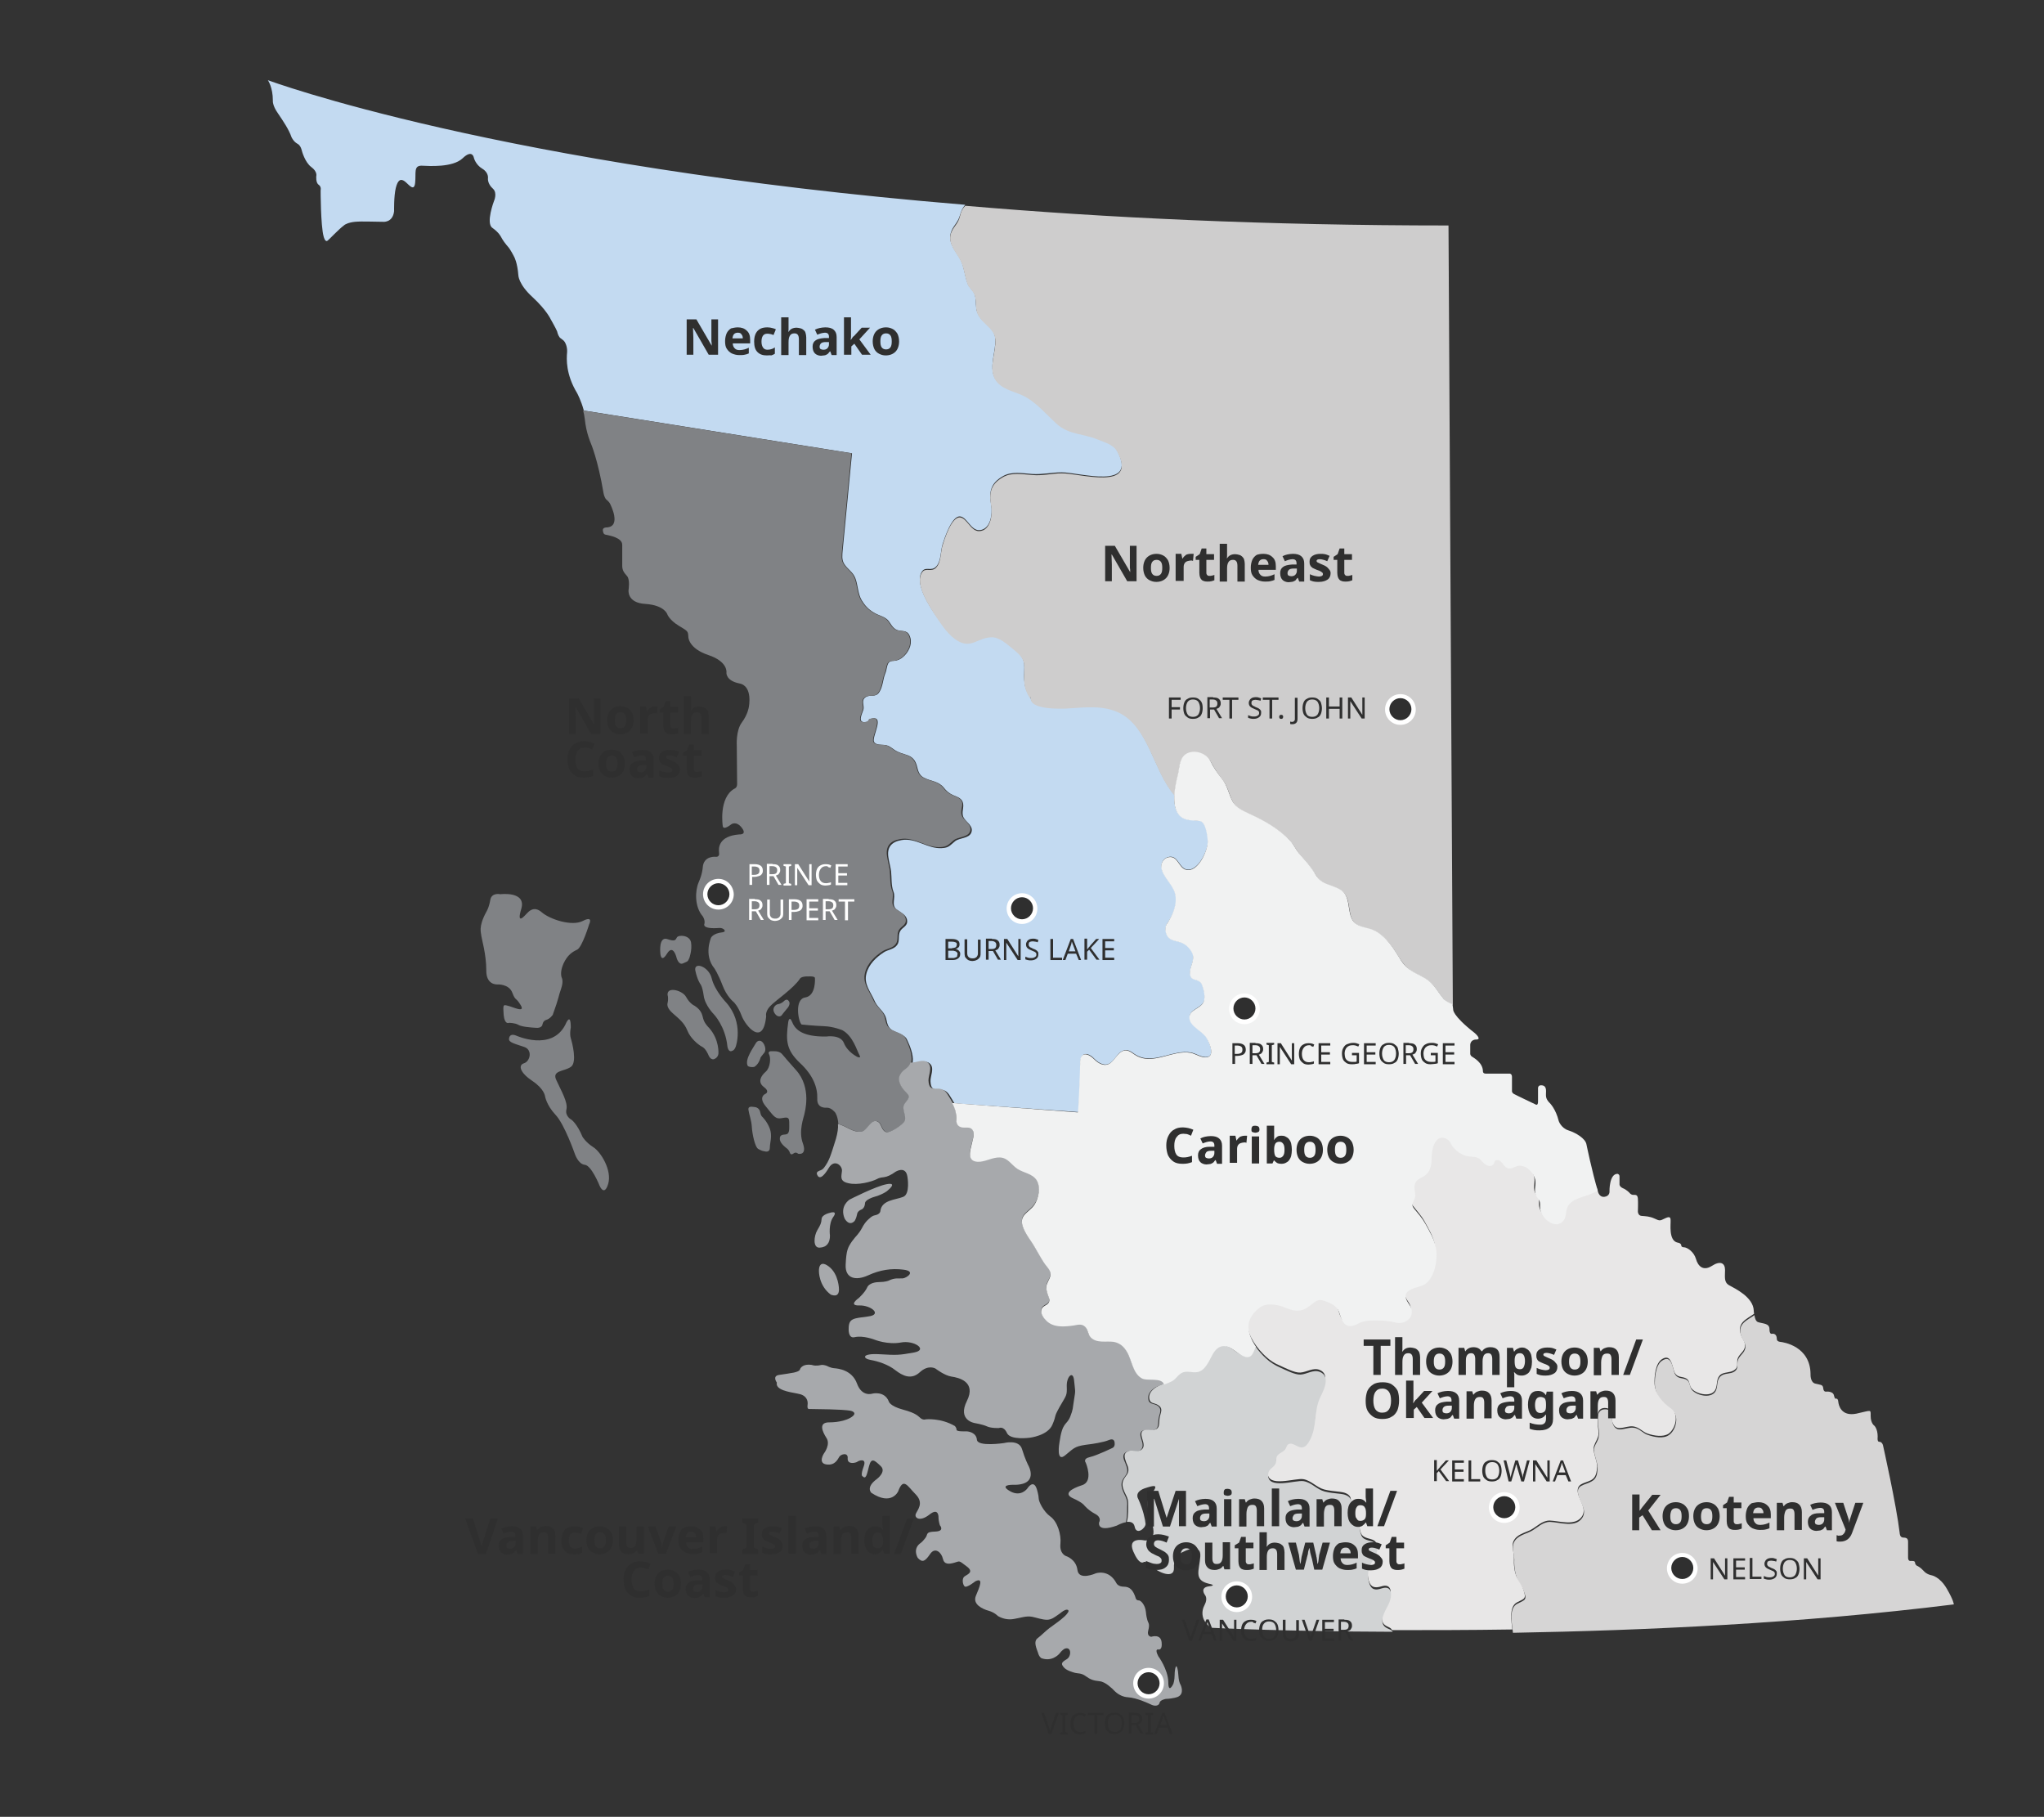 <?xml version="1.0" encoding="utf-8"?>
<!-- Generator: Adobe Illustrator 27.5.0, SVG Export Plug-In . SVG Version: 6.00 Build 0)  -->
<svg version="1.1" id="BC" xmlns="http://www.w3.org/2000/svg" xmlns:xlink="http://www.w3.org/1999/xlink" x="0px" y="0px"
	 viewBox="0 0 612 543.9" style="enable-background:new 0 0 612 543.9;" xml:space="preserve">
<rect x="0" y="0" width="612" height="543.9" fill="#333333" stroke="none"/>
<style type="text/css">
	.st0{enable-background:new    ;}
	.st1{fill:#C3DAF1;}
	.st2{fill:#808285;}
	.st3{fill:#A7A9AC;}
	.st4{fill:#CECDCD;}
	.st5{fill:#D6D5D5;}
	.st6{fill:#E8E7E7;}
	.st7{fill:#D1D3D4;}
	.st8{fill:#F1F2F2;}
	.st9{fill:none;}
	.st10{fill:#2F2F2F;}
	.st11{fill:#FFFFFF;}
</style>
<g class="st0">
	<path class="st1" d="M322.8,332.9c0.3,0,0.8-13.1,0.7-14.5c-0.1-3.5,2.1-3.6,4.2-1.4c1.3,1.3,3.2,2.4,4.9,1.1c1.3-1,2-2.8,3.5-3.5
		s2.5,0.2,3.7,1c5.3,3.5,11.3-1.6,16.9-0.5c1.4,0.3,3.3,1.6,4.8,1.3c2.4-0.5,0.5-4.5-0.2-5.8c-1.2-2.1-5-3.4-5.1-6.1
		c0-2.5,3.8-2.7,4.4-5.1c0.3-1.3,0-2.8-0.4-4c-0.2-0.6-0.3-1.1-0.8-1.5c-1.1-1-2.7-0.3-3-2.3c-0.3-2.1,1.4-3.9,0.8-6
		c-0.4-1.4-1.6-2.7-3-3.3c-1.5-0.7-3.5-0.6-4.5-2c-0.8-1.2-1-3,0-4.2c0,0.1-0.1,0.1-0.1,0.2c1.7-2.6,3.2-5.8,2.3-8.9
		c-0.7-2.8-3.8-4.9-4.1-7.9c-0.2-1.4,0.8-2.8,2.3-3c2.5-0.4,2.9,3,4.9,3.7c3.6,1.2,6.8-5.9,6.7-8.5c0-1.7-0.6-5.8-2.4-6
		c-2.2-0.3-4.4,0.1-6.1-1.7c-1.5-1.5-1.7-3.9-1.5-5.9l-0.1-0.3c-6.2-7.1-7.6-20.1-16.3-24.6c-4.9-2.6-10.4-1.7-15.7-1.4
		c-1.6,0.1-12,0.5-10.9-3.5l-0.2,0.6c-2.1-3.3-1.9-5.3-1.8-9c0.1-2.9-1.2-4.1-3.4-5.9c-1.9-1.5-4.1-3.7-6.7-3.5
		c-3.8,0.3-5.8,3.4-9.6,1.2c-2.9-1.6-4.7-4.5-6.6-7.2c-2-2.8-6.9-10.2-4.2-13.6c1.1-1.3,2.7,0.2,4.1-1.3c1.5-1.6,1.3-4.6,1.9-6.6
		c0.6-1.9,2.8-8.7,5.3-8.4c2.1,0.3,3.2,4.2,5.7,4.1c3.4-0.1,4-4.9,3.6-7.3c-0.7-3.9-0.4-6.6,3.4-8.8c2.7-1.6,5.9-0.9,8.9-0.7
		s5.8-0.5,8.8-0.5c5.2,0,23,5.5,16.6-6.5c-1.1-2-3.6-2.6-5.8-3.6c-4.2-1.8-8.6-1.4-12.2-4.6c-3.5-3.1-6.2-6.7-10.5-8.7
		c-2.8-1.3-6.5-1.9-8.1-4.8c-1.9-3.5,0.4-8.1,0.1-11.9c-0.3-3.9-5.2-4.9-5.7-9.1c-0.2-1.5,0-3-0.6-4.4c-0.5-1.1-1.6-1.8-2-3
		c-1-2.7-1-5.3-2.5-7.8c-1.5-2.4-3.6-4.8-2.3-7.9c0.7-1.7,1.9-2.5,2.5-4.6c0.4-1.4,0.9-2.4,1.6-3.2C149.4,49.8,80.2,24,80.2,24
		s1.5,2.1,1.5,6.1c0,0-0.2,1.4,1.5,3.8c1.7,2.5,3.3,4.9,4.1,7.2c0,0,0.6,1.3,1.7,1.9c1.1,0.5,1.4,2.2,1.4,2.2s0.9,3.4,2.8,4.8
		c1.9,1.4,1.5,2.7,1.5,2.7s-0.2,2,0.7,2.6C96.3,55.9,96,57,96,57s0,10.5,0.9,13.8c0,0,0.4,1.7,1.1,1.3c0.7-0.5,3.3-3.4,5.2-4.8
		c0,0,1-0.7,3.1-0.9c2.1-0.2,5.7,0,8.3,0c0,0,3,0.4,3.4-3.2c0,0-0.1-4.4,0.5-6.9s1.5-2.9,2.7-2s2.8,3.3,3.1,0.4
		c0.3-2.9-0.5-5.1,1.9-5.1c2.3,0.1,9.3,0.6,12.3-2.2c3-2.9,3.4-0.1,3.4-0.1s0.5,2,2.5,3.2s1.7,2.9,1.7,2.9s-0.2,1.6,1.5,3.1
		c1.4,1.3,0.3,3.7,0.3,3.7s-2.5,6.6-0.5,8s2.6,2.7,2.6,2.7s0.6,1.2,1.7,2.5c1.1,1.2,1.2,1.7,1.5,2.1c0.2,0.3,0.8,1.5,0.8,1.5
		s0.9,1.6,1.2,5.4c0,0,0,2.7,4.3,6.6c4.2,3.9,5.4,6.6,5.4,6.6s1.6,2.8,1.9,3.6c0.2,0.8,0.5,1.7,1.1,2.1c0.6,0.5,0.8,0.5,1.2,1.1
		c0,0,0.8,1.2,0.7,3c-0.2,2.1-0.4,6.7,3,12.3c0,0,1.2,2.2,2,5.2l80.3,12.8c-0.9,9.7-1.9,19.4-2.8,29.1c-0.1,1.3-0.3,2.7,0.4,3.9
		c1,1.7,2.7,2.5,3.4,4.4c0.8,2.1,0.7,4.5,1.9,6.6c0.9,1.5,2,2.7,3.5,3.6c1.3,0.9,3,1.1,4.2,2.2c1,1,1.4,2.5,2.9,3.1
		c1.4,0.5,2.9-0.1,3.7,1.6c1,2.1,0.1,4.4-1.4,6c-0.7,0.7-1.5,1.3-2.4,1.5c-0.9,0.3-1.9-0.1-2.5,0.8c-0.5,0.8-0.5,2.1-0.9,3
		c-0.8,1.9-0.7,4.1-1.9,5.8c-1.1,1.6-2.6,0.5-4,1.4c-1.5,1-0.3,2.5-0.7,3.8c-0.3,1.1-2.1,4.2,1,3.6c0.8-0.1,0.6-0.8,1.1-0.9
		c4.7-1.4,0.3,5.4,1.1,6.9c0.6,1,2.2,0.8,3.1,0.9c1.2,0.1,1.9,0.7,2.9,1.4c2.8,2,5.7,0.9,6.8,4.8c0.4,1.5,0.6,2.8,2.1,3.6
		c2.1,1.1,4.3,1,5.9,2.9c0.9,1.1,1.5,1.7,2.8,2.3c1.1,0.5,2.4,0.8,2.9,2c0.7,1.7-0.6,3.2,0.4,4.9c0.8,1.3,3,2.5,2.2,4.4
		c-0.7,1.7-3.5,1.5-4.8,2.5c-1.6,1.3-1.9,2-4,2.1c-4.2,0.3-7.8-3.2-12.1-2.4c-3,0.5-4.4,2.2-3.9,5.2c0.2,1.4,0.6,2.7,0.8,4.1
		c0.2,1.9,0,4.3,0.7,6.1c0.8,1.9-0.8,4,1,5.4c1.2,0.9,3,1.6,3.1,3.3c0.2,1.7-1.5,2-2.1,3.2c-0.7,1.3,0,2.9-0.9,4.1
		c-0.9,1.3-2.8,1.4-4,2.2c-2.3,1.5-4.5,3.6-5.2,6.4c-0.8,3.1,1.2,5.3,2.4,8c0.7,1.7,1.9,2.5,2.9,4c1.2,1.8,0.4,3.5,2.4,4.9
		c1.4,0.9,3.8,1.2,4.5,2.9c0.9,1.9,1.9,4.4,1.7,6.5c0,0.2-0.1,0.4-0.1,0.6c1.7,0.1,3.8-1.3,5.2,0c1.5,1.3,0.1,3.8,0.2,5.3
		c0.1,2.1,0.7,2.5,2.5,2.5c2.2-0.1,2.8,1,3.9,2.8c0.4,0.6,0.4,0.8,0.8,1.3L322.8,332.9z"/>
	<path class="st1" d="M174.7,124L174.7,124L174.7,124z"/>
</g>
<path class="st2" d="M288.2,244.6c0.8,1.3,3,2.5,2.2,4.4c-0.7,1.7-3.5,1.5-4.8,2.5c-1.6,1.3-1.9,2-4,2.1c-4.2,0.3-7.8-3.2-12.1-2.4
	c-3,0.5-4.4,2.2-3.9,5.2c0.2,1.4,0.6,2.7,0.8,4.1c0.2,1.9,0,4.3,0.7,6.1c0.8,1.9-0.8,4,1,5.4c1.2,0.9,3,1.6,3.1,3.3
	c0.2,1.7-1.5,2-2.1,3.2c-0.7,1.3,0,2.9-0.9,4.1c-0.9,1.3-2.8,1.4-4,2.2c-2.3,1.5-4.5,3.6-5.2,6.4c-0.8,3.1,1.2,5.3,2.4,8
	c0.7,1.7,1.9,2.5,2.9,4c1.2,1.8,0.4,3.5,2.4,4.9c1.4,0.9,3.8,1.2,4.5,2.9c0.9,1.9,1.9,4.4,1.7,6.5c-0.2,2.4-2.3,2.4-3.3,4.2
	c-0.9,1.7,0.2,3.6,1.3,4.8c1.2,1.3,1.8,1.6,0.8,2.9c-0.7,0.9-1.2,1.4-1.1,2.5s0.8,2.6,0.4,3.6c-0.4,1.1-4.5,3.8-5.6,3.4
	c-1.4-0.5-1.3-2.3-2.3-3c-2.1-1.4-3.2,2.4-4.9,2.8c-2.6,0.6-4.7-1.7-7.2-2.2c-0.1-2.2-0.9-3.4-0.9-3.4s-1.2-1.6-2.6-1.5
	c0,0-3,0.4-2.8-2.8c0.1-3.2-1.2-6.9-5.2-10.6c-4-3.8-4.3-6.5-3.5-12.2c0,0,0.3-2.2,1.2,0c0.9,2.3,3.2,4.4,10.2,4.3
	c0,0,4.3-0.7,5.3,2c1.1,2.7,4,4.1,4,4.1s1.3,0.6,0.6-0.6c-0.7-1.2-1.9-5.7-5.1-7.4c0,0-2.6-1.1-5.5-1.2c-3-0.1-6.7-0.5-6.7-0.5
	c-1-0.9-2.2-7.6,1.1-8.1s2.9-5.8,2.9-5.8c0-0.6-1.7-0.5-1.7-0.5c-2.5-0.1-2.8,0.7-2.8,0.7c-1.9,2.9-7.3,6.5-8.9,8.2
	c-1.6,1.7-1.2,3-1.2,3c-0.9,9.3-6.1,3-7.3,0c-1.1-3-2.4-4.2-2.4-4.2s-2.1-1.6-3.4-5.1c-1.3-3.4-2.4-5-2.4-5c-3.3-4-1-9.2-1-9.2
	s0.6-1.3,3.4-1.6c1.5-0.2,0.3-1.4-0.9-1.3c-5.4,0.4-4.5-1.2-4.5-1.2c0.3-1.2-0.5-2.3-0.5-2.3c-2.5-2.9-2.3-7.7-1.2-10.2
	s1.2-4.3,1.2-4.3c0.2-3.8,4-3.3,4-3.3s1.1,0.1,0.9-1.2c-0.2-1.4-0.2-5,6-5.5c0,0,2.5,0.2,0.8-2s-3.2-1-3.2-1s-2.3,1.9-2.5,0.5
	c0,0-1.3-8.5,3.5-11.2c0,0,0.8-0.2,0.8-1.4l-0.1-11.5c0,0-0.3-4.5,1.5-6.9s2.1-4.6,2.1-4.6s1.3-6.3-2.8-7.1s-3.9-3.2-3.9-3.2
	s0.6-3.3-5.4-5.3s-6-5.4-6-5.4c-0.1-1.8-0.1-1.7-2.9-3.4c-2.8-1.7-3.4-3.4-3.4-3.4s-0.8-2.7-6.5-3.1c-5.7-0.3-5.1-4.2-5.1-4.2
	s0.5-3.2-0.5-4.2c-1-1.1-1.4-1.8-1.4-3.1s0-6.2,0-6.2c0-2.2-4-2.8-4.8-3c-0.8-0.1-0.9-0.6-1-1.3c-0.1-0.9,1-0.9,1-0.9
	c4.8-0.1,1.2-7,1.2-7s-0.2-0.6-1.2-1.4c0,0-0.5-0.4-0.8-1.9c-1.7-10.1-3.8-14.9-3.8-14.9s-1.4-3.1-1.8-7.2c-0.1-0.9-0.3-1.8-0.5-2.6
	l80.3,12.8c-0.9,9.7-1.9,19.4-2.8,29.1c-0.1,1.3-0.3,2.7,0.4,3.9c1,1.7,2.7,2.5,3.4,4.4c0.8,2.1,0.7,4.5,1.9,6.6
	c0.9,1.5,2,2.7,3.5,3.6c1.3,0.9,3,1.1,4.2,2.2c1,1,1.4,2.5,2.9,3.1c1.4,0.5,2.9-0.1,3.7,1.6c1,2.1,0.1,4.4-1.4,6
	c-0.7,0.7-1.5,1.3-2.4,1.5c-0.9,0.3-1.9-0.1-2.5,0.8c-0.5,0.8-0.5,2.1-0.9,3c-0.8,1.9-0.7,4.1-1.9,5.8c-1.1,1.6-2.6,0.5-4,1.4
	c-1.5,1-0.3,2.5-0.7,3.8c-0.3,1.1-2.1,4.2,1,3.6c0.8-0.1,0.6-0.8,1.1-0.9c4.7-1.4,0.3,5.4,1.1,6.9c0.6,1,2.2,0.8,3.1,0.9
	c1.2,0.1,1.9,0.7,2.9,1.4c2.8,2,5.7,0.9,6.8,4.8c0.4,1.5,0.6,2.8,2.1,3.6c2.1,1.1,4.3,1,5.9,2.9c0.9,1.1,1.5,1.7,2.8,2.3
	c1.1,0.5,2.4,0.8,2.9,2C288.5,241.4,287.2,242.9,288.2,244.6z M239,345.4c0,0,2.7,0.6,1.4-3.1c-1.4-3.7,0.3-7.9,0.4-8.6
	c0.1-0.6,2.4-8-2.5-13.4c-4.8-5.4-1.4-1.6-4.1-4.7c0,0-0.6-0.9-2.3-0.9c-1.6,0-1.2,0-1.2,0s-0.9,0.1-0.4,1s0.4,3.8-1,5.1
	c-1.4,1.2-2.6,3.1-0.6,4.6s0.4,2.1,0.4,2.1s-2.1,0.9,0.1,3.6c2.2,2.7,2.8,3.8,4.3,3.7c1.5-0.1,2.8-0.9,2.8,1.1c0,2.1,0.2,3.5-1,3.7
	c-1.2,0.1-1.9,0.2-1.8,1.5c0.1,1.3,2.1,2.7,2.1,2.7s0.6,0.4,0.9,1.3c0.3,0.9,1.1,0.2,1.1,0.2S238.2,344.7,239,345.4z M229.1,344.7
	c0,0,1.4,0.4,1.4-1.1s0.8-3.5,0-5.7s-2.3-3.6-2.3-3.6s-0.4-0.3-0.6-1.4c-0.2-1.1-1.2-1.5-1.7-1.5s-2-0.5-1.8,0.9s0.9,3.1,1,5
	s0.9,6.2,2,6.7C228.3,344.6,228.1,344.5,229.1,344.7z M225.8,319.4c0,0,1.3-0.6,1.9-2.7c0,0-0.3,0.2,1.1-1.5c0,0,0.8-0.8,0-2.5
	c-0.8-1.6-2-1.3-2.5-0.4c-0.5,1-3.5,4.9-2.4,6.8C223.8,319.1,224.5,319.6,225.8,319.4z M235.6,302c0,0,1.4-1.4,0.5-2.4
	c0,0-0.5-0.9-1.6,0.3c0,0-0.7,0.6-1.5,0.7s-1.9,1.2-1.2,2.5c0.6,1.2,1.7,1.5,2.3,0.8C234,304,234.4,303.4,235.6,302z M220.3,313.3
	c0,0,2.5-7-2.8-13.1c0,0-3.5-3.6-4.4-7.3c-0.9-3.7-5.5-5.1-4.9-2.3c0.6,2.8,1.5,4,1.5,4s0.6,0.6,1,3.5s3,5.5,3,5.5s3.5,3.6,4.1,9.7
	c0,0,0.2,1.5,1.1,1.4C219.7,314.5,220,314.1,220.3,313.3z M215.1,315.5c0,0,0.4-4.2-2.8-7.8c0,0-1.1-1-1.6-2.3s-0.3-2.7-2.7-4.3
	c0,0-1.4-0.5-2.6-2.7c-1.2-2.1-6.4-3.3-5.4,0c0,0,0.1,1-0.1,1.8c-0.2,0.7-0.1,1.7,1.6,3.2c1.7,1.5,3.4,2.8,4.3,5.1
	c0.9,2.3,3.2,4.2,4.3,4.8c1.2,0.5,2,2.5,2,2.5s0.5,1.5,1.6,1.3C213.7,317.1,214.9,316.8,215.1,315.5z M206.4,286.8
	c0,0,0.9-2.5,0.5-4.7s-3.7-2.3-4.2-1.5c-0.5,0.9-0.6,1.3-3,0.5c-2.5-0.7-2,4.1-2,4.1s0.1,3.4,2,0.3s2.9,1.3,2.9,1.3s0.6,2.2,1.9,1.6
	C205.8,287.8,205.9,288,206.4,286.8z M168,296c0.8-2.3,0.2-3.3,0.2-3.3s-0.7-1.5,0.5-4.2c1.2-2.6,2.6-3.5,4.1-4.2s3.6-7.6,3.6-7.6
	s1.4-2.7-1.9-1c-3.3,1.7-9.9-0.5-12.3-2.6c-2.4-2.1-4-0.1-4.5,0.4s-3.2,3.8-1.6-1.5c1.5-5.3-6.3-4.3-6.3-4.3s-2.6-0.6-3,1.7
	c-0.4,2.4-1.2,3.6-1.2,3.6c-2.5,4.6-1.5,6.2-1.5,7.1c0.1,0.9,1.5,5.6,1.5,10.3c-0.1,4.6,3.3,4.3,3.3,4.3s3.5-0.2,4.5,2.5
	c1,2.6,1,1.2,2.5,3.7s-2.4,0.5-3.8,0.2c-1.5-0.4-1.5-0.4-1.3,2.7c0.3,3.1,1.6,2.4,1.6,2.4s1.8,0,2.8,0.6s3.7,0.8,5.4,0.9
	c1.6,0.1,1.8-0.9,1.8-0.9s0.1-1.2,1.2-1.5c1.1-0.3,1.9-1.5,1.9-1.5C167.4,298.6,167.2,298.2,168,296z M152.4,311
	c-0.1,1.1,1.9,1.5,4.5,2.4c2.6,0.8,1.9,4.3,0,4.9s-1.1,2.9,2.5,5.3s3.8,4.6,3.8,4.6s0.4,2.6,3.1,5.5c2.7,2.8,5.8,11.7,5.8,11.7
	s1,3.1,3,3.3c2,0.2,4.4,6.2,4.4,6.2s1.4,3.5,2.6-0.5c1.2-4-2.2-9.6-4.5-11c-2.3-1.5-3.2-3.1-3.2-3.1c-1.6-3.9-3.3-5.1-3.3-5.1
	s-2-1-1.5-3.1s-1.6-5.6-3-8.7c-1.5-3,2.3-2.6,4.3-4c2-1.3,0.4-7.3,0-8.6c-0.4-1.3,0-3.2,0-3.2c0-4.9-1.6-0.9-1.6-0.9
	c-4.1,8.2-14.8,3.3-14.8,3.3C153.2,309.5,152.5,309.9,152.4,311z"/>
<path class="st3" d="M248.3,425.8c0,0,3.6,0.1,6.2-1.3c2.5-1.4,0.8-2.1,0-2.2s-2.1-0.4-12.2-0.5c0,0-0.7,0.2-0.5-1.2
	c0.2-1.4-0.4-3-3-3.4c-2.6-0.5-6.7-1.1-6.2-3.3c0,0-1.5-2,0.7-2.3s2.6-0.4,4.4-0.7c1.8-0.4,1.8-0.9,1.8-0.9s0.4-1.8,3.5-1.4
	c0,0,0.8,0.3,1.7,0.2c1,0,1.2-0.5,2.9,0.1c0,0,1,0.6,2.2,0.7s5.3,0.5,6.8,4.6c1.5,4.1,4.6,3,4.6,3s3.6-0.9,4.9,2.3
	c0,0,0.2,1.4,4.3,2.5c4.1,1.1,4.5,2,5.3,2.6s1.5,0.3,1.5,0.3s4.4-0.5,8.7,2c0,0,0.5,0.5,0.5,1.1c-0.1,0.6,2.5,0.5,3,0.5
	s2.9,0.3,3.1,2.5s8.1,1,8.1,1s4.5-1.2,5.4,1.8s1.9,4.9,1.9,4.9s3.5,6.1-4.9,5.8c0,0-3.9,0-0.6,1.9s5.2-0.8,5.2-0.8s1.9-3.1,2.9,0.4
	c0,0,0.5,1.7,0.5,2.6s1.4,3.9,3.5,5.4s3.3,5.4,3,8.2c-0.3,2.9,1.6,3.6,1.6,3.6s3.1,0.9,3.5,4.2c0.4,3.3,5.5,1,5.5,1s3.9-1.4,6.2,3
	c0,0,0.5,1,2.2,1s2.8,0.9,3.6,3.6c0,0,0.2,0.5,0.8,0.5c0.6-0.1,2,1.3,2.2,3.5s0.7,3.1,0.7,3.1s0.5,0.6,0,2.4s0.9,1.9,0.9,1.9
	s2.8-1,3.1,1.6c0.3,2.6-1,2.2-1,2.2s-1.2-0.3,0,2c0,0,2.9,3.9,3,7.7c0,3.8,1.5,0.6,1.5,0.6s0.4-1,0.4-2.7s0.5-4.2,1-1.1
	c0,0,0.1,0.9,0.2,2.1s0.6,2,0.6,2s1.3,2.7-0.9,3.6c0,0-1.2,0.5-3.6,0.6c0,0-1.6,0.3-1.8,1.1c-0.1,0.8-1.1,1.2-2.3,0.7
	c-1.1-0.5-4.4-2.1-7.2-2.3c-2.9-0.2-4.4-2.4-4.6-2.5s-2-2.1-3.9-2.3c-1.9-0.2-2.7-0.5-4.1-1.5c-1.3-1-2.5-0.8-3.2-1
	s-2.7-0.7-3.5-1.8c-0.8-1-0.5-1.4,1-2.3s1.4-4-0.7-3.1c0,0-0.8,0.5-1.3,1.2s-2.6,2.7-5.6,1.6c0,0-0.7-0.4-1-1.6
	c-0.4-1.2-1.5-3.4-0.1-4.4c1.2-0.9,2.3-2.1,3.5-3s2.4-1.7,3.5-2.6c0.7-0.6,1.5-1.2,2-2c0.6-0.8-0.1-1.1-0.8-0.8
	c-0.8,0.3-1.3,0.9-2.1,1.4c-1,0.7-2,1.5-3.3,1.5c-1.5,0-3-0.6-4.5-0.9c-1.8-0.3-3.3,0.3-5.1,0.6c-1.8,0.4-3.5,0.1-5.1-0.8
	c0,0-1-1.1-2.8-1.6s-4.9-1.9-3.8-4.5s2.4-5.6-0.2-4.3c0,0-2.6,2.1-3.2,1.5s-0.8-2.3-0.1-2.9c0.7-0.6,3.2-1.3,0.7-3.1
	c-2.4-1.8-1.9-1.6-3.6-1.1s-3.1,0.6-3.5-1.2c-0.4-1.8-2.3-3.6-3.8-1.4s-2.3,2.7-3.7,1.2c0,0-1.6-2.5,0.6-4.3c0,0,0.7-0.4,1.6-1.6
	c1-1.2-0.1-1.9,3-2c3-0.1,1.4-1.9,1.4-1.9s-0.4-1.3-0.4-2.2c0,0,0.2-3.3-2.7-1c-2.9,2.3-4.6,1-4.1-0.2s2.5-3.2,0-5.8
	c-2.5-2.5-3.7-5.3-5.3-0.9c0,0-2,4.4-8,0.4c0,0-1.8-1.6,1.6-4.1c0,0,3-2.2,1.2-3.9c-1.8-1.7-2.8-2.7-3.5,0s-0.9,4.1-2,3
	c0,0-0.6-0.2,0.4-2.9c1-2.7-1.6-1.7-1.9-1.4c-0.4,0.3-3,1-2.9-1c0.2-1.9-2-1.3-2.5-0.5s-1.3,2.7-3.9,2.3c-2.6-0.4-0.7-3.3-0.7-3.3
	s2.1-2.7,0.7-4.7C246.2,428.5,245,425.8,248.3,425.8z M266,356.2c0,0,2.8-2.3-0.5-1.7c-3.3,0.6-11.1,4.6-11.1,4.6s-3.1,1.9-1.5,5.7
	c0,0,1.3,2.5,3,0.7c0,0,0.5-0.8,0.7-1.9c0.1-1.1,1.3-1.5,1.3-1.5s1-0.3,1.1-1.9c0,0-0.2-1.1,3.4-2.1
	C262.3,358.2,265.1,357.2,266,356.2z M248.5,369.9c0,0-0.5-3.5,1-5.6s-1.1-1.2-1.1-1.2s-2.3,0.5-2.4,1.8c-0.1,1.3-0.3,1.7-1.3,3.4
	c-1,1.7-1.4,5.3,0.7,5.2C247.6,373.4,248.5,372,248.5,369.9z M251.2,386c0,0,0-4.6-3.1-6.9s-2.9,1.4-2.9,1.4s-0.1,4.4,3.6,7.1
	C248.8,387.5,251.2,388.8,251.2,386z M348.5,414.3c-0.5-2.3-5-0.9-6.7-1.9c-2.6-1.6-2.9-5.4-4.4-7.9c-0.9-1.6-2.2-2.7-4-3
	c-2.2-0.3-5,0.5-6.8-1.3c-0.9-0.9-0.9-2.3-1.7-3.2c-1-1-2.1-0.6-3.4-0.4c-2.8,0.4-5.9,0.7-8.2-1.4c-0.8-0.8-1.8-2.1-1.5-3.3
	c0.3-1.2,1.5-1.2,2.1-2s0.2-1.4-0.1-2.3c-0.4-1.2-0.8-2.2-0.3-3.5c0.4-1,1.2-2,1-3.2s-1.4-2.2-2-3.2c-0.9-1.5-1.7-3-2.6-4.4
	c-1.3-2.1-3-4.1-3.7-6.4c-1.1-3.5,1.9-4.1,3.5-6.4c1.4-2,2.1-5.4,0.6-7.5c-1.3-1.9-3.9-2.1-5.7-3.3c-1.8-1.2-2.8-3.3-5.2-3.4
	c-2.3-0.1-4.4,1.5-6.7,1.3c-3.3-0.2-2.2-3.4-1.7-5.5c0.3-1,0.8-2.6,0.4-3.6c-0.7-1.8-2.4-0.8-3.8-1.3c-1.2-0.5-1.3-1.7-1.3-2.9
	c0-2.2-0.8-3.8-1.9-5.6c-1.1-1.8-1.7-2.9-3.9-2.8c-1.8,0.1-2.4-0.4-2.5-2.5c0-1.6,1.3-4.1-0.2-5.3c-1.4-1.2-3.5,0.1-5.2,0
	c-0.5,1.8-2.2,1.9-3.1,3.6s0.2,3.6,1.3,4.8c1.2,1.3,1.8,1.6,0.8,2.9c-0.7,0.9-1.2,1.4-1.1,2.5s0.8,2.6,0.4,3.6
	c-0.4,1.1-4.5,3.8-5.6,3.4c-1.4-0.5-1.3-2.3-2.3-3c-2.1-1.4-3.2,2.4-4.9,2.8c-2.6,0.6-4.7-1.7-7.2-2.2c0.1,1.2-0.1,2.6-0.6,4.4
	c-1.6,5.1-2,6.6-3.6,8.7c-0.8,0.9-1,0.6-1.8,1.1s0.1,1.5,0.1,1.5c1.1,1.1,3.1-2.5,3.1-2.5c1.7-2.9,4.1-0.8,4,0.8
	c-0.1,1.5-0.9,3.1,1.9,3.7c2.8,0.7,7-0.4,8.7-1.3c0,0,0.6-0.4,2-0.5c0.9-0.1,2.2-0.7,3.4-1.6c0,0,3.1-2,3.6,1.5c0,0,0.9,5.2-1.3,6
	c-2.2,0.9-6.4,0.9-6.8,4.2c0,0,0,1-1.6,1.3c-1,0.2-1.6,0.9-1.6,0.9s-1.3,0.9-2.3,2.9c-1.1,2-1.6,2.1-3,4c-1.3,1.9-1.7,2.7-1.9,7
	s3.2,4.8,6.7,3.2c3.5-1.6,6.9-2.2,10.7-1.7c3.8,0.5,0.8,2.5-0.3,2.6c-1.1,0.1-2.3-0.3-4.3,0.7c0,0-1,0.4-2.7,0.4
	c-0.9,0-3.1,0.2-3.7,1.7c-0.7,1.5-2.5,3.1-2.5,3.1s-3.3,2.3,0.2,2.2c3.5-0.1,7,2.8,2.6,3.3c-4.4,0.6-5.8,0.5-5.8,3.7
	c0,0-0.2,3,1.8,2.5c2.6-0.6,6.1,0.8,6.1,0.8s3.8,1.5,7.7,0.8c3.9-0.8,8.4,2.2,3.9,3s-5,0.8-10.3,0.5c-5.4-0.3-5,1.3-2.7,1.7
	c2.3,0.4,5.4,1.4,7.5,3.1c2.1,1.6,4.7,3,7.3,0.6c2.6-2.4,4.7-1.1,4.7-1.1s2.7,2.1,4.8,2.4c2.1,0.3,7.5,1.5,4.6,7.3s2.3,6.6,2.3,6.6
	s2.4,0.4,3.7,1c1.3,0.6,3.6,0.5,3.6,0.5s1.4-0.7,2.4,1.5s6.8,1.4,6.8,1.4s5.4-0.6,6.8-3.9s0.2-1.8,2.2-5.4c2-3.5,2.2-3.2,2.1-6.1
	s1.9-4.9,2.2-1.7c0.3,3.2,0.5,2.7,0,5.6c-0.5,3-0.2,2.7-1.2,5.3c-1.1,2.6-2.3,1.3-3.2,7.7c0,0-1.1,6.2,1.8,3.7
	c3-2.5,2.9-2.7,7.7-3.3c0,0,3.7-0.5,5.3-1.2c1.6-0.7,1.7,0.6,1.7,0.6s0.3,1.2-0.5,1.7c0,0-4.7,2.3-6.9,2.8c-2.2,0.5-1.2,1.7-1.2,1.7
	s2.4,5.6-1.1,6.7c-3.4,1.1-5.6,2.6-2.8,3.9c2.9,1.3,3.4,2.1,3.4,2.1s1.2,1.5,3.3,2.6c2.1,1.1,1.2,2.5,1.2,2.5s-0.9,3.2,5.3,1
	c0,0,1.4-0.8,2.7-1c0.5-1.8,0.3-4.3,0.4-5.6c0-1.6-0.9-2.6-1.4-4.1c-0.6-1.7-0.3-2.7,0.7-4c1.2-1.5,0.7-2.5,0.1-4.1
	c-0.6-1.3-1.1-2.7,0.7-3.4c1.3-0.5,3.4,0.7,4.3-0.9c0.6-1.1-0.2-2.6-0.4-3.6c-0.4-2.3,1.6-1.8,3.1-1.8c2.8-0.1,1.9-2,2.4-4.1
	c0.4-1.4,0.9-2.5-0.6-3.4c-1.1-0.6-2.5-0.3-2.6-2c-0.2-1.5,1-2.7,2.2-3.4C347.1,414.8,347.8,414.5,348.5,414.3z"/>
<path class="st4" d="M433.7,67.5L433.7,67.5c-54.6,0-102.8-2.3-144.7-5.9c-0.8,0.8-1.3,1.8-1.6,3.2c-0.5,2.1-1.7,2.8-2.5,4.6
	c-1.3,3,0.8,5.4,2.3,7.9s1.5,5.1,2.5,7.8c0.4,1.1,1.5,1.8,2,3c0.6,1.4,0.4,2.9,0.6,4.4c0.5,4.2,5.4,5.2,5.7,9.1
	c0.3,3.8-2.1,8.4-0.1,11.9c1.6,2.9,5.4,3.6,8.1,4.8c4.3,2,7,5.6,10.5,8.7c3.6,3.2,8,2.8,12.2,4.6c2.2,0.9,4.7,1.5,5.8,3.6
	c6.4,12-11.5,6.4-16.6,6.5c-3,0-5.8,0.8-8.8,0.5c-3-0.2-6.2-0.9-8.9,0.7c-3.8,2.2-4.1,5-3.4,8.8c0.4,2.3-0.2,7.2-3.6,7.3
	c-2.5,0.1-3.6-3.8-5.7-4.1c-2.6-0.3-4.7,6.5-5.3,8.4c-0.6,2-0.4,5-1.9,6.6c-1.4,1.5-3.1,0-4.1,1.3c-2.7,3.4,2.3,10.7,4.2,13.6
	c1.8,2.6,3.7,5.6,6.6,7.2c3.8,2.1,5.8-1,9.6-1.2c2.6-0.2,4.8,2,6.7,3.5c2.2,1.8,3.5,3,3.4,5.9c-0.1,3.7-0.4,5.7,1.8,9
	c0-0.1,0.1-0.6,0.2-0.6c-1.1,4,9.2,3.6,10.9,3.5c5.3-0.3,10.7-1.1,15.7,1.4c8.7,4.5,10.1,17.5,16.3,24.6l0.1,0.3c0.1-2,0.5-4.1,1-6
	s0.3-4.5,1.9-6c2.2-2.2,6.6-0.9,7.9,1.6c1.1,2.1,2.2,3.7,3.6,5.5c1.5,1.9,1.9,4.4,3,6.5s3.4,3,5.5,4c4.2,2,8.7,4.5,11.9,8
	c1,1.1,1.6,2.5,2.5,3.6c1.8,2.1,3.5,4.1,5,6.4c1,1.6,2.1,2.4,3.8,3c1.3,0.5,2.7,0.9,3.9,1.7c2.6,1.8,1.9,5.6,3,8.2
	c1,2.4,3.3,2.7,5.4,3.3c4.1,1.1,6.7,5,8.8,8.4c1.1,1.7,2.1,3.1,3.8,4.2c1.8,1.1,3.7,1.8,5.3,3.1c1.8,1.5,2.9,3.6,4.4,5.4
	c0,0,0.7,0.9,2.6,1.5L433.7,67.5z"/>
<g class="st0">
	<path class="st5" d="M530.5,399.3c0,0-0.7,0.2-0.7-1.4c0-1.8-1.9-1.6-3.4-2.1c-0.7-0.2-1-1.3-1.1-2.1c-2.2,1.6-5.1,2.5-4,6.1
		c0.5,1.5,1.8,2.6,1.1,4.3c-0.5,1.3-1.8,1.9-2.1,3.3c-0.3,1.3,0.3,2.3-1,3.2c-1.2,0.8-2.9,0.4-4,1.3c-1.4,1.1-0.9,2.8-1.5,4.3
		c-1.1,2.6-5.5,1.7-7.1,0c-0.8-0.8-0.6-2-1.3-2.8c-0.8-0.9-2.1-0.6-3.1-1.2c-1-0.7-1-1.5-1.3-2.5c-0.5-1.8-1.1-3.8-3.3-2.4
		c-2,1.2-2.3,5.3-2.2,7.4c0.2,3.2,2.5,5.8,5,7.4c2.4,1.6,1.4,6-0.8,7.5c-1.7,1.2-4.4,0.6-6.2,0c-1.7-0.5-2.6-2.1-4.5-2.2
		c-2.3-0.2-5,1.9-6.1-1.2c-0.6-1.7,0.3-4.4-2.4-4.3c-2.5,0.1-2.1,2.8-2,4.6c0.1,1.1,0.4,2.3,0.2,3.4c-0.1,1.3-0.9,2.1-1.3,3.3
		c-0.6,1.8,1,4.2,0.9,6.2c0,1.7-0.2,3.3-1.8,4.1c-2.1,1.2-4.7,0.9-3.9,4.1c0.5,2.2,2.6,4.4,1.2,6.7c-2,3.2-6.7,1.4-9.7,1.3
		c-2.3,0-3.8,1.8-5.7,2.8c-1.8,0.9-4.1,1.3-5.1,3.3c-0.8,1.7,0.1,3.5,0.1,5.2c-0.1,1.9,0.2,4,0.9,5.8c0.5,1.2,1.4,2.2,1.9,3.5
		c1.1,2.8,0.5,2.7-1.9,3.9c-2.6,1.3-1.6,5.9-1.3,8.7c39.1-0.7,86.3-2.8,132-8.5l0,0c0,0,0-1.1-2.1-4.7s-4.5-4-4.5-4
		s-1.5-0.2-2.5-1.4c-1-1.1-1.8-1.4-1.8-1.4s-0.6-0.2-0.7-0.9c0-0.7-0.7-0.6-1.4-0.6s-0.7-0.9-0.7-0.9s0-3.9,0-4.8s-0.3-1.3-1.4-1.3
		c-1.1,0-1.1-1.3-1.1-1.3c-1-8.5-5-26.3-5-26.3c-0.2-0.8-0.7-1.1-1.2-1.1c-0.6,0-0.4-1.5-0.4-1.5c0-2.4-1-3.3-1-3.3
		s-1.1-0.7-1.1-2.9c0-2.1,0.3-1.7-4.3-0.7c-4.6,0.9-5.3-2.6-5.4-3.6c-0.1-1.1-0.7-0.9-0.7-0.9s-0.3,0.3-0.6-1s-2.3-1.1-2.3-1.1
		s-0.8,0.2-0.9-1c-0.1-1.2-0.9-1-2.4-1.4s-1.4-2.7-1.4-2.7c0-8.5-8.1-9.7-9.1-9.8c-1-0.1-1-0.8-1-0.8
		C532,398.9,530.5,399.3,530.5,399.3z"/>
</g>
<path class="st6" d="M454.2,479.7c2.3-1.2,2.9-1,1.9-3.9c-0.5-1.3-1.3-2.3-1.9-3.5c-0.8-1.8-1-3.9-0.9-5.8c0.1-1.7-0.9-3.5-0.1-5.2
	c1-2,3.3-2.4,5.1-3.3c1.9-1,3.4-2.8,5.7-2.8c3,0.1,7.7,1.8,9.7-1.3c1.4-2.3-0.7-4.5-1.2-6.7c-0.7-3.2,1.8-3,3.9-4.1
	c1.5-0.8,1.7-2.4,1.8-4.1c0-2-1.5-4.4-0.9-6.2c0.4-1.2,1.1-2,1.3-3.3c0.1-1.1-0.2-2.3-0.2-3.4c-0.1-1.7-0.5-4.5,2-4.6
	c2.7-0.1,1.8,2.6,2.4,4.3c1.1,3.1,3.7,1,6.1,1.2c1.9,0.2,2.9,1.7,4.5,2.2c1.8,0.6,4.5,1.1,6.2,0c2.1-1.5,3.2-5.8,0.8-7.5
	c-2.5-1.7-4.8-4.3-5-7.4c-0.1-2.1,0.2-6.1,2.2-7.4c2.2-1.4,2.8,0.7,3.3,2.4c0.3,1,0.4,1.9,1.3,2.5s2.2,0.3,3.1,1.2
	c0.7,0.8,0.5,2,1.3,2.8c1.6,1.7,6.1,2.6,7.1,0c0.6-1.5,0.1-3.2,1.5-4.3c1.1-0.8,2.8-0.5,4-1.3c1.4-0.9,0.8-1.9,1-3.2
	c0.3-1.4,1.6-2,2.1-3.3c0.7-1.7-0.7-2.8-1.1-4.3c-1.1-3.5,1.8-4.5,4-6.1c-0.1-0.5-0.1-0.9-0.1-0.9c-0.1-4.1-5.7-6.7-7.3-7.6
	c-1.7-0.9-1.3-2.5-1.3-4.6s-1.4-2.9-4-1.2c-2.6,1.6-4.1,0-4.7-2.1s-2.5-3.4-3.5-3.5c-0.9,0-0.9-0.5-0.9-0.5c0-0.8-1.1-0.9-1.1-0.9
	c-2.8-0.6-2-5.7-2.1-6.7c0-1-0.4-1.2-1.8-0.5s-1.5,0.7-3,0s-2.7-0.7-3.9-0.8c-1.1-0.1-1.1-1.3-1.1-1.3s0.1-2.8,0-3.9
	c-0.1-1.2-0.7-1.1-1.4-1.1c-0.7,0-1.1-0.6-1.1-0.6s-0.8-0.9-2-1.4c-1.1-0.5-1-1.2-1-1.2s0-1.6,0-2.3c0-0.7-0.6-0.8-0.6-0.8
	c-2.5,0-2.4,5.2-2.4,5.2s0.2,1.5-1.6,1.7c-1.4,0.1-1.8-1.4-1.8-1.4c-0.1-0.4-0.3-0.8-0.4-1.2c-0.6,0.3-1.2,0.5-1.8,0.8
	c-2.3,1.1-5.9,1.4-7.2,3.9c-0.7,1.3-0.3,2.9-1.2,4.1c-2.5,3.3-7.2-0.9-7.1-4c0-1.4,0.1-1.5-0.7-2.6c-1.6-2.2-0.1-3.8-0.9-6.1
	c-0.6-1.7-2.1-3.3-4.1-3.6c-1.3-0.2-2.1,0.7-3.3,0.8c-2,0.2-2.1-2.5-3.8-2.5c-1.2,0-0.5,0.8-1.3,1.4c-0.9,0.8-1.7,0.3-2.5-0.3
	c-0.7-0.5-1.1-1.3-1.9-1.7c-1.2-0.6-2.6-0.3-3.8-0.7c-1.3-0.4-2.5-1.3-3.5-2.3c-0.7-0.8-1.1-2.1-2.1-2.7c-3.1-1.7-4.4,2.3-4.5,4.6
	c-0.1,2.6,0,5.1-2.5,6.6c-1.5,0.9-2.7,1.4-2.7,3.3c0,1,0.4,1.9,0.2,2.9c-0.3,1.3-1.3,2-0.4,3.3c1.2,1.6,2.5,2.9,3.5,4.7
	c1.2,2.2,2.6,4.5,3.1,7c0.6,3.4-0.3,9.8-3.9,11.4c-1.7,0.7-6,1.2-5,4c0.5,1.5,1.9,2.4,1.7,4.2c-0.2,2.4-2.9,3.5-5,2.9
	c-1.9-0.5-4-0.6-6-0.6c-1.9,0-3.5,0.1-5.2,1c-3.2,1.7-4.5,0.1-5.4-3c-0.6-2-1.6-2.7-3.6-3.5c-1.7-0.7-2.9-1-4.3,0.3
	c-2.9,2.5-4.8,2.9-8.3,1.4c-2.1-0.9-5.4-1.5-7.5-0.2c-2,1.4-3.8,3.5-3.6,6.1c0.2,3.5,3,7.2,5.5,9.5c1.3,1.2,2.7,2.1,4.2,2.7
	c1.6,0.7,4.4,2.2,6.1,2.1c1.9-0.1,3.9-1.6,5.8-0.8c3.3,1.3,1,5.6,0.1,7.6c-2,4.1-0.9,9-3.2,13c-0.5,0.9-1.1,1.8-2.1,2
	c-1.3,0.2-2.6-1.3-3.8-1.1c-1,0.2-0.9,1-1.4,1.7c-0.6,0.9-1.7,1.1-2.3,1.8c-0.6,0.8-0.2,1.7-0.6,2.5c-0.7,1.4-2.1,1.4-2.2,3.2
	c-0.3,4.7,8.2,1.6,10.6,2s4,2.5,6.3,3.1c1.5,0.4,3.2,0.5,4.7,0.7c1.1,0.1,2.6,0.5,3.1,1.6s-0.2,2.3-0.1,3.4c0.1,1.3,1.1,1.9,1.9,2.9
	c1.2,1.4,0.7,2.9,1.4,4.5c0.8,1.9,3.4,1.3,4.4,2.6c1.5,1.8-1.2,5.1-1.9,6.7c-0.6,1.4-0.6,3.4-0.2,4.8c0.6,2.1,1.8,2.4,3.8,1.8
	c3.1-1,3.2,1.9,2.3,4.2c-0.7,1.8-3.1,4.9-1.7,6.9c0.8,1.1,2.2,1,2.6,2c10.9,0,23,0,36-0.2C452.6,485.6,451.7,481,454.2,479.7z"/>
<g class="st0">
	<path class="st7" d="M414.3,486.6c-1.4-2,1-5.1,1.7-6.9c0.9-2.3,0.8-5.2-2.3-4.2c-2,0.7-3.2,0.4-3.8-1.8c-0.4-1.4-0.4-3.4,0.2-4.8
		c0.7-1.6,3.4-4.9,1.9-6.7c-1.1-1.3-3.7-0.7-4.4-2.6c-0.7-1.6-0.2-3.1-1.4-4.5c-0.8-1-1.8-1.5-1.9-2.9c-0.1-1.2,0.7-2.3,0.1-3.4
		c-0.5-1.1-2-1.5-3.1-1.6c-1.6-0.2-3.2-0.3-4.7-0.7c-2.3-0.6-3.9-2.7-6.3-3.1s-10.9,2.7-10.6-2c0.1-1.8,1.5-1.8,2.2-3.2
		c0.4-0.8,0-1.7,0.6-2.5c0.7-0.8,1.7-1,2.3-1.8c0.5-0.7,0.4-1.5,1.4-1.7c1.2-0.2,2.5,1.3,3.8,1.1c1-0.2,1.6-1.1,2.1-2
		c2.3-4,1.2-8.9,3.2-13c1-2,3.2-6.3-0.1-7.6c-2-0.8-3.9,0.7-5.8,0.8c-1.7,0.1-4.5-1.4-6.1-2.1s-3-1.6-4.2-2.7
		c-1.1-1-2.3-2.3-3.3-3.8c-0.8,2.3-1.4,4.1-4.2,2.7c-2-1-4-3.5-6.5-2.6c-1.9,0.7-2.6,3.2-3.6,4.8c-0.6,1-1.3,2-2.4,2.5
		c-1.6,0.8-3.4-0.2-5,0.3c-1.5,0.5-2.1,2-3.4,2.7c-1.4,0.8-3,1.1-4.4,1.9c-1.2,0.7-2.4,1.9-2.2,3.4c0.2,1.7,1.5,1.3,2.6,2
		c1.5,0.9,1,1.9,0.6,3.4c-0.5,2.1,0.4,4-2.4,4.1c-1.5,0-3.5-0.5-3.1,1.8c0.2,1.1,1,2.6,0.4,3.6c-1,1.6-3,0.4-4.3,0.9
		c-1.7,0.6-1.2,2-0.7,3.4c0.7,1.6,1.1,2.6-0.1,4.1c-1,1.3-1.3,2.4-0.7,4c0.5,1.5,1.4,2.4,1.4,4.1c0,1.3,0.1,3.9-0.4,5.6
		c1-0.1,2,0.1,2.3,1.3c0.5,2.9,3.3,0.6,3.3-0.7c-0.1-1.2-0.7-4.2-2.2-7.5c0,0-1.3-1.9,1.8-3.1c3.2-1.1,3.9-1,2.9,0.6
		c-1.1,1.5-3.2,2.2-0.8,9.1c2.4,6.9-2.3,5.8-2.3,5.8s-4.9-1-3.1,3.3c1.8,4.2,3,3.3,3,3.3s0.8-0.7,2.5,1.1c1.7,1.8,6.9,4.2,6.7,0.5
		c-0.2-3.7,2.9-4.8,2.9-4.8s5.3-2.8,5,1.4c-0.3,4.2-2.1,7.1,2.5,8.2c0,0,2.8,0.5,0,0.8c-2.8,0.4-1.1,2.6-1.1,2.6s0.9,1-0.1,2.9
		c-1.1,2-1.1,4.9,2,6.9c0,0,21.4,1.1,54.3,1.2C416.5,487.6,415.1,487.7,414.3,486.6z"/>
</g>
<g>
	<path class="st8" d="M434.9,300.6c-1.8-0.6-2.6-1.5-2.6-1.5c-1.5-1.8-2.6-3.9-4.4-5.4c-1.6-1.3-3.6-2-5.3-3.1
		c-1.8-1.1-2.8-2.5-3.8-4.2c-2.1-3.4-4.7-7.3-8.8-8.4c-2.2-0.6-4.5-0.9-5.4-3.3c-1.1-2.6-0.4-6.4-3-8.2c-1.2-0.8-2.6-1.2-3.9-1.7
		c-1.7-0.6-2.8-1.4-3.8-3c-1.4-2.4-3.2-4.3-5-6.4c-0.9-1.1-1.5-2.5-2.5-3.6c-3.2-3.5-7.6-6-11.9-8c-2.1-1-4.4-1.9-5.5-4
		s-1.5-4.6-3-6.5c-1.4-1.8-2.6-3.4-3.6-5.5c-1.3-2.6-5.7-3.8-7.9-1.6c-1.5,1.5-1.4,4.1-1.9,6c-0.5,2-0.9,4-1,6s0.1,4.4,1.5,5.9
		c1.7,1.8,3.9,1.4,6.1,1.7c1.8,0.2,2.3,4.3,2.4,6c0.1,2.7-3,9.8-6.7,8.5c-2-0.7-2.3-4.1-4.9-3.7c-1.5,0.2-2.4,1.6-2.3,3
		c0.3,2.9,3.4,5.1,4.1,7.9c0.8,3.1-0.7,6.4-2.3,8.9c0-0.1,0.1-0.1,0.1-0.2c-1,1.2-0.8,3,0,4.2c1,1.4,3.1,1.3,4.5,2
		c1.3,0.6,2.5,1.9,3,3.3c0.6,2.1-1.1,3.9-0.8,6c0.3,2,1.9,1.3,3,2.3c0.5,0.4,0.6,0.9,0.8,1.5c0.4,1.2,0.7,2.8,0.4,4
		c-0.5,2.4-4.4,2.6-4.4,5.1c0,2.7,3.9,4,5.1,6.1c0.8,1.3,2.7,5.3,0.2,5.8c-1.5,0.3-3.4-1-4.8-1.3c-5.6-1.1-11.6,4.1-16.9,0.5
		c-1.2-0.8-2.2-1.7-3.7-1c-1.5,0.8-2.2,2.5-3.5,3.5c-1.7,1.3-3.6,0.2-4.9-1.1c-2.2-2.2-4.4-2.1-4.2,1.4c0,1.4-0.5,14.5-0.7,14.5
		l-37.6-2.8c0.7,1.3,1.2,2.7,1.2,4.3c0,1.2,0,2.4,1.3,2.9c1.4,0.5,3.1-0.5,3.8,1.3c0.4,1-0.2,2.6-0.4,3.6c-0.5,2.1-1.6,5.3,1.7,5.5
		c2.3,0.1,4.4-1.4,6.7-1.3c2.4,0.1,3.4,2.2,5.2,3.4c1.8,1.2,4.4,1.4,5.7,3.3c1.4,2.1,0.7,5.5-0.6,7.5c-1.6,2.3-4.6,2.9-3.5,6.4
		c0.8,2.4,2.5,4.3,3.7,6.4c0.9,1.5,1.7,3,2.6,4.4c0.6,1,1.8,2,2,3.2s-0.6,2.1-1,3.2c-0.5,1.2-0.1,2.3,0.3,3.5
		c0.3,0.9,0.7,1.4,0.1,2.3c-0.6,0.8-1.8,0.8-2.1,2c-0.3,1.2,0.7,2.5,1.5,3.3c2.2,2.1,5.3,1.8,8.2,1.4c1.2-0.2,2.4-0.6,3.4,0.4
		c0.9,0.9,0.8,2.3,1.7,3.2c1.8,1.8,4.6,1,6.8,1.3c1.8,0.3,3.1,1.4,4,3c1.5,2.5,1.7,6.3,4.4,7.9c1.6,1,6.1-0.4,6.7,1.9
		c0.8-0.3,1.6-0.6,2.4-1c1.3-0.7,1.9-2.2,3.4-2.7c1.6-0.5,3.4,0.5,5-0.3c1.1-0.5,1.8-1.5,2.4-2.5c1-1.6,1.7-4,3.6-4.8
		c2.5-1,4.6,1.6,6.5,2.6c2.8,1.4,3.3-0.4,4.2-2.7l0,0c-1.2-1.8-2.1-3.8-2.2-5.7c-0.1-2.6,1.6-4.7,3.6-6.1c2.1-1.4,5.4-0.7,7.5,0.2
		c3.6,1.5,5.4,1.1,8.3-1.4c1.5-1.3,2.6-1,4.3-0.3c1.9,0.8,3,1.5,3.6,3.5c0.9,3.1,2.3,4.7,5.4,3c1.7-0.9,3.3-1,5.2-1
		c2,0,4.1,0.1,6,0.6c2.1,0.6,4.8-0.5,5-2.9c0.2-1.8-1.2-2.7-1.7-4.2c-1-2.8,3.3-3.3,5-4c3.6-1.6,4.6-8,3.9-11.4
		c-0.5-2.5-1.9-4.8-3.1-7c-1-1.8-2.2-3.1-3.5-4.7c-1-1.3,0.1-2,0.4-3.3c0.2-1-0.2-1.9-0.2-2.9c0-2,1.2-2.5,2.7-3.3
		c2.5-1.5,2.4-4,2.5-6.6c0.1-2.3,1.4-6.3,4.5-4.6c1,0.5,1.3,1.9,2.1,2.7c0.9,1,2.2,1.9,3.5,2.3c1.2,0.4,2.7,0.1,3.8,0.7
		c0.8,0.4,1.2,1.2,1.9,1.7c0.8,0.6,1.7,1,2.5,0.3c0.7-0.6,0.1-1.4,1.3-1.4c1.7,0,1.8,2.6,3.8,2.5c1.2-0.1,2.1-1,3.3-0.8
		c1.9,0.2,3.4,1.8,4.1,3.6c0.8,2.3-0.8,3.9,0.9,6.1c0.8,1.1,0.7,1.2,0.7,2.6c-0.1,3.1,4.6,7.3,7.1,4c0.9-1.2,0.5-2.8,1.2-4.1
		c1.3-2.5,4.9-2.8,7.2-3.9c0.6-0.3,1.3-0.5,1.8-0.8c-1.7-5.6-3.4-13.9-3.4-13.9c-0.3-1.8-3.2-3.5-5.4-4.2c-2.2-0.7-2.9-2.8-2.9-2.8
		c-0.9-3.7-2.7-5.4-2.7-5.4c-1.4-1.4-1.1-2.2-1.1-3.6c0-1.3-0.6-1.7-1.5-1.7s-0.9,0.8-0.9,0.8s0,2.7,0,4.1s-0.8,0.8-0.8,0.8
		s-5.7-2.7-6.4-3.1c-0.7-0.4-0.6-0.9-0.6-0.9s0-3.2,0-4.2s-0.7-1-0.7-1s-6.2,0-7.2,0c-0.9,0-0.8-0.8-0.8-0.8
		c-0.1-2.5-2.7-3.9-3.3-4.3c-0.6-0.4-0.5-1-0.5-1v-2.5c0,0,0-1.6,1.8-1.6s-0.4-1.9-0.4-1.9c-6.9-5.4-6.5-7.1-6.5-7.1"/>
</g>
<rect x="487.4" y="446.7" class="st9" width="73.5" height="12.8"/>
<g class="st0">
	<path class="st10" d="M488.7,458v-10.6h2.2v4.9l0.9-1.2l2.9-3.6h2.5l-3.7,4.7l3.7,5.9h-2.6l-2.8-4.5l-1,0.7v3.8H488.7z"/>
	<path class="st10" d="M505.7,453.9c0,1.3-0.4,2.4-1.1,3.1c-0.7,0.7-1.7,1.1-2.9,1.1c-0.8,0-1.4-0.2-2-0.5c-0.6-0.3-1.1-0.8-1.4-1.4
		c-0.3-0.6-0.5-1.4-0.5-2.3c0-1.3,0.4-2.4,1.1-3.1c0.7-0.7,1.7-1.1,2.9-1.1c0.8,0,1.4,0.2,2,0.5c0.6,0.3,1,0.8,1.4,1.4
		C505.6,452.2,505.7,453,505.7,453.9z M500.1,453.9c0,0.8,0.1,1.4,0.4,1.8c0.3,0.4,0.7,0.6,1.3,0.6c0.6,0,1-0.2,1.3-0.6
		c0.3-0.4,0.4-1,0.4-1.8c0-0.8-0.1-1.4-0.4-1.8c-0.3-0.4-0.7-0.6-1.3-0.6c-0.6,0-1,0.2-1.3,0.6C500.3,452.5,500.1,453.1,500.1,453.9
		z"/>
	<path class="st10" d="M514.9,453.9c0,1.3-0.4,2.4-1.1,3.1c-0.7,0.7-1.7,1.1-2.9,1.1c-0.8,0-1.4-0.2-2-0.5c-0.6-0.3-1.1-0.8-1.4-1.4
		c-0.3-0.6-0.5-1.4-0.5-2.3c0-1.3,0.4-2.4,1.1-3.1c0.7-0.7,1.7-1.1,2.9-1.1c0.8,0,1.4,0.2,2,0.5c0.6,0.3,1,0.8,1.4,1.4
		C514.7,452.2,514.9,453,514.9,453.9z M509.3,453.9c0,0.8,0.1,1.4,0.4,1.8c0.3,0.4,0.7,0.6,1.3,0.6c0.6,0,1-0.2,1.3-0.6
		c0.3-0.4,0.4-1,0.4-1.8c0-0.8-0.1-1.4-0.4-1.8c-0.3-0.4-0.7-0.6-1.3-0.6c-0.6,0-1,0.2-1.3,0.6C509.5,452.5,509.3,453.1,509.3,453.9
		z"/>
	<path class="st10" d="M517.1,449.8l0.6-1.7h1.4v1.7h2.3v1.7h-2.3v3.9c0,0.3,0.1,0.5,0.3,0.7c0.2,0.2,0.4,0.2,0.7,0.2
		c0.2,0,0.5,0,0.7-0.1c0.2,0,0.5-0.1,0.7-0.2v1.6c-0.2,0.1-0.5,0.2-0.9,0.3c-0.4,0.1-0.7,0.1-1.1,0.1c-0.4,0-0.7,0-1-0.1
		s-0.6-0.2-0.8-0.4c-0.2-0.2-0.4-0.5-0.5-0.8c-0.1-0.3-0.2-0.8-0.2-1.3v-3.9h-1.1v-0.9L517.1,449.8z"/>
	<path class="st10" d="M526.5,449.7c1.1,0,2,0.3,2.7,1c0.7,0.6,1,1.5,1,2.7v1.1h-5.2c0,0.6,0.2,1.1,0.6,1.5c0.4,0.4,0.8,0.5,1.5,0.5
		c0.5,0,1-0.1,1.4-0.2c0.4-0.1,0.9-0.3,1.3-0.5v1.7c-0.4,0.2-0.8,0.3-1.3,0.4c-0.4,0.1-1,0.1-1.6,0.1c-0.8,0-1.5-0.2-2.2-0.5
		c-0.6-0.3-1.1-0.8-1.5-1.4c-0.4-0.6-0.5-1.4-0.5-2.3c0-0.9,0.2-1.7,0.5-2.4c0.3-0.6,0.8-1.1,1.3-1.4
		C525.1,449.9,525.8,449.7,526.5,449.7z M526.5,451.3c-0.4,0-0.8,0.1-1.1,0.4c-0.3,0.3-0.4,0.7-0.5,1.3h3.1c0-0.5-0.1-0.9-0.4-1.2
		C527.4,451.4,527,451.3,526.5,451.3z"/>
	<path class="st10" d="M532,449.9h1.7l0.3,1h0.1c0.3-0.4,0.6-0.7,1.1-0.9s0.9-0.3,1.4-0.3c0.9,0,1.6,0.2,2.1,0.7s0.8,1.2,0.8,2.3
		v5.3h-2.2v-4.7c0-0.6-0.1-1-0.3-1.3s-0.5-0.4-1-0.4c-0.7,0-1.1,0.2-1.4,0.7c-0.2,0.5-0.4,1.1-0.4,2v3.8H532V449.9z"/>
	<path class="st10" d="M544.8,453l1.4,0v-0.4c0-0.4-0.1-0.7-0.3-0.9c-0.2-0.2-0.5-0.3-0.9-0.3c-0.4,0-0.8,0.1-1.2,0.2
		c-0.4,0.1-0.8,0.3-1.1,0.4l-0.7-1.5c0.4-0.2,0.9-0.4,1.4-0.5s1.1-0.2,1.7-0.2c1.1,0,1.9,0.2,2.5,0.7c0.6,0.5,0.9,1.2,0.9,2.2v5.4
		h-1.5l-0.4-1.1h-0.1c-0.2,0.2-0.4,0.4-0.5,0.6s-0.4,0.3-0.6,0.4s-0.4,0.2-0.7,0.2c-0.3,0-0.6,0.1-0.9,0.1c-0.4,0-0.7-0.1-1-0.2
		c-0.3-0.1-0.6-0.3-0.8-0.5c-0.2-0.2-0.4-0.5-0.5-0.8c-0.1-0.3-0.2-0.7-0.2-1.2c0-0.9,0.3-1.5,0.9-1.9
		C542.7,453.2,543.6,453,544.8,453z M543.4,455.6c0,0.3,0.1,0.6,0.3,0.7c0.2,0.1,0.5,0.2,0.8,0.2c0.5,0,0.9-0.1,1.2-0.4
		c0.3-0.3,0.5-0.7,0.5-1.2v-0.7l-0.9,0c-0.7,0-1.2,0.1-1.5,0.4C543.6,454.9,543.4,455.2,543.4,455.6z"/>
	<path class="st10" d="M551.9,449.9l1.5,4.6c0.1,0.2,0.1,0.5,0.2,0.7c0,0.2,0.1,0.5,0.1,0.7h0c0-0.3,0.1-0.5,0.1-0.7
		c0-0.2,0.1-0.5,0.2-0.7l1.5-4.6h2.4l-3.4,9.1c-0.3,0.8-0.8,1.5-1.4,1.9s-1.3,0.6-2,0.6c-0.3,0-0.5,0-0.7,0c-0.2,0-0.3-0.1-0.5-0.1
		v-1.8c0.1,0,0.2,0,0.4,0.1s0.3,0,0.5,0c0.5,0,0.8-0.1,1.1-0.4c0.3-0.3,0.5-0.6,0.6-1l0.1-0.4l-3.2-8H551.9z"/>
</g>
<rect x="511.5" y="466.1" class="st9" width="35" height="8.5"/>
<g class="st0">
	<path class="st10" d="M513.2,466.5l3.3,5.2h0c0-0.1,0-0.2,0-0.3s0-0.3,0-0.4s0-0.3,0-0.5s0-0.3,0-0.5v-3.5h0.7v6.3h-0.9l-3.4-5.2h0
		c0,0.2,0,0.5,0,0.8c0,0.3,0,0.6,0,0.9v3.5h-0.7v-6.3H513.2z"/>
	<path class="st10" d="M519,466.5h3.5v0.7h-2.7v2h2.6v0.7h-2.6v2.2h2.7v0.7H519V466.5z"/>
	<path class="st10" d="M523.9,472.7v-6.3h0.8v5.6h2.7v0.7H523.9z"/>
	<path class="st10" d="M532,471.1c0,0.6-0.2,1-0.6,1.3c-0.4,0.3-0.9,0.5-1.6,0.5c-0.4,0-0.7,0-1-0.1c-0.3-0.1-0.5-0.1-0.7-0.2v-0.8
		c0.2,0.1,0.5,0.2,0.8,0.3c0.3,0.1,0.6,0.1,1,0.1c0.5,0,0.8-0.1,1.1-0.3s0.4-0.4,0.4-0.7c0-0.2,0-0.4-0.1-0.5
		c-0.1-0.1-0.2-0.3-0.5-0.4c-0.2-0.1-0.5-0.2-0.9-0.4c-0.5-0.2-0.9-0.4-1.2-0.7c-0.3-0.3-0.4-0.7-0.4-1.1c0-0.3,0.1-0.6,0.3-0.9
		s0.4-0.4,0.7-0.6c0.3-0.1,0.6-0.2,1-0.2c0.3,0,0.7,0,0.9,0.1s0.5,0.1,0.8,0.3l-0.2,0.7c-0.2-0.1-0.5-0.2-0.7-0.2s-0.5-0.1-0.8-0.1
		c-0.4,0-0.7,0.1-0.9,0.2s-0.3,0.4-0.3,0.7c0,0.2,0,0.4,0.1,0.5c0.1,0.1,0.2,0.3,0.4,0.4s0.5,0.2,0.8,0.4c0.4,0.1,0.7,0.3,0.9,0.4
		c0.3,0.2,0.4,0.3,0.6,0.6C532,470.5,532,470.7,532,471.1z"/>
	<path class="st10" d="M538.8,469.6c0,0.6-0.1,1.2-0.3,1.7c-0.2,0.5-0.5,0.9-1,1.1c-0.4,0.3-1,0.4-1.6,0.4c-0.6,0-1.2-0.1-1.6-0.4
		c-0.4-0.3-0.8-0.6-1-1.1c-0.2-0.5-0.3-1.1-0.3-1.7c0-0.6,0.1-1.2,0.3-1.7c0.2-0.5,0.5-0.9,1-1.1c0.4-0.3,1-0.4,1.6-0.4
		c0.6,0,1.2,0.1,1.6,0.4s0.8,0.6,1,1.1C538.6,468.4,538.8,468.9,538.8,469.6z M533.8,469.6c0,0.8,0.2,1.4,0.5,1.9
		c0.3,0.5,0.9,0.7,1.6,0.7s1.2-0.2,1.6-0.7c0.3-0.5,0.5-1.1,0.5-1.9s-0.2-1.4-0.5-1.9c-0.3-0.4-0.8-0.7-1.6-0.7
		c-0.7,0-1.2,0.2-1.6,0.7C534,468.2,533.8,468.8,533.8,469.6z"/>
	<path class="st10" d="M541.1,466.5l3.3,5.2h0c0-0.1,0-0.2,0-0.3s0-0.3,0-0.4s0-0.3,0-0.5s0-0.3,0-0.5v-3.5h0.7v6.3h-0.9l-3.4-5.2h0
		c0,0.2,0,0.5,0,0.8c0,0.3,0,0.6,0,0.9v3.5h-0.7v-6.3H541.1z"/>
</g>
<rect x="353.9" y="484.5" class="st9" width="52.7" height="8.5"/>
<g class="st0">
	<path class="st10" d="M353.9,484.9h0.8l1.4,4c0.1,0.3,0.2,0.5,0.2,0.7s0.1,0.4,0.2,0.6c0-0.2,0.1-0.4,0.2-0.6s0.1-0.5,0.2-0.7
		l1.4-4h0.8l-2.2,6.3h-0.8L353.9,484.9z"/>
	<path class="st10" d="M358.8,491.1l2.4-6.3h0.7l2.4,6.3h-0.8l-0.8-1.9h-2.5l-0.7,1.9H358.8z M360.6,488.5h2l-0.7-1.9
		c0,0,0-0.1-0.1-0.2c0-0.1-0.1-0.2-0.1-0.3s-0.1-0.2-0.1-0.3c0-0.1-0.1-0.2-0.1-0.2c0,0.2-0.1,0.4-0.1,0.5c0,0.2-0.1,0.3-0.1,0.4
		L360.6,488.5z"/>
	<path class="st10" d="M366.2,484.9l3.3,5.2h0c0-0.1,0-0.2,0-0.3s0-0.3,0-0.4s0-0.3,0-0.5s0-0.3,0-0.5v-3.5h0.7v6.3h-0.9l-3.4-5.2h0
		c0,0.2,0,0.5,0,0.8c0,0.3,0,0.6,0,0.9v3.5h-0.7v-6.3H366.2z"/>
	<path class="st10" d="M374.7,485.5c-0.7,0-1.2,0.2-1.6,0.7c-0.4,0.5-0.6,1.1-0.6,1.9c0,0.8,0.2,1.4,0.5,1.8
		c0.4,0.5,0.9,0.7,1.6,0.7c0.3,0,0.5,0,0.8-0.1s0.5-0.1,0.7-0.2v0.7c-0.2,0.1-0.5,0.2-0.7,0.2c-0.2,0-0.5,0.1-0.9,0.1
		c-0.6,0-1.2-0.1-1.6-0.4c-0.4-0.3-0.7-0.6-1-1.1c-0.2-0.5-0.3-1.1-0.3-1.7c0-0.6,0.1-1.2,0.3-1.7c0.2-0.5,0.6-0.9,1-1.1
		c0.5-0.3,1-0.4,1.6-0.4c0.7,0,1.2,0.1,1.7,0.4l-0.3,0.7c-0.2-0.1-0.4-0.2-0.6-0.2C375.2,485.5,374.9,485.5,374.7,485.5z"/>
	<path class="st10" d="M382.8,488c0,0.6-0.1,1.2-0.3,1.7c-0.2,0.5-0.5,0.9-1,1.1c-0.4,0.3-1,0.4-1.6,0.4c-0.7,0-1.2-0.1-1.6-0.4
		c-0.4-0.3-0.8-0.6-1-1.1c-0.2-0.5-0.3-1.1-0.3-1.7c0-0.6,0.1-1.2,0.3-1.7c0.2-0.5,0.5-0.9,1-1.1c0.4-0.3,1-0.4,1.6-0.4
		c0.6,0,1.2,0.1,1.6,0.4c0.4,0.3,0.8,0.6,1,1.1C382.7,486.8,382.8,487.4,382.8,488z M377.9,488c0,0.8,0.2,1.4,0.5,1.9
		c0.3,0.5,0.9,0.7,1.6,0.7c0.7,0,1.2-0.2,1.6-0.7c0.3-0.5,0.5-1.1,0.5-1.9s-0.2-1.4-0.5-1.9c-0.3-0.4-0.8-0.7-1.6-0.7
		c-0.7,0-1.2,0.2-1.6,0.7C378,486.6,377.9,487.2,377.9,488z"/>
	<path class="st10" d="M384.1,488.9v-4h0.8v4.1c0,0.5,0.1,0.9,0.4,1.2c0.3,0.3,0.7,0.4,1.2,0.4c0.3,0,0.5,0,0.7-0.1
		c0.2-0.1,0.4-0.2,0.5-0.3s0.2-0.3,0.3-0.5s0.1-0.4,0.1-0.6v-4.1h0.8v4.1c0,0.3,0,0.6-0.1,0.9c-0.1,0.3-0.3,0.5-0.5,0.7
		c-0.2,0.2-0.5,0.4-0.8,0.5s-0.7,0.2-1.1,0.2c-0.4,0-0.7-0.1-1-0.2c-0.3-0.1-0.5-0.3-0.7-0.5c-0.2-0.2-0.4-0.4-0.5-0.7
		C384.2,489.6,384.1,489.3,384.1,488.9z"/>
	<path class="st10" d="M389.8,484.9h0.8l1.4,4c0.1,0.3,0.2,0.5,0.2,0.7s0.1,0.4,0.2,0.6c0-0.2,0.1-0.4,0.2-0.6s0.1-0.5,0.2-0.7
		l1.4-4h0.8l-2.2,6.3H392L389.8,484.9z"/>
	<path class="st10" d="M395.9,484.9h3.5v0.7h-2.7v2h2.6v0.7h-2.6v2.2h2.7v0.7h-3.5V484.9z"/>
	<path class="st10" d="M402.5,484.9c0.8,0,1.4,0.1,1.7,0.4c0.4,0.3,0.6,0.7,0.6,1.3c0,0.3,0,0.5-0.1,0.7s-0.2,0.3-0.3,0.5
		s-0.2,0.2-0.4,0.3s-0.3,0.2-0.5,0.2l1.7,2.8h-0.9l-1.5-2.6h-1.2v2.6h-0.8v-6.3H402.5z M401.5,485.6v2.3h0.9c0.5,0,0.9-0.1,1.1-0.3
		c0.2-0.2,0.3-0.5,0.3-0.9c0-0.4-0.1-0.7-0.4-0.9c-0.2-0.2-0.6-0.3-1.1-0.3H401.5z"/>
</g>
<rect x="311.8" y="512.4" class="st9" width="42.1" height="8.5"/>
<g class="st0">
	<path class="st10" d="M311.8,512.8h0.8l1.4,4c0.1,0.3,0.2,0.5,0.2,0.7s0.1,0.4,0.2,0.6c0-0.2,0.1-0.4,0.2-0.6s0.1-0.5,0.2-0.7
		l1.4-4h0.8l-2.2,6.3H314L311.8,512.8z"/>
	<path class="st10" d="M317.4,513.3v-0.5h2.3v0.5l-0.7,0.2v5l0.7,0.2v0.5h-2.3v-0.5l0.7-0.2v-5L317.4,513.3z"/>
	<path class="st10" d="M323.6,513.4c-0.7,0-1.2,0.2-1.6,0.7c-0.4,0.5-0.6,1.1-0.6,1.9c0,0.8,0.2,1.4,0.5,1.8
		c0.4,0.5,0.9,0.7,1.6,0.7c0.3,0,0.5,0,0.8-0.1s0.5-0.1,0.7-0.2v0.7c-0.2,0.1-0.5,0.2-0.7,0.2c-0.2,0-0.5,0.1-0.9,0.1
		c-0.6,0-1.2-0.1-1.6-0.4c-0.4-0.3-0.7-0.6-1-1.1c-0.2-0.5-0.3-1.1-0.3-1.7c0-0.6,0.1-1.2,0.3-1.7c0.2-0.5,0.6-0.9,1-1.1
		c0.5-0.3,1-0.4,1.6-0.4c0.7,0,1.2,0.1,1.7,0.4l-0.3,0.7c-0.2-0.1-0.4-0.2-0.6-0.2C324.1,513.4,323.9,513.4,323.6,513.4z"/>
	<path class="st10" d="M325.7,513.5v-0.7h4.7v0.7h-1.9v5.6h-0.8v-5.6H325.7z"/>
	<path class="st10" d="M336.6,515.9c0,0.6-0.1,1.2-0.3,1.7c-0.2,0.5-0.5,0.9-1,1.1c-0.4,0.3-1,0.4-1.6,0.4c-0.7,0-1.2-0.1-1.6-0.4
		c-0.4-0.3-0.8-0.6-1-1.1c-0.2-0.5-0.3-1.1-0.3-1.7c0-0.6,0.1-1.2,0.3-1.7c0.2-0.5,0.5-0.9,1-1.1c0.4-0.3,1-0.4,1.6-0.4
		c0.6,0,1.2,0.1,1.6,0.4c0.4,0.3,0.8,0.6,1,1.1C336.5,514.7,336.6,515.3,336.6,515.9z M331.7,515.9c0,0.8,0.2,1.4,0.5,1.9
		c0.3,0.5,0.9,0.7,1.6,0.7c0.7,0,1.2-0.2,1.6-0.7c0.3-0.5,0.5-1.1,0.5-1.9s-0.2-1.4-0.5-1.9c-0.3-0.4-0.8-0.7-1.6-0.7
		c-0.7,0-1.2,0.2-1.6,0.7C331.8,514.5,331.7,515.1,331.7,515.9z"/>
	<path class="st10" d="M339.7,512.8c0.8,0,1.4,0.1,1.7,0.4c0.4,0.3,0.6,0.7,0.6,1.3c0,0.3,0,0.5-0.1,0.7s-0.2,0.3-0.3,0.5
		s-0.2,0.2-0.4,0.3s-0.3,0.2-0.5,0.2l1.7,2.8h-0.9l-1.5-2.6h-1.2v2.6H338v-6.3H339.7z M338.8,513.5v2.3h0.9c0.5,0,0.9-0.1,1.1-0.3
		s0.3-0.5,0.3-0.9c0-0.4-0.1-0.7-0.4-0.9c-0.2-0.2-0.6-0.3-1.1-0.3H338.8z"/>
	<path class="st10" d="M343,513.3v-0.5h2.3v0.5l-0.7,0.2v5l0.7,0.2v0.5H343v-0.5l0.7-0.2v-5L343,513.3z"/>
	<path class="st10" d="M345.6,519.1l2.4-6.3h0.7l2.4,6.3h-0.8l-0.8-1.9h-2.5l-0.7,1.9H345.6z M347.4,516.4h2l-0.7-1.9
		c0,0,0-0.1-0.1-0.2c0-0.1-0.1-0.2-0.1-0.3s-0.1-0.2-0.1-0.3c0-0.1-0.1-0.2-0.1-0.2c0,0.2-0.1,0.4-0.1,0.5c0,0.2-0.1,0.3-0.1,0.4
		L347.4,516.4z"/>
</g>
<rect x="428.6" y="436.8" class="st9" width="45.1" height="8.5"/>
<g class="st0">
	<path class="st10" d="M430.2,437.2v3.1c0.2-0.2,0.4-0.4,0.5-0.6c0.2-0.2,0.4-0.4,0.5-0.6l1.7-1.9h0.9l-2.5,2.7l2.6,3.5h-0.9l-2.2-3
		l-0.6,0.6v2.4h-0.8v-6.3H430.2z"/>
	<path class="st10" d="M434.8,437.2h3.5v0.7h-2.7v2h2.6v0.7h-2.6v2.2h2.7v0.7h-3.5V437.2z"/>
	<path class="st10" d="M439.7,443.5v-6.3h0.8v5.6h2.7v0.7H439.7z"/>
	<path class="st10" d="M449.6,440.3c0,0.6-0.1,1.2-0.3,1.7c-0.2,0.5-0.5,0.9-1,1.1c-0.4,0.3-1,0.4-1.6,0.4c-0.6,0-1.2-0.1-1.6-0.4
		c-0.4-0.3-0.8-0.6-1-1.1c-0.2-0.5-0.3-1.1-0.3-1.7c0-0.6,0.1-1.2,0.3-1.7c0.2-0.5,0.5-0.9,1-1.1c0.4-0.3,1-0.4,1.6-0.4
		c0.6,0,1.2,0.1,1.6,0.4c0.4,0.3,0.8,0.6,1,1.1C449.5,439.1,449.6,439.7,449.6,440.3z M444.7,440.3c0,0.8,0.2,1.4,0.5,1.9
		c0.3,0.5,0.9,0.7,1.6,0.7s1.2-0.2,1.6-0.7c0.3-0.5,0.5-1.1,0.5-1.9s-0.2-1.4-0.5-1.9c-0.3-0.4-0.8-0.7-1.6-0.7
		c-0.7,0-1.2,0.2-1.6,0.7C444.8,438.9,444.7,439.5,444.7,440.3z"/>
	<path class="st10" d="M450.2,437.2h0.8l1,3.8c0.1,0.3,0.1,0.5,0.2,0.8s0.1,0.5,0.1,0.7c0-0.2,0.1-0.5,0.1-0.7
		c0.1-0.3,0.1-0.5,0.2-0.8l1.1-3.8h0.8l1.1,3.8c0.1,0.3,0.2,0.5,0.2,0.8c0.1,0.3,0.1,0.5,0.1,0.7c0-0.2,0.1-0.5,0.1-0.7
		s0.1-0.5,0.2-0.8l1-3.8h0.8l-1.7,6.3h-0.8l-1.2-4.1c0-0.1-0.1-0.2-0.1-0.4c0-0.1-0.1-0.3-0.1-0.4s-0.1-0.2-0.1-0.3s0-0.1,0-0.2
		c0,0,0,0.1,0,0.2s0,0.2-0.1,0.3c0,0.1-0.1,0.2-0.1,0.4c0,0.1-0.1,0.3-0.1,0.4l-1.2,4.1h-0.8L450.2,437.2z"/>
	<path class="st10" d="M460,437.2l3.3,5.2h0c0-0.1,0-0.2,0-0.3s0-0.3,0-0.4s0-0.3,0-0.5s0-0.3,0-0.5v-3.5h0.7v6.3h-0.9l-3.4-5.2h0
		c0,0.2,0,0.5,0,0.8c0,0.3,0,0.6,0,0.9v3.5h-0.7v-6.3H460z"/>
	<path class="st10" d="M464.9,443.5l2.4-6.3h0.7l2.4,6.3h-0.8l-0.8-1.9h-2.5l-0.7,1.9H464.9z M466.7,440.8h2l-0.7-1.9
		c0,0,0-0.1-0.1-0.2c0-0.1-0.1-0.2-0.1-0.3s-0.1-0.2-0.1-0.3c0-0.1-0.1-0.2-0.1-0.2c0,0.2-0.1,0.4-0.1,0.5c0,0.2-0.1,0.3-0.1,0.4
		L466.7,440.8z"/>
</g>
<rect x="368" y="311.9" class="st9" width="72.7" height="8.5"/>
<g class="st0">
	<path class="st10" d="M368.9,312.3h1.7c0.8,0,1.4,0.2,1.8,0.5c0.4,0.3,0.6,0.8,0.6,1.4c0,0.3,0,0.5-0.1,0.7s-0.2,0.4-0.4,0.6
		s-0.4,0.3-0.8,0.4c-0.3,0.1-0.7,0.2-1.2,0.2h-0.7v2.4h-0.8V312.3z M369.7,313v2.5h0.6c0.6,0,1-0.1,1.3-0.3c0.3-0.2,0.4-0.5,0.4-1
		c0-0.4-0.1-0.7-0.4-0.9c-0.3-0.2-0.7-0.3-1.2-0.3H369.7z"/>
	<path class="st10" d="M375.9,312.3c0.8,0,1.4,0.1,1.7,0.4c0.4,0.3,0.6,0.7,0.6,1.3c0,0.3,0,0.5-0.1,0.7c-0.1,0.2-0.2,0.3-0.3,0.5
		s-0.2,0.2-0.4,0.3c-0.1,0.1-0.3,0.2-0.5,0.2l1.7,2.8h-0.9l-1.5-2.6H375v2.6h-0.8v-6.3H375.9z M375,313v2.3h0.9
		c0.5,0,0.9-0.1,1.1-0.3s0.3-0.5,0.3-0.9c0-0.4-0.1-0.7-0.4-0.9c-0.2-0.2-0.6-0.3-1.1-0.3H375z"/>
	<path class="st10" d="M379.2,312.7v-0.5h2.3v0.5l-0.7,0.2v5l0.7,0.2v0.5h-2.3v-0.5l0.7-0.2v-5L379.2,312.7z"/>
	<path class="st10" d="M383.5,312.3l3.3,5.2h0c0-0.1,0-0.2,0-0.3s0-0.3,0-0.4s0-0.3,0-0.5s0-0.3,0-0.5v-3.5h0.7v6.3h-0.9l-3.4-5.2h0
		c0,0.2,0,0.5,0,0.8c0,0.3,0,0.6,0,0.9v3.5h-0.7v-6.3H383.5z"/>
	<path class="st10" d="M392,312.9c-0.7,0-1.2,0.2-1.6,0.7c-0.4,0.5-0.6,1.1-0.6,1.9c0,0.8,0.2,1.4,0.5,1.8c0.4,0.5,0.9,0.7,1.6,0.7
		c0.3,0,0.5,0,0.8-0.1c0.2,0,0.5-0.1,0.7-0.2v0.7c-0.2,0.1-0.5,0.2-0.7,0.2s-0.5,0.1-0.9,0.1c-0.6,0-1.2-0.1-1.6-0.4
		c-0.4-0.3-0.7-0.6-1-1.1c-0.2-0.5-0.3-1.1-0.3-1.7c0-0.6,0.1-1.2,0.3-1.7c0.2-0.5,0.6-0.9,1-1.1c0.5-0.3,1-0.4,1.6-0.4
		c0.7,0,1.2,0.1,1.7,0.4l-0.3,0.7c-0.2-0.1-0.4-0.2-0.6-0.2C392.5,312.9,392.3,312.9,392,312.9z"/>
	<path class="st10" d="M394.8,312.3h3.5v0.7h-2.7v2h2.6v0.7h-2.6v2.2h2.7v0.7h-3.5V312.3z"/>
	<path class="st10" d="M404.7,315.2h2.2v3.1c-0.3,0.1-0.7,0.2-1,0.2c-0.3,0.1-0.7,0.1-1.2,0.1c-0.6,0-1.2-0.1-1.6-0.4
		s-0.8-0.6-1-1.1c-0.2-0.5-0.3-1.1-0.3-1.7c0-0.6,0.1-1.2,0.4-1.7c0.3-0.5,0.6-0.9,1.1-1.1s1.1-0.4,1.8-0.4c0.4,0,0.7,0,1,0.1
		s0.6,0.2,0.9,0.3l-0.3,0.7c-0.2-0.1-0.5-0.2-0.8-0.3c-0.3-0.1-0.6-0.1-0.9-0.1c-0.8,0-1.3,0.2-1.8,0.7c-0.4,0.5-0.6,1.1-0.6,1.8
		c0,0.5,0.1,0.9,0.2,1.3c0.2,0.4,0.4,0.7,0.8,0.9c0.3,0.2,0.8,0.3,1.4,0.3c0.3,0,0.5,0,0.7,0c0.2,0,0.4-0.1,0.5-0.1v-1.9h-1.4V315.2
		z"/>
	<path class="st10" d="M408.4,312.3h3.5v0.7h-2.7v2h2.6v0.7h-2.6v2.2h2.7v0.7h-3.5V312.3z"/>
	<path class="st10" d="M418.8,315.4c0,0.6-0.1,1.2-0.3,1.7c-0.2,0.5-0.5,0.9-1,1.1c-0.4,0.3-1,0.4-1.6,0.4c-0.7,0-1.2-0.1-1.6-0.4
		c-0.4-0.3-0.8-0.6-1-1.1c-0.2-0.5-0.3-1.1-0.3-1.7c0-0.6,0.1-1.2,0.3-1.7c0.2-0.5,0.5-0.9,1-1.1c0.4-0.3,1-0.4,1.6-0.4
		c0.6,0,1.2,0.1,1.6,0.4c0.4,0.3,0.8,0.6,1,1.1C418.6,314.2,418.8,314.8,418.8,315.4z M413.8,315.4c0,0.8,0.2,1.4,0.5,1.9
		c0.3,0.5,0.9,0.7,1.6,0.7c0.7,0,1.2-0.2,1.6-0.7c0.3-0.5,0.5-1.1,0.5-1.9s-0.2-1.4-0.5-1.9c-0.3-0.4-0.8-0.7-1.6-0.7
		c-0.7,0-1.2,0.2-1.6,0.7C414,314,413.8,314.6,413.8,315.4z"/>
	<path class="st10" d="M421.9,312.3c0.8,0,1.4,0.1,1.7,0.4c0.4,0.3,0.6,0.7,0.6,1.3c0,0.3,0,0.5-0.1,0.7c-0.1,0.2-0.2,0.3-0.3,0.5
		s-0.2,0.2-0.4,0.3c-0.2,0.1-0.3,0.2-0.5,0.2l1.7,2.8h-0.9l-1.5-2.6h-1.2v2.6h-0.8v-6.3H421.9z M420.9,313v2.3h0.9
		c0.5,0,0.9-0.1,1.1-0.3c0.2-0.2,0.3-0.5,0.3-0.9c0-0.4-0.1-0.7-0.4-0.9c-0.2-0.2-0.6-0.3-1.1-0.3H420.9z"/>
	<path class="st10" d="M428.3,315.2h2.2v3.1c-0.3,0.1-0.7,0.2-1,0.2s-0.7,0.1-1.2,0.1c-0.6,0-1.2-0.1-1.6-0.4
		c-0.4-0.3-0.8-0.6-1-1.1c-0.2-0.5-0.3-1.1-0.3-1.7c0-0.6,0.1-1.2,0.4-1.7c0.3-0.5,0.6-0.9,1.1-1.1c0.5-0.3,1.1-0.4,1.8-0.4
		c0.4,0,0.7,0,1,0.1c0.3,0.1,0.6,0.2,0.9,0.3l-0.3,0.7c-0.2-0.1-0.5-0.2-0.8-0.3s-0.6-0.1-0.9-0.1c-0.8,0-1.3,0.2-1.8,0.7
		c-0.4,0.5-0.6,1.1-0.6,1.8c0,0.5,0.1,0.9,0.2,1.3c0.2,0.4,0.4,0.7,0.8,0.9c0.3,0.2,0.8,0.3,1.4,0.3c0.3,0,0.5,0,0.7,0
		c0.2,0,0.4-0.1,0.5-0.1v-1.9h-1.4V315.2z"/>
	<path class="st10" d="M432,312.3h3.5v0.7h-2.7v2h2.6v0.7h-2.6v2.2h2.7v0.7H432V312.3z"/>
</g>
<rect x="349.2" y="208.4" class="st9" width="72.7" height="8.5"/>
<g class="st0">
	<path class="st10" d="M350,208.8h3.5v0.7h-2.7v2.2h2.5v0.7h-2.5v2.7H350V208.8z"/>
	<path class="st10" d="M360.1,212c0,0.6-0.1,1.2-0.3,1.7c-0.2,0.5-0.5,0.9-1,1.1c-0.4,0.3-1,0.4-1.6,0.4c-0.7,0-1.2-0.1-1.6-0.4
		c-0.4-0.3-0.8-0.6-1-1.1c-0.2-0.5-0.3-1.1-0.3-1.7c0-0.6,0.1-1.2,0.3-1.7c0.2-0.5,0.5-0.9,1-1.1c0.4-0.3,1-0.4,1.6-0.4
		c0.6,0,1.2,0.1,1.6,0.4c0.4,0.3,0.8,0.6,1,1.1C360,210.7,360.1,211.3,360.1,212z M355.1,212c0,0.8,0.2,1.4,0.5,1.9
		c0.3,0.5,0.9,0.7,1.6,0.7c0.7,0,1.2-0.2,1.6-0.7c0.3-0.5,0.5-1.1,0.5-1.9s-0.2-1.4-0.5-1.9c-0.3-0.4-0.8-0.7-1.6-0.7
		c-0.7,0-1.2,0.2-1.6,0.7C355.3,210.6,355.1,211.2,355.1,212z"/>
	<path class="st10" d="M363.2,208.8c0.8,0,1.4,0.1,1.7,0.4c0.4,0.3,0.6,0.7,0.6,1.3c0,0.3,0,0.5-0.1,0.7s-0.2,0.3-0.3,0.5
		s-0.2,0.2-0.4,0.3s-0.3,0.2-0.5,0.2l1.7,2.8H365l-1.5-2.6h-1.2v2.6h-0.8v-6.3H363.2z M362.2,209.5v2.3h0.9c0.5,0,0.9-0.1,1.1-0.3
		s0.3-0.5,0.3-0.9c0-0.4-0.1-0.7-0.4-0.9c-0.2-0.2-0.6-0.3-1.1-0.3H362.2z"/>
	<path class="st10" d="M366.1,209.5v-0.7h4.7v0.7h-1.9v5.6h-0.8v-5.6H366.1z"/>
	<path class="st10" d="M377.6,213.4c0,0.6-0.2,1-0.6,1.3c-0.4,0.3-0.9,0.5-1.6,0.5c-0.4,0-0.7,0-1-0.1c-0.3-0.1-0.5-0.1-0.7-0.2
		v-0.8c0.2,0.1,0.5,0.2,0.8,0.3c0.3,0.1,0.6,0.1,1,0.1c0.5,0,0.8-0.1,1.1-0.3s0.4-0.4,0.4-0.7c0-0.2,0-0.4-0.1-0.5
		c-0.1-0.1-0.2-0.3-0.5-0.4c-0.2-0.1-0.5-0.2-0.9-0.4c-0.5-0.2-0.9-0.4-1.2-0.7c-0.3-0.3-0.4-0.7-0.4-1.1c0-0.3,0.1-0.6,0.3-0.9
		s0.4-0.4,0.7-0.6c0.3-0.1,0.6-0.2,1-0.2c0.3,0,0.7,0,0.9,0.1s0.5,0.1,0.8,0.3l-0.2,0.7c-0.2-0.1-0.5-0.2-0.7-0.2s-0.5-0.1-0.8-0.1
		c-0.4,0-0.7,0.1-0.9,0.2s-0.3,0.4-0.3,0.7c0,0.2,0,0.4,0.1,0.5c0.1,0.1,0.2,0.3,0.4,0.4s0.5,0.2,0.8,0.4c0.4,0.1,0.7,0.3,0.9,0.4
		c0.3,0.2,0.4,0.3,0.6,0.6C377.6,212.8,377.6,213.1,377.6,213.4z"/>
	<path class="st10" d="M378.1,209.5v-0.7h4.7v0.7h-1.9v5.6h-0.8v-5.6H378.1z"/>
	<path class="st10" d="M383,214.6c0-0.2,0.1-0.4,0.2-0.5s0.2-0.1,0.4-0.1s0.3,0,0.4,0.1s0.2,0.2,0.2,0.5c0,0.2-0.1,0.4-0.2,0.5
		s-0.2,0.1-0.4,0.1s-0.3,0-0.4-0.1S383,214.8,383,214.6z"/>
	<path class="st10" d="M387,216.8c-0.1,0-0.3,0-0.4,0s-0.2,0-0.3-0.1V216c0.1,0,0.2,0.1,0.3,0.1s0.2,0,0.3,0c0.1,0,0.3,0,0.4-0.1
		s0.2-0.2,0.3-0.3s0.1-0.3,0.1-0.6v-6.2h0.8v6.2c0,0.6-0.1,1-0.4,1.3C387.9,216.6,387.5,216.8,387,216.8z"/>
	<path class="st10" d="M395.8,212c0,0.6-0.1,1.2-0.3,1.7c-0.2,0.5-0.5,0.9-1,1.1c-0.4,0.3-1,0.4-1.6,0.4c-0.6,0-1.2-0.1-1.6-0.4
		c-0.4-0.3-0.8-0.6-1-1.1c-0.2-0.5-0.3-1.1-0.3-1.7c0-0.6,0.1-1.2,0.3-1.7c0.2-0.5,0.5-0.9,1-1.1c0.4-0.3,1-0.4,1.6-0.4
		c0.6,0,1.2,0.1,1.6,0.4s0.8,0.6,1,1.1C395.6,210.7,395.8,211.3,395.8,212z M390.8,212c0,0.8,0.2,1.4,0.5,1.9
		c0.3,0.5,0.9,0.7,1.6,0.7s1.2-0.2,1.6-0.7c0.3-0.5,0.5-1.1,0.5-1.9s-0.2-1.4-0.5-1.9c-0.3-0.4-0.8-0.7-1.6-0.7
		c-0.7,0-1.2,0.2-1.6,0.7C391,210.6,390.8,211.2,390.8,212z"/>
	<path class="st10" d="M397.1,215.1v-6.3h0.8v2.7h3.2v-2.7h0.8v6.3h-0.8v-2.9h-3.2v2.9H397.1z"/>
	<path class="st10" d="M404.6,208.8l3.3,5.2h0c0-0.1,0-0.2,0-0.3s0-0.3,0-0.4s0-0.3,0-0.5s0-0.3,0-0.5v-3.5h0.7v6.3h-0.9l-3.4-5.2h0
		c0,0.2,0,0.5,0,0.8c0,0.3,0,0.6,0,0.9v3.5h-0.7v-6.3H404.6z"/>
</g>
<rect x="223.4" y="258.3" class="st9" width="49.9" height="42"/>
<g class="st0">
	<path class="st11" d="M224.3,258.7h1.7c0.8,0,1.4,0.2,1.8,0.5c0.4,0.3,0.6,0.8,0.6,1.4c0,0.3,0,0.5-0.1,0.7s-0.2,0.4-0.4,0.6
		c-0.2,0.2-0.4,0.3-0.8,0.4s-0.7,0.2-1.2,0.2h-0.7v2.4h-0.8V258.7z M225.1,259.4v2.5h0.6c0.6,0,1-0.1,1.3-0.3s0.4-0.5,0.4-1
		c0-0.4-0.1-0.7-0.4-0.9c-0.3-0.2-0.7-0.3-1.2-0.3H225.1z"/>
	<path class="st11" d="M231.3,258.7c0.8,0,1.4,0.1,1.7,0.4c0.4,0.3,0.6,0.7,0.6,1.3c0,0.3,0,0.5-0.1,0.7s-0.2,0.3-0.3,0.5
		s-0.2,0.2-0.4,0.3s-0.3,0.2-0.5,0.2l1.7,2.8h-0.9l-1.5-2.6h-1.2v2.6h-0.8v-6.3H231.3z M230.4,259.4v2.3h0.9c0.5,0,0.9-0.1,1.1-0.3
		c0.2-0.2,0.3-0.5,0.3-0.9c0-0.4-0.1-0.7-0.4-0.9s-0.6-0.3-1.1-0.3H230.4z"/>
	<path class="st11" d="M234.6,259.2v-0.5h2.3v0.5l-0.7,0.2v5l0.7,0.2v0.5h-2.3v-0.5l0.7-0.2v-5L234.6,259.2z"/>
	<path class="st11" d="M239,258.7l3.3,5.2h0c0-0.1,0-0.2,0-0.3s0-0.3,0-0.4s0-0.3,0-0.5s0-0.3,0-0.5v-3.5h0.7v6.3h-0.9l-3.4-5.2h0
		c0,0.2,0,0.5,0,0.8c0,0.3,0,0.6,0,0.9v3.5H238v-6.3H239z"/>
	<path class="st11" d="M247.4,259.3c-0.7,0-1.2,0.2-1.6,0.7c-0.4,0.5-0.6,1.1-0.6,1.9c0,0.8,0.2,1.4,0.5,1.8
		c0.4,0.5,0.9,0.7,1.6,0.7c0.3,0,0.5,0,0.8-0.1c0.2,0,0.5-0.1,0.7-0.2v0.7c-0.2,0.1-0.5,0.2-0.7,0.2c-0.2,0-0.5,0.1-0.9,0.1
		c-0.6,0-1.2-0.1-1.6-0.4c-0.4-0.3-0.7-0.6-1-1.1c-0.2-0.5-0.3-1.1-0.3-1.7c0-0.6,0.1-1.2,0.3-1.7c0.2-0.5,0.6-0.9,1-1.1
		c0.5-0.3,1-0.4,1.6-0.4c0.7,0,1.2,0.1,1.7,0.4l-0.3,0.7c-0.2-0.1-0.4-0.2-0.6-0.2C247.9,259.4,247.7,259.3,247.4,259.3z"/>
	<path class="st11" d="M250.3,258.7h3.5v0.7H251v2h2.6v0.7H251v2.2h2.7v0.7h-3.5V258.7z"/>
</g>
<g class="st0">
	<path class="st11" d="M226,269.2c0.8,0,1.4,0.1,1.7,0.4c0.4,0.3,0.6,0.7,0.6,1.3c0,0.3,0,0.5-0.1,0.7s-0.2,0.3-0.3,0.5
		s-0.2,0.2-0.4,0.3s-0.3,0.2-0.5,0.2l1.7,2.8h-0.9l-1.5-2.6h-1.2v2.6h-0.8v-6.3H226z M225.1,269.9v2.3h0.9c0.5,0,0.9-0.1,1.1-0.3
		c0.2-0.2,0.3-0.5,0.3-0.9c0-0.4-0.1-0.7-0.4-0.9s-0.6-0.3-1.1-0.3H225.1z"/>
	<path class="st11" d="M229.7,273.3v-4h0.8v4.1c0,0.5,0.1,0.9,0.4,1.2c0.3,0.3,0.7,0.4,1.2,0.4c0.3,0,0.5,0,0.7-0.1
		c0.2-0.1,0.4-0.2,0.5-0.3c0.1-0.1,0.2-0.3,0.3-0.5s0.1-0.4,0.1-0.7v-4.1h0.8v4.1c0,0.3,0,0.6-0.1,0.9c-0.1,0.3-0.3,0.5-0.5,0.7
		c-0.2,0.2-0.5,0.4-0.8,0.5c-0.3,0.1-0.7,0.2-1.1,0.2c-0.4,0-0.7-0.1-1-0.2c-0.3-0.1-0.5-0.3-0.7-0.5c-0.2-0.2-0.4-0.4-0.5-0.7
		C229.7,273.9,229.7,273.6,229.7,273.3z"/>
	<path class="st11" d="M236.2,269.2h1.7c0.8,0,1.4,0.2,1.8,0.5c0.4,0.3,0.6,0.8,0.6,1.4c0,0.3,0,0.5-0.1,0.7s-0.2,0.4-0.4,0.6
		c-0.2,0.2-0.4,0.3-0.8,0.4c-0.3,0.1-0.7,0.2-1.2,0.2H237v2.4h-0.8V269.2z M237,269.9v2.5h0.6c0.6,0,1-0.1,1.3-0.3s0.4-0.5,0.4-1
		c0-0.4-0.1-0.7-0.4-0.9c-0.3-0.2-0.7-0.3-1.2-0.3H237z"/>
	<path class="st11" d="M241.5,269.2h3.5v0.7h-2.7v2h2.6v0.7h-2.6v2.2h2.7v0.7h-3.5V269.2z"/>
	<path class="st11" d="M248.1,269.2c0.8,0,1.4,0.1,1.7,0.4c0.4,0.3,0.6,0.7,0.6,1.3c0,0.3,0,0.5-0.1,0.7s-0.2,0.3-0.3,0.5
		s-0.2,0.2-0.4,0.3s-0.3,0.2-0.5,0.2l1.7,2.8h-0.9l-1.5-2.6h-1.2v2.6h-0.8v-6.3H248.1z M247.2,269.9v2.3h0.9c0.5,0,0.9-0.1,1.1-0.3
		c0.2-0.2,0.3-0.5,0.3-0.9c0-0.4-0.1-0.7-0.4-0.9s-0.6-0.3-1.1-0.3H247.2z"/>
	<path class="st11" d="M251.1,269.9v-0.7h4.7v0.7h-1.9v5.6H253v-5.6H251.1z"/>
</g>
<rect x="282.3" y="280.7" class="st9" width="72.7" height="8.5"/>
<g class="st0">
	<path class="st10" d="M284.9,281.1c0.8,0,1.4,0.1,1.8,0.4c0.4,0.2,0.6,0.6,0.6,1.2c0,0.4-0.1,0.7-0.3,0.9c-0.2,0.2-0.5,0.4-0.9,0.5
		v0c0.2,0,0.4,0.1,0.6,0.2s0.3,0.2,0.4,0.3c0.1,0.1,0.2,0.3,0.3,0.4c0.1,0.2,0.1,0.4,0.1,0.6c0,0.6-0.2,1-0.6,1.3
		c-0.4,0.3-0.9,0.5-1.6,0.5h-2.2v-6.3H284.9z M285.1,283.8c0.3,0,0.5,0,0.7-0.1c0.2,0,0.3-0.1,0.4-0.2s0.2-0.2,0.2-0.3
		s0.1-0.3,0.1-0.4c0-0.4-0.1-0.6-0.4-0.7c-0.2-0.1-0.6-0.2-1.2-0.2h-1v2H285.1z M283.9,284.5v2.3h1.3c0.3,0,0.5,0,0.7-0.1
		c0.2-0.1,0.3-0.1,0.5-0.2s0.2-0.2,0.2-0.4s0.1-0.3,0.1-0.5c0-0.2,0-0.3-0.1-0.4c-0.1-0.1-0.1-0.2-0.3-0.3s-0.3-0.2-0.5-0.2
		c-0.2-0.1-0.4-0.1-0.7-0.1H283.9z"/>
	<path class="st10" d="M288.8,285.2v-4h0.8v4.1c0,0.5,0.1,0.9,0.4,1.2c0.3,0.3,0.7,0.4,1.2,0.4c0.3,0,0.5,0,0.7-0.1
		c0.2-0.1,0.4-0.2,0.5-0.3s0.2-0.3,0.3-0.5s0.1-0.4,0.1-0.6v-4.1h0.8v4.1c0,0.3,0,0.6-0.1,0.9c-0.1,0.3-0.3,0.5-0.5,0.7
		c-0.2,0.2-0.5,0.4-0.8,0.5c-0.3,0.1-0.7,0.2-1.1,0.2c-0.4,0-0.7-0.1-1-0.2c-0.3-0.1-0.5-0.3-0.7-0.5c-0.2-0.2-0.4-0.4-0.5-0.7
		C288.8,285.8,288.8,285.5,288.8,285.2z"/>
	<path class="st10" d="M297,281.1c0.8,0,1.4,0.1,1.7,0.4c0.4,0.3,0.6,0.7,0.6,1.3c0,0.3,0,0.5-0.1,0.7s-0.2,0.3-0.3,0.5
		s-0.2,0.2-0.4,0.3s-0.3,0.2-0.5,0.2l1.7,2.8h-0.9l-1.5-2.6H296v2.6h-0.8v-6.3H297z M296,281.8v2.3h0.9c0.5,0,0.9-0.1,1.1-0.3
		c0.2-0.2,0.3-0.5,0.3-0.9c0-0.4-0.1-0.7-0.4-0.9s-0.6-0.3-1.1-0.3H296z"/>
	<path class="st10" d="M301.6,281.1l3.3,5.2h0c0-0.1,0-0.2,0-0.3s0-0.3,0-0.4s0-0.3,0-0.5s0-0.3,0-0.5v-3.5h0.7v6.3h-0.9l-3.4-5.2h0
		c0,0.2,0,0.5,0,0.8c0,0.3,0,0.6,0,0.9v3.5h-0.7v-6.3H301.6z"/>
	<path class="st10" d="M310.9,285.7c0,0.6-0.2,1-0.6,1.3c-0.4,0.3-0.9,0.5-1.6,0.5c-0.4,0-0.7,0-1-0.1c-0.3-0.1-0.5-0.1-0.7-0.2
		v-0.8c0.2,0.1,0.5,0.2,0.8,0.3c0.3,0.1,0.6,0.1,1,0.1c0.5,0,0.8-0.1,1.1-0.3s0.4-0.4,0.4-0.7c0-0.2,0-0.4-0.1-0.5
		c-0.1-0.1-0.2-0.3-0.5-0.4c-0.2-0.1-0.5-0.2-0.9-0.4c-0.5-0.2-0.9-0.4-1.2-0.7c-0.3-0.3-0.4-0.7-0.4-1.1c0-0.3,0.1-0.6,0.3-0.9
		s0.4-0.4,0.7-0.6c0.3-0.1,0.6-0.2,1-0.2c0.3,0,0.7,0,0.9,0.1s0.5,0.1,0.8,0.3l-0.2,0.7c-0.2-0.1-0.5-0.2-0.7-0.2s-0.5-0.1-0.8-0.1
		c-0.4,0-0.7,0.1-0.9,0.2s-0.3,0.4-0.3,0.7c0,0.2,0,0.4,0.1,0.5c0.1,0.1,0.2,0.3,0.4,0.4s0.5,0.2,0.8,0.4c0.4,0.1,0.7,0.3,0.9,0.4
		c0.3,0.2,0.4,0.3,0.6,0.6C310.9,285.1,310.9,285.4,310.9,285.7z"/>
	<path class="st10" d="M314.5,287.4v-6.3h0.8v5.6h2.7v0.7H314.5z"/>
	<path class="st10" d="M318.2,287.4l2.4-6.3h0.7l2.4,6.3H323l-0.8-1.9h-2.5l-0.7,1.9H318.2z M320,284.8h2l-0.7-1.9
		c0,0,0-0.1-0.1-0.2c0-0.1-0.1-0.2-0.1-0.3s-0.1-0.2-0.1-0.3c0-0.1-0.1-0.2-0.1-0.2c0,0.2-0.1,0.4-0.1,0.5c0,0.2-0.1,0.3-0.1,0.4
		L320,284.8z"/>
	<path class="st10" d="M325.5,281.1v3.1c0.2-0.2,0.4-0.4,0.5-0.6c0.2-0.2,0.4-0.4,0.5-0.6l1.7-1.9h0.9l-2.5,2.7l2.6,3.5h-0.9l-2.2-3
		l-0.6,0.6v2.4h-0.8v-6.3H325.5z"/>
	<path class="st10" d="M330.1,281.1h3.5v0.7h-2.7v2h2.6v0.7h-2.6v2.2h2.7v0.7h-3.5V281.1z"/>
</g>
<g class="st0">
	<path class="st10" d="M503.7,473.4c-2.2,0-3.9-1.8-3.9-3.9c0-2.2,1.8-3.9,3.9-3.9s3.9,1.8,3.9,3.9S505.9,473.4,503.7,473.4z"/>
	<path class="st11" d="M503.7,466.1c1.8,0,3.3,1.5,3.3,3.3s-1.5,3.3-3.3,3.3s-3.3-1.5-3.3-3.3S501.9,466.1,503.7,466.1 M503.7,464.9
		c-2.5,0-4.6,2-4.6,4.6c0,2.5,2,4.6,4.6,4.6c2.5,0,4.6-2,4.6-4.6C508.2,466.9,506.2,464.9,503.7,464.9L503.7,464.9z"/>
</g>
<g class="st0">
	<path class="st10" d="M450.4,455.2c-2.2,0-3.9-1.8-3.9-3.9c0-2.2,1.8-3.9,3.9-3.9s3.9,1.8,3.9,3.9
		C454.3,453.4,452.6,455.2,450.4,455.2z"/>
	<path class="st11" d="M450.4,447.9c1.8,0,3.3,1.5,3.3,3.3s-1.5,3.3-3.3,3.3s-3.3-1.5-3.3-3.3S448.6,447.9,450.4,447.9 M450.4,446.7
		c-2.5,0-4.6,2-4.6,4.6c0,2.5,2,4.6,4.6,4.6c2.5,0,4.6-2,4.6-4.6S452.9,446.7,450.4,446.7L450.4,446.7z"/>
</g>
<g class="st0">
	<path class="st10" d="M372.6,305.9c-2.2,0-3.9-1.8-3.9-3.9c0-2.2,1.8-3.9,3.9-3.9s3.9,1.8,3.9,3.9S374.7,305.9,372.6,305.9z"/>
	<path class="st11" d="M372.6,298.6c1.8,0,3.3,1.5,3.3,3.3s-1.5,3.3-3.3,3.3s-3.3-1.5-3.3-3.3S370.8,298.6,372.6,298.6 M372.6,297.4
		c-2.5,0-4.6,2-4.6,4.6c0,2.5,2,4.6,4.6,4.6c2.5,0,4.6-2,4.6-4.6C377.1,299.4,375.1,297.4,372.6,297.4L372.6,297.4z"/>
</g>
<g class="st0">
	<path class="st10" d="M419.3,216.3c-2.2,0-3.9-1.8-3.9-3.9c0-2.2,1.8-3.9,3.9-3.9s3.9,1.8,3.9,3.9
		C423.2,214.5,421.5,216.3,419.3,216.3z"/>
	<path class="st11" d="M419.3,209c1.8,0,3.3,1.5,3.3,3.3s-1.5,3.3-3.3,3.3s-3.3-1.5-3.3-3.3S417.5,209,419.3,209 M419.3,207.8
		c-2.5,0-4.6,2-4.6,4.6c0,2.5,2,4.6,4.6,4.6c2.5,0,4.6-2,4.6-4.6S421.8,207.8,419.3,207.8L419.3,207.8z"/>
</g>
<g class="st0">
	<path class="st10" d="M306,275.9c-2.2,0-3.9-1.8-3.9-3.9c0-2.2,1.8-3.9,3.9-3.9s3.9,1.8,3.9,3.9S308.2,275.9,306,275.9z"/>
	<path class="st11" d="M306,268.6c1.8,0,3.3,1.5,3.3,3.3s-1.5,3.3-3.3,3.3s-3.3-1.5-3.3-3.3S304.2,268.6,306,268.6 M306,267.4
		c-2.5,0-4.6,2-4.6,4.6c0,2.5,2,4.6,4.6,4.6c2.5,0,4.6-2,4.6-4.6S308.5,267.4,306,267.4L306,267.4z"/>
</g>
<g class="st0">
	<path class="st10" d="M215.1,271.6c-2.2,0-3.9-1.8-3.9-3.9c0-2.2,1.8-3.9,3.9-3.9s3.9,1.8,3.9,3.9
		C219,269.8,217.2,271.6,215.1,271.6z"/>
	<path class="st11" d="M215.1,264.4c1.8,0,3.3,1.5,3.3,3.3s-1.5,3.3-3.3,3.3s-3.3-1.5-3.3-3.3S213.3,264.4,215.1,264.4 M215.1,263.1
		c-2.5,0-4.6,2-4.6,4.6c0,2.5,2,4.6,4.6,4.6c2.5,0,4.6-2,4.6-4.6C219.6,265.1,217.6,263.1,215.1,263.1L215.1,263.1z"/>
</g>
<g class="st0">
	<path class="st10" d="M370.3,481.9c-2.2,0-3.9-1.8-3.9-3.9c0-2.2,1.8-3.9,3.9-3.9s3.9,1.8,3.9,3.9
		C374.3,480.1,372.5,481.9,370.3,481.9z"/>
	<path class="st11" d="M370.3,474.6c1.8,0,3.3,1.5,3.3,3.3s-1.5,3.3-3.3,3.3s-3.3-1.5-3.3-3.3S368.5,474.6,370.3,474.6 M370.3,473.4
		c-2.5,0-4.6,2-4.6,4.6c0,2.5,2,4.6,4.6,4.6c2.5,0,4.6-2,4.6-4.6S372.8,473.4,370.3,473.4L370.3,473.4z"/>
</g>
<g class="st0">
	<path class="st10" d="M343.9,507.8c-2.2,0-3.9-1.8-3.9-3.9c0-2.2,1.8-3.9,3.9-3.9s3.9,1.8,3.9,3.9
		C347.9,506.1,346.1,507.8,343.9,507.8z"/>
	<path class="st11" d="M343.9,500.6c1.8,0,3.3,1.5,3.3,3.3s-1.5,3.3-3.3,3.3s-3.3-1.5-3.3-3.3S342.1,500.6,343.9,500.6 M343.9,499.3
		c-2.5,0-4.6,2-4.6,4.6c0,2.5,2,4.6,4.6,4.6c2.5,0,4.6-2,4.6-4.6C348.5,501.4,346.5,499.3,343.9,499.3L343.9,499.3z"/>
</g>
<rect x="408" y="400.3" class="st9" width="88.1" height="27.7"/>
<g class="st0">
	<path class="st10" d="M408.3,402.9V401h8v1.9h-2.9v8.7h-2.2v-8.7H408.3z"/>
	<path class="st10" d="M417.7,400.3h2.2v2.3c0,0.4,0,0.8,0,1.2s0,0.6-0.1,0.8h0.1c0.3-0.4,0.6-0.7,1-0.9s0.9-0.3,1.4-0.3
		c0.4,0,0.8,0.1,1.2,0.2c0.4,0.1,0.7,0.3,0.9,0.5s0.5,0.5,0.6,0.9s0.2,0.8,0.2,1.3v5.3H423v-4.7c0-1.2-0.4-1.8-1.3-1.8
		c-0.7,0-1.1,0.2-1.4,0.7c-0.3,0.5-0.4,1.1-0.4,2v3.8h-2.2V400.3z"/>
	<path class="st10" d="M434.9,407.6c0,1.3-0.4,2.4-1.1,3.1c-0.7,0.7-1.7,1.1-2.9,1.1c-0.8,0-1.4-0.2-2-0.5c-0.6-0.3-1.1-0.8-1.4-1.4
		c-0.3-0.6-0.5-1.4-0.5-2.3c0-1.3,0.4-2.4,1.1-3.1c0.7-0.7,1.7-1.1,2.9-1.1c0.8,0,1.4,0.2,2,0.5c0.6,0.3,1,0.8,1.4,1.4
		C434.7,405.9,434.9,406.7,434.9,407.6z M429.3,407.6c0,0.8,0.1,1.4,0.4,1.8c0.3,0.4,0.7,0.6,1.3,0.6c0.6,0,1-0.2,1.3-0.6
		s0.4-1,0.4-1.8c0-0.8-0.1-1.4-0.4-1.8s-0.7-0.6-1.3-0.6c-0.6,0-1,0.2-1.3,0.6C429.4,406.2,429.3,406.8,429.3,407.6z"/>
	<path class="st10" d="M436.7,411.6v-8.1h1.7l0.3,1h0.1c0.2-0.4,0.6-0.7,1-0.9c0.4-0.2,0.9-0.3,1.3-0.3c0.6,0,1.1,0.1,1.5,0.3
		c0.4,0.2,0.7,0.5,1,0.9h0.2c0.2-0.4,0.6-0.7,1-0.9s0.9-0.3,1.4-0.3c0.9,0,1.6,0.2,2.1,0.7s0.7,1.2,0.7,2.3v5.3h-2.2v-4.7
		c0-1.2-0.4-1.8-1.2-1.8c-0.6,0-1,0.2-1.3,0.6c-0.2,0.4-0.4,1-0.4,1.8v4.1h-2.2v-4.7c0-1.2-0.4-1.8-1.2-1.8c-0.6,0-1,0.2-1.3,0.7
		s-0.3,1.1-0.3,2v3.8H436.7z"/>
	<path class="st10" d="M451.2,403.5h1.8l0.3,1.1h0.1c0.2-0.3,0.5-0.6,0.9-0.8c0.4-0.2,0.8-0.4,1.4-0.4c0.5,0,0.9,0.1,1.2,0.3
		c0.4,0.2,0.7,0.4,1,0.8c0.3,0.4,0.5,0.8,0.6,1.3s0.2,1.1,0.2,1.8c0,0.7-0.1,1.3-0.2,1.8c-0.2,0.5-0.4,1-0.6,1.3
		c-0.3,0.4-0.6,0.6-1,0.8c-0.4,0.2-0.8,0.3-1.3,0.3c-0.6,0-1-0.1-1.4-0.3c-0.3-0.2-0.6-0.5-0.8-0.7h-0.1c0,0.2,0.1,0.4,0.1,0.6
		c0,0.2,0,0.4,0,0.6v3.3h-2.2V403.5z M453.5,407.3v0.2c0,0.8,0.1,1.4,0.3,1.8c0.2,0.4,0.7,0.6,1.3,0.6c0.5,0,0.9-0.2,1.1-0.6
		c0.2-0.4,0.4-1,0.4-1.8c0-1.6-0.5-2.4-1.5-2.4c-0.6,0-1,0.2-1.2,0.5C453.6,406,453.5,406.6,453.5,407.3z"/>
	<path class="st10" d="M466.3,409.2c0,0.8-0.3,1.5-0.9,1.9s-1.4,0.7-2.6,0.7c-0.6,0-1,0-1.5-0.1c-0.4-0.1-0.8-0.2-1.2-0.4v-1.8
		c0.4,0.2,0.9,0.4,1.4,0.5c0.5,0.1,0.9,0.2,1.3,0.2c0.4,0,0.7-0.1,0.9-0.2c0.2-0.1,0.3-0.3,0.3-0.5c0-0.1,0-0.3-0.1-0.4
		c-0.1-0.1-0.2-0.2-0.5-0.4c-0.2-0.1-0.6-0.3-1.2-0.5c-0.5-0.2-0.9-0.4-1.3-0.6s-0.6-0.5-0.7-0.8c-0.2-0.3-0.2-0.7-0.2-1.1
		c0-0.8,0.3-1.3,0.9-1.7c0.6-0.4,1.4-0.6,2.3-0.6c0.5,0,1,0,1.4,0.1c0.5,0.1,0.9,0.3,1.4,0.5l-0.7,1.6c-0.4-0.2-0.8-0.3-1.1-0.4
		c-0.4-0.1-0.7-0.2-1.1-0.2c-0.7,0-1,0.2-1,0.5c0,0.1,0,0.2,0.1,0.3s0.2,0.2,0.5,0.3c0.2,0.1,0.6,0.3,1.1,0.5
		c0.5,0.2,0.9,0.4,1.2,0.6c0.3,0.2,0.6,0.5,0.8,0.8C466.2,408.4,466.3,408.7,466.3,409.2z"/>
	<path class="st10" d="M475.4,407.6c0,1.3-0.4,2.4-1.1,3.1c-0.7,0.7-1.7,1.1-2.9,1.1c-0.8,0-1.4-0.2-2-0.5c-0.6-0.3-1.1-0.8-1.4-1.4
		c-0.3-0.6-0.5-1.4-0.5-2.3c0-1.3,0.4-2.4,1.1-3.1c0.7-0.7,1.7-1.1,2.9-1.1c0.8,0,1.4,0.2,2,0.5c0.6,0.3,1,0.8,1.4,1.4
		C475.2,405.9,475.4,406.7,475.4,407.6z M469.8,407.6c0,0.8,0.1,1.4,0.4,1.8c0.3,0.4,0.7,0.6,1.3,0.6c0.6,0,1-0.2,1.3-0.6
		s0.4-1,0.4-1.8c0-0.8-0.1-1.4-0.4-1.8s-0.7-0.6-1.3-0.6c-0.6,0-1,0.2-1.3,0.6C469.9,406.2,469.8,406.8,469.8,407.6z"/>
	<path class="st10" d="M477.2,403.5h1.7l0.3,1h0.1c0.3-0.4,0.6-0.7,1.1-0.9s0.9-0.3,1.4-0.3c0.9,0,1.6,0.2,2.1,0.7s0.8,1.2,0.8,2.3
		v5.3h-2.2v-4.7c0-0.6-0.1-1-0.3-1.3s-0.5-0.4-1-0.4c-0.7,0-1.1,0.2-1.4,0.7c-0.2,0.5-0.4,1.1-0.4,2v3.8h-2.2V403.5z"/>
	<path class="st10" d="M491.9,401l-3.9,10.6h-2l3.9-10.6H491.9z"/>
</g>
<g class="st0">
	<path class="st10" d="M418.9,419.3c0,1.1-0.2,2.1-0.5,2.9c-0.4,0.8-0.9,1.5-1.7,1.9c-0.7,0.5-1.7,0.7-2.8,0.7
		c-1.1,0-2.1-0.2-2.8-0.7c-0.7-0.5-1.3-1.1-1.7-1.9c-0.4-0.8-0.5-1.8-0.5-2.9c0-1.1,0.2-2.1,0.5-2.9c0.4-0.8,0.9-1.4,1.7-1.9
		c0.7-0.5,1.7-0.7,2.9-0.7c1.1,0,2.1,0.2,2.8,0.7s1.3,1.1,1.7,1.9C418.8,417.3,418.9,418.2,418.9,419.3z M411.2,419.3
		c0,1.1,0.2,2,0.6,2.6c0.4,0.6,1.1,1,2,1c1,0,1.6-0.3,2.1-1c0.4-0.6,0.6-1.5,0.6-2.6c0-1.1-0.2-2-0.6-2.6c-0.4-0.6-1.1-1-2-1
		c-1,0-1.6,0.3-2.1,1C411.4,417.3,411.2,418.2,411.2,419.3z"/>
	<path class="st10" d="M421,413.3h2.2v5c0,0.3,0,0.6,0,0.9c0,0.3-0.1,0.6-0.1,0.9h0c0-0.1,0.1-0.1,0.1-0.1c0.1-0.2,0.3-0.4,0.4-0.6
		c0.1-0.2,0.3-0.4,0.5-0.5l2.3-2.5h2.5l-3.2,3.5l3.4,4.6h-2.6l-2.3-3.3l-0.9,0.8v2.5H421V413.3z"/>
	<path class="st10" d="M433.2,419.6l1.4,0v-0.4c0-0.4-0.1-0.7-0.3-0.9c-0.2-0.2-0.5-0.3-0.9-0.3c-0.4,0-0.8,0.1-1.2,0.2
		c-0.4,0.1-0.8,0.3-1.1,0.4l-0.7-1.5c0.4-0.2,0.9-0.4,1.4-0.5s1.1-0.2,1.7-0.2c1.1,0,1.9,0.2,2.5,0.7c0.6,0.5,0.9,1.2,0.9,2.2v5.4
		h-1.5l-0.4-1.1h-0.1c-0.2,0.2-0.4,0.4-0.5,0.6s-0.4,0.3-0.6,0.4s-0.4,0.2-0.7,0.2c-0.3,0-0.6,0.1-0.9,0.1c-0.4,0-0.7-0.1-1-0.2
		c-0.3-0.1-0.6-0.3-0.8-0.5c-0.2-0.2-0.4-0.5-0.5-0.8c-0.1-0.3-0.2-0.7-0.2-1.2c0-0.9,0.3-1.5,0.9-1.9
		C431.1,419.9,432,419.7,433.2,419.6z M431.9,422.2c0,0.3,0.1,0.6,0.3,0.7c0.2,0.1,0.5,0.2,0.8,0.2c0.5,0,0.9-0.1,1.2-0.4
		c0.3-0.3,0.5-0.7,0.5-1.2v-0.7l-0.9,0c-0.7,0-1.2,0.1-1.5,0.4C432,421.5,431.9,421.8,431.9,422.2z"/>
	<path class="st10" d="M439.1,416.5h1.7l0.3,1h0.1c0.3-0.4,0.6-0.7,1.1-0.9s0.9-0.3,1.4-0.3c0.9,0,1.6,0.2,2.1,0.7s0.8,1.2,0.8,2.3
		v5.3h-2.2v-4.7c0-0.6-0.1-1-0.3-1.3c-0.2-0.3-0.5-0.4-1-0.4c-0.7,0-1.1,0.2-1.4,0.7s-0.4,1.1-0.4,2v3.8h-2.2V416.5z"/>
	<path class="st10" d="M452,419.6l1.4,0v-0.4c0-0.4-0.1-0.7-0.3-0.9c-0.2-0.2-0.5-0.3-0.9-0.3s-0.8,0.1-1.2,0.2
		c-0.4,0.1-0.8,0.3-1.1,0.4l-0.7-1.5c0.4-0.2,0.9-0.4,1.4-0.5s1.1-0.2,1.7-0.2c1.1,0,1.9,0.2,2.5,0.7c0.6,0.5,0.9,1.2,0.9,2.2v5.4
		H454l-0.4-1.1h-0.1c-0.2,0.2-0.4,0.4-0.5,0.6c-0.2,0.2-0.4,0.3-0.6,0.4c-0.2,0.1-0.4,0.2-0.7,0.2c-0.3,0-0.6,0.1-0.9,0.1
		c-0.4,0-0.7-0.1-1-0.2c-0.3-0.1-0.6-0.3-0.8-0.5c-0.2-0.2-0.4-0.5-0.5-0.8s-0.2-0.7-0.2-1.2c0-0.9,0.3-1.5,0.9-1.9
		C449.8,419.9,450.8,419.7,452,419.6z M450.6,422.2c0,0.3,0.1,0.6,0.3,0.7c0.2,0.1,0.5,0.2,0.8,0.2c0.5,0,0.9-0.1,1.2-0.4
		c0.3-0.3,0.5-0.7,0.5-1.2v-0.7l-0.9,0c-0.7,0-1.2,0.1-1.5,0.4C450.8,421.5,450.6,421.8,450.6,422.2z"/>
	<path class="st10" d="M460.5,416.4c1,0,1.8,0.4,2.3,1.2h0.1l0.2-1h1.9v8.1c0,1.2-0.3,2-1,2.6s-1.7,0.9-3,0.9c-0.6,0-1.1,0-1.6-0.1
		c-0.5-0.1-1-0.2-1.4-0.4v-1.8c1,0.4,2,0.6,3.2,0.6c1.1,0,1.7-0.6,1.7-1.8v-0.2c0-0.2,0-0.3,0-0.5c0-0.2,0-0.3,0-0.5h-0.1
		c-0.3,0.4-0.6,0.7-1,0.9c-0.4,0.2-0.8,0.3-1.3,0.3c-1,0-1.7-0.4-2.2-1.1s-0.8-1.8-0.8-3.1c0-1.3,0.3-2.4,0.8-3.1
		S459.5,416.4,460.5,416.4z M461.2,418.2c-1,0-1.6,0.8-1.6,2.4c0,1.6,0.5,2.4,1.6,2.4c0.6,0,1-0.2,1.3-0.5c0.3-0.3,0.4-0.9,0.4-1.7
		v-0.3c0-0.9-0.1-1.5-0.4-1.9C462.2,418.4,461.8,418.2,461.2,418.2z"/>
	<path class="st10" d="M470.3,419.6l1.4,0v-0.4c0-0.4-0.1-0.7-0.3-0.9c-0.2-0.2-0.5-0.3-0.9-0.3c-0.4,0-0.8,0.1-1.2,0.2
		c-0.4,0.1-0.8,0.3-1.1,0.4l-0.7-1.5c0.4-0.2,0.9-0.4,1.4-0.5s1.1-0.2,1.7-0.2c1.1,0,1.9,0.2,2.5,0.7c0.6,0.5,0.9,1.2,0.9,2.2v5.4
		h-1.5l-0.4-1.1h-0.1c-0.2,0.2-0.4,0.4-0.5,0.6s-0.4,0.3-0.6,0.4s-0.4,0.2-0.7,0.2c-0.3,0-0.6,0.1-0.9,0.1c-0.4,0-0.7-0.1-1-0.2
		c-0.3-0.1-0.6-0.3-0.8-0.5c-0.2-0.2-0.4-0.5-0.5-0.8c-0.1-0.3-0.2-0.7-0.2-1.2c0-0.9,0.3-1.5,0.9-1.9
		C468.2,419.9,469.1,419.7,470.3,419.6z M469,422.2c0,0.3,0.1,0.6,0.3,0.7c0.2,0.1,0.5,0.2,0.8,0.2c0.5,0,0.9-0.1,1.2-0.4
		c0.3-0.3,0.5-0.7,0.5-1.2v-0.7l-0.9,0c-0.7,0-1.2,0.1-1.5,0.4C469.1,421.5,469,421.8,469,422.2z"/>
	<path class="st10" d="M476.2,416.5h1.7l0.3,1h0.1c0.3-0.4,0.6-0.7,1.1-0.9s0.9-0.3,1.4-0.3c0.9,0,1.6,0.2,2.1,0.7s0.8,1.2,0.8,2.3
		v5.3h-2.2v-4.7c0-0.6-0.1-1-0.3-1.3c-0.2-0.3-0.5-0.4-1-0.4c-0.7,0-1.1,0.2-1.4,0.7s-0.4,1.1-0.4,2v3.8h-2.2V416.5z"/>
</g>
<rect x="348.5" y="337" class="st9" width="88.1" height="27.7"/>
<g class="st0">
	<path class="st10" d="M354.3,339.4c-0.9,0-1.5,0.3-2,1c-0.5,0.6-0.7,1.5-0.7,2.6c0,1.1,0.2,2,0.6,2.6c0.4,0.6,1.1,0.9,2,0.9
		c0.4,0,0.9,0,1.3-0.1c0.4-0.1,0.9-0.2,1.4-0.4v1.9c-0.5,0.2-0.9,0.3-1.4,0.4s-1,0.1-1.5,0.1c-1.1,0-2-0.2-2.7-0.7s-1.2-1.1-1.6-1.9
		c-0.3-0.8-0.5-1.8-0.5-2.9c0-1.1,0.2-2,0.6-2.8s0.9-1.5,1.7-1.9c0.7-0.5,1.6-0.7,2.7-0.7c0.5,0,1.1,0.1,1.6,0.2
		c0.5,0.1,1,0.3,1.5,0.5l-0.7,1.8c-0.4-0.2-0.8-0.4-1.2-0.5C355.1,339.5,354.7,339.4,354.3,339.4z"/>
	<path class="st10" d="M362.2,343.3l1.4,0v-0.4c0-0.4-0.1-0.7-0.3-0.9c-0.2-0.2-0.5-0.3-0.9-0.3s-0.8,0.1-1.2,0.2
		c-0.4,0.1-0.8,0.3-1.1,0.4l-0.7-1.5c0.4-0.2,0.9-0.4,1.4-0.5s1.1-0.2,1.7-0.2c1.1,0,1.9,0.2,2.5,0.7c0.6,0.5,0.9,1.2,0.9,2.2v5.4
		h-1.5l-0.4-1.1h-0.1c-0.2,0.2-0.4,0.4-0.5,0.6c-0.2,0.2-0.4,0.3-0.6,0.4c-0.2,0.1-0.4,0.2-0.7,0.2c-0.3,0-0.6,0.1-0.9,0.1
		c-0.4,0-0.7-0.1-1-0.2c-0.3-0.1-0.6-0.3-0.8-0.5c-0.2-0.2-0.4-0.5-0.5-0.8s-0.2-0.7-0.2-1.2c0-0.9,0.3-1.5,0.9-1.9
		C360.1,343.6,361,343.3,362.2,343.3z M360.8,345.9c0,0.3,0.1,0.6,0.3,0.7c0.2,0.1,0.5,0.2,0.8,0.2c0.5,0,0.9-0.1,1.2-0.4
		c0.3-0.3,0.5-0.7,0.5-1.2v-0.7l-0.9,0c-0.7,0-1.2,0.1-1.5,0.4C361,345.2,360.8,345.5,360.8,345.9z"/>
	<path class="st10" d="M372.6,340c0.1,0,0.2,0,0.4,0c0.1,0,0.3,0,0.4,0l-0.2,2.1c-0.1,0-0.2,0-0.3-0.1c-0.1,0-0.2,0-0.3,0
		c-0.4,0-0.7,0.1-1.1,0.2c-0.3,0.1-0.6,0.3-0.8,0.6c-0.2,0.3-0.3,0.7-0.3,1.2v4.1h-2.2v-8.1h1.7l0.3,1.4h0.1c0.2-0.4,0.6-0.8,1-1.1
		C371.6,340.2,372.1,340,372.6,340z"/>
	<path class="st10" d="M375.9,337c0.3,0,0.6,0.1,0.8,0.2s0.4,0.4,0.4,0.9c0,0.4-0.1,0.7-0.4,0.8s-0.5,0.2-0.8,0.2
		c-0.3,0-0.6-0.1-0.9-0.2s-0.3-0.4-0.3-0.8c0-0.4,0.1-0.7,0.3-0.9S375.6,337,375.9,337z M377,340.2v8.1h-2.2v-8.1H377z"/>
	<path class="st10" d="M381.5,337v2.6c0,0.3,0,0.6,0,0.9c0,0.3,0,0.5-0.1,0.7h0.1c0.2-0.3,0.5-0.6,0.9-0.9s0.8-0.3,1.4-0.3
		c0.5,0,0.9,0.1,1.2,0.3c0.4,0.2,0.7,0.4,1,0.8c0.3,0.4,0.5,0.8,0.6,1.3s0.2,1.1,0.2,1.8c0,0.7-0.1,1.3-0.2,1.8
		c-0.1,0.5-0.4,1-0.6,1.3c-0.3,0.4-0.6,0.6-1,0.8c-0.4,0.2-0.8,0.3-1.3,0.3c-0.6,0-1.1-0.1-1.4-0.3c-0.3-0.2-0.6-0.5-0.8-0.7h-0.1
		l-0.4,0.9h-1.7V337H381.5z M381.5,344.2c0,0.8,0.1,1.4,0.3,1.8c0.2,0.4,0.7,0.6,1.3,0.6c0.5,0,0.8-0.2,1.1-0.6
		c0.3-0.4,0.4-1,0.4-1.8s-0.1-1.4-0.4-1.8c-0.3-0.4-0.6-0.6-1.1-0.6c-0.6,0-1,0.2-1.2,0.5s-0.4,0.9-0.4,1.6V344.2z"/>
	<path class="st10" d="M396.1,344.2c0,1.3-0.4,2.4-1.1,3.1c-0.7,0.7-1.7,1.1-2.9,1.1c-0.8,0-1.4-0.2-2-0.5c-0.6-0.3-1.1-0.8-1.4-1.4
		c-0.3-0.6-0.5-1.4-0.5-2.3c0-1.3,0.4-2.4,1.1-3.1c0.7-0.7,1.7-1.1,2.9-1.1c0.8,0,1.4,0.2,2,0.5c0.6,0.3,1,0.8,1.4,1.4
		C395.9,342.6,396.1,343.3,396.1,344.2z M390.5,344.2c0,0.8,0.1,1.4,0.4,1.8c0.3,0.4,0.7,0.6,1.3,0.6c0.6,0,1-0.2,1.3-0.6
		s0.4-1,0.4-1.8c0-0.8-0.1-1.4-0.4-1.8s-0.7-0.6-1.3-0.6c-0.6,0-1,0.2-1.3,0.6C390.6,342.8,390.5,343.4,390.5,344.2z"/>
	<path class="st10" d="M405.3,344.2c0,1.3-0.4,2.4-1.1,3.1c-0.7,0.7-1.7,1.1-2.9,1.1c-0.8,0-1.4-0.2-2-0.5c-0.6-0.3-1.1-0.8-1.4-1.4
		c-0.3-0.6-0.5-1.4-0.5-2.3c0-1.3,0.4-2.4,1.1-3.1c0.7-0.7,1.7-1.1,2.9-1.1c0.8,0,1.4,0.2,2,0.5c0.6,0.3,1,0.8,1.4,1.4
		C405.1,342.6,405.3,343.3,405.3,344.2z M399.7,344.2c0,0.8,0.1,1.4,0.4,1.8c0.3,0.4,0.7,0.6,1.3,0.6c0.6,0,1-0.2,1.3-0.6
		s0.4-1,0.4-1.8c0-0.8-0.1-1.4-0.4-1.8s-0.7-0.6-1.3-0.6c-0.6,0-1,0.2-1.3,0.6C399.8,342.8,399.7,343.4,399.7,344.2z"/>
</g>
<rect x="169.1" y="208.4" class="st9" width="88.1" height="27.7"/>
<g class="st0">
	<path class="st10" d="M173.3,209.1l4.6,7.9h0c0-0.5,0-1-0.1-1.4c0-0.5,0-1,0-1.5v-5h2v10.6H177l-4.6-8h-0.1l0.1,3v5h-2v-10.6H173.3
		z"/>
	<path class="st10" d="M189.7,215.6c0,1.3-0.4,2.4-1.1,3.1c-0.7,0.7-1.7,1.1-2.9,1.1c-0.8,0-1.4-0.2-2-0.5c-0.6-0.3-1.1-0.8-1.4-1.4
		c-0.3-0.6-0.5-1.4-0.5-2.3c0-1.3,0.4-2.4,1.1-3.1c0.7-0.7,1.7-1.1,2.9-1.1c0.8,0,1.4,0.2,2,0.5c0.6,0.3,1,0.8,1.4,1.4
		C189.6,214,189.7,214.8,189.7,215.6z M184.1,215.6c0,0.8,0.1,1.4,0.4,1.8s0.7,0.6,1.3,0.6c0.6,0,1-0.2,1.3-0.6
		c0.3-0.4,0.4-1,0.4-1.8c0-0.8-0.1-1.4-0.4-1.8c-0.3-0.4-0.7-0.6-1.3-0.6c-0.6,0-1,0.2-1.3,0.6S184.1,214.8,184.1,215.6z"/>
	<path class="st10" d="M196.1,211.5c0.1,0,0.2,0,0.4,0c0.1,0,0.3,0,0.4,0l-0.2,2.1c-0.1,0-0.2,0-0.3-0.1c-0.1,0-0.2,0-0.3,0
		c-0.4,0-0.7,0.1-1.1,0.2c-0.3,0.1-0.6,0.3-0.8,0.6c-0.2,0.3-0.3,0.7-0.3,1.2v4.1h-2.2v-8.1h1.7l0.3,1.4h0.1c0.2-0.4,0.6-0.8,1-1.1
		S195.5,211.5,196.1,211.5z"/>
	<path class="st10" d="M198.7,211.6l0.6-1.7h1.4v1.7h2.3v1.7h-2.3v3.9c0,0.3,0.1,0.5,0.3,0.7s0.4,0.2,0.7,0.2c0.2,0,0.5,0,0.7-0.1
		c0.2,0,0.5-0.1,0.7-0.2v1.6c-0.2,0.1-0.5,0.2-0.9,0.3c-0.4,0.1-0.7,0.1-1.1,0.1c-0.4,0-0.7,0-1-0.1s-0.6-0.2-0.8-0.4
		c-0.2-0.2-0.4-0.5-0.5-0.8c-0.1-0.3-0.2-0.8-0.2-1.3v-3.9h-1.1v-0.9L198.7,211.6z"/>
	<path class="st10" d="M204.7,208.4h2.2v2.3c0,0.4,0,0.8,0,1.2c0,0.4,0,0.6-0.1,0.8h0.1c0.3-0.4,0.6-0.7,1-0.9
		c0.4-0.2,0.9-0.3,1.4-0.3c0.4,0,0.8,0.1,1.2,0.2c0.4,0.1,0.7,0.3,0.9,0.5c0.3,0.2,0.5,0.5,0.6,0.9s0.2,0.8,0.2,1.3v5.3H210V215
		c0-1.2-0.4-1.8-1.3-1.8c-0.7,0-1.1,0.2-1.4,0.7c-0.3,0.5-0.4,1.1-0.4,2v3.8h-2.2V208.4z"/>
</g>
<g class="st0">
	<path class="st10" d="M175,223.8c-0.9,0-1.5,0.3-2,1c-0.5,0.6-0.7,1.5-0.7,2.6c0,1.1,0.2,2,0.6,2.6s1.1,0.9,2,0.9
		c0.4,0,0.9,0,1.3-0.1c0.4-0.1,0.9-0.2,1.4-0.4v1.9c-0.5,0.2-0.9,0.3-1.4,0.4c-0.5,0.1-1,0.1-1.5,0.1c-1.1,0-2-0.2-2.7-0.7
		c-0.7-0.5-1.2-1.1-1.6-1.9c-0.3-0.8-0.5-1.8-0.5-2.9c0-1.1,0.2-2,0.6-2.8s0.9-1.5,1.7-1.9c0.7-0.5,1.6-0.7,2.7-0.7
		c0.5,0,1.1,0.1,1.6,0.2c0.5,0.1,1,0.3,1.5,0.5l-0.7,1.8c-0.4-0.2-0.8-0.4-1.2-0.5C175.8,223.9,175.4,223.8,175,223.8z"/>
	<path class="st10" d="M187.1,228.6c0,1.3-0.4,2.4-1.1,3.1c-0.7,0.7-1.7,1.1-2.9,1.1c-0.8,0-1.4-0.2-2-0.5c-0.6-0.3-1.1-0.8-1.4-1.4
		c-0.3-0.6-0.5-1.4-0.5-2.3c0-1.3,0.4-2.4,1.1-3.1c0.7-0.7,1.7-1.1,2.9-1.1c0.8,0,1.4,0.2,2,0.5c0.6,0.3,1,0.8,1.4,1.4
		C186.9,227,187.1,227.8,187.1,228.6z M181.5,228.6c0,0.8,0.1,1.4,0.4,1.8s0.7,0.6,1.3,0.6c0.6,0,1-0.2,1.3-0.6
		c0.3-0.4,0.4-1,0.4-1.8c0-0.8-0.1-1.4-0.4-1.8c-0.3-0.4-0.7-0.6-1.3-0.6c-0.6,0-1,0.2-1.3,0.6S181.5,227.8,181.5,228.6z"/>
	<path class="st10" d="M192,227.7l1.4,0v-0.4c0-0.4-0.1-0.7-0.3-0.9c-0.2-0.2-0.5-0.3-0.9-0.3c-0.4,0-0.8,0.1-1.2,0.2
		c-0.4,0.1-0.8,0.3-1.1,0.4l-0.7-1.5c0.4-0.2,0.9-0.4,1.4-0.5s1.1-0.2,1.7-0.2c1.1,0,1.9,0.2,2.5,0.7c0.6,0.5,0.9,1.2,0.9,2.2v5.4
		h-1.5l-0.4-1.1h-0.1c-0.2,0.2-0.4,0.4-0.5,0.6c-0.2,0.2-0.4,0.3-0.6,0.4c-0.2,0.1-0.4,0.2-0.7,0.2s-0.6,0.1-0.9,0.1
		c-0.4,0-0.7-0.1-1-0.2c-0.3-0.1-0.6-0.3-0.8-0.5c-0.2-0.2-0.4-0.5-0.5-0.8c-0.1-0.3-0.2-0.7-0.2-1.2c0-0.9,0.3-1.5,0.9-1.9
		C189.9,228,190.8,227.8,192,227.7z M190.7,230.3c0,0.3,0.1,0.6,0.3,0.7c0.2,0.1,0.5,0.2,0.8,0.2c0.5,0,0.9-0.1,1.2-0.4
		c0.3-0.3,0.5-0.7,0.5-1.2V229l-0.9,0c-0.7,0-1.2,0.1-1.5,0.4S190.7,229.9,190.7,230.3z"/>
	<path class="st10" d="M203.6,230.3c0,0.8-0.3,1.5-0.9,1.9c-0.6,0.4-1.4,0.7-2.6,0.7c-0.6,0-1,0-1.5-0.1s-0.8-0.2-1.2-0.4v-1.8
		c0.4,0.2,0.9,0.4,1.4,0.5c0.5,0.1,0.9,0.2,1.3,0.2c0.4,0,0.7-0.1,0.9-0.2c0.2-0.1,0.3-0.3,0.3-0.5c0-0.1,0-0.3-0.1-0.4
		c-0.1-0.1-0.2-0.2-0.5-0.4c-0.2-0.1-0.6-0.3-1.2-0.5c-0.5-0.2-0.9-0.4-1.3-0.6c-0.3-0.2-0.6-0.5-0.7-0.8c-0.2-0.3-0.2-0.7-0.2-1.1
		c0-0.8,0.3-1.3,0.9-1.7c0.6-0.4,1.4-0.6,2.3-0.6c0.5,0,1,0,1.4,0.1c0.5,0.1,0.9,0.3,1.4,0.5l-0.7,1.6c-0.4-0.2-0.8-0.3-1.1-0.4
		c-0.4-0.1-0.7-0.2-1.1-0.2c-0.7,0-1,0.2-1,0.5c0,0.1,0,0.2,0.1,0.3c0.1,0.1,0.2,0.2,0.5,0.3c0.2,0.1,0.6,0.3,1.1,0.5
		c0.5,0.2,0.9,0.4,1.2,0.6c0.3,0.2,0.6,0.5,0.8,0.8S203.6,229.8,203.6,230.3z"/>
	<path class="st10" d="M205.7,224.6l0.6-1.7h1.4v1.7h2.3v1.7h-2.3v3.9c0,0.3,0.1,0.5,0.3,0.7s0.4,0.2,0.7,0.2c0.2,0,0.5,0,0.7-0.1
		c0.2,0,0.5-0.1,0.7-0.2v1.6c-0.2,0.1-0.5,0.2-0.9,0.3c-0.4,0.1-0.7,0.1-1.1,0.1c-0.4,0-0.7,0-1-0.1s-0.6-0.2-0.8-0.4
		c-0.2-0.2-0.4-0.5-0.5-0.8c-0.1-0.3-0.2-0.8-0.2-1.3v-3.9h-1.1v-0.9L205.7,224.6z"/>
</g>
<rect x="329.6" y="162.8" class="st9" width="88.1" height="27.7"/>
<g class="st0">
	<path class="st10" d="M333.8,163.4l4.6,7.9h0c0-0.5,0-1-0.1-1.4c0-0.5,0-1,0-1.5v-5h2V174h-2.8l-4.6-8h-0.1l0.1,3v5h-2v-10.6H333.8
		z"/>
	<path class="st10" d="M350.2,170c0,1.3-0.4,2.4-1.1,3.1c-0.7,0.7-1.7,1.1-2.9,1.1c-0.8,0-1.4-0.2-2-0.5c-0.6-0.3-1.1-0.8-1.4-1.4
		c-0.3-0.6-0.5-1.4-0.5-2.3c0-1.3,0.4-2.4,1.1-3.1c0.7-0.7,1.7-1.1,2.9-1.1c0.8,0,1.4,0.2,2,0.5c0.6,0.3,1,0.8,1.4,1.4
		C350,168.3,350.2,169.1,350.2,170z M344.6,170c0,0.8,0.1,1.4,0.4,1.8c0.3,0.4,0.7,0.6,1.3,0.6c0.6,0,1-0.2,1.3-0.6s0.4-1,0.4-1.8
		c0-0.8-0.1-1.4-0.4-1.8s-0.7-0.6-1.3-0.6c-0.6,0-1,0.2-1.3,0.6C344.7,168.6,344.6,169.2,344.6,170z"/>
	<path class="st10" d="M356.6,165.8c0.1,0,0.2,0,0.4,0c0.1,0,0.3,0,0.4,0l-0.2,2.1c-0.1,0-0.2,0-0.3-0.1c-0.1,0-0.2,0-0.3,0
		c-0.4,0-0.7,0.1-1.1,0.2c-0.3,0.1-0.6,0.3-0.8,0.6c-0.2,0.3-0.3,0.7-0.3,1.2v4.1H352v-8.1h1.7l0.3,1.4h0.1c0.2-0.4,0.6-0.8,1-1.1
		C355.5,165.9,356,165.8,356.6,165.8z"/>
	<path class="st10" d="M359.2,165.9l0.6-1.7h1.4v1.7h2.3v1.7h-2.3v3.9c0,0.3,0.1,0.5,0.3,0.7c0.2,0.2,0.4,0.2,0.7,0.2
		c0.2,0,0.5,0,0.7-0.1c0.2,0,0.5-0.1,0.7-0.2v1.6c-0.2,0.1-0.5,0.2-0.9,0.3c-0.4,0.1-0.7,0.1-1.1,0.1c-0.4,0-0.7,0-1-0.1
		s-0.6-0.2-0.8-0.4c-0.2-0.2-0.4-0.5-0.5-0.8c-0.1-0.3-0.2-0.8-0.2-1.3v-3.9H358v-0.9L359.2,165.9z"/>
	<path class="st10" d="M365.2,162.8h2.2v2.3c0,0.4,0,0.8,0,1.2s0,0.6-0.1,0.8h0.1c0.3-0.4,0.6-0.7,1-0.9s0.9-0.3,1.4-0.3
		c0.4,0,0.8,0.1,1.2,0.2c0.4,0.1,0.7,0.3,0.9,0.5s0.5,0.5,0.6,0.9s0.2,0.8,0.2,1.3v5.3h-2.2v-4.7c0-1.2-0.4-1.8-1.3-1.8
		c-0.7,0-1.1,0.2-1.4,0.7c-0.3,0.5-0.4,1.1-0.4,2v3.8h-2.2V162.8z"/>
	<path class="st10" d="M378.3,165.8c1.1,0,2,0.3,2.7,1c0.7,0.6,1,1.5,1,2.7v1.1h-5.2c0,0.6,0.2,1.1,0.6,1.5c0.4,0.4,0.8,0.5,1.5,0.5
		c0.5,0,1-0.1,1.4-0.2c0.4-0.1,0.9-0.3,1.3-0.5v1.7c-0.4,0.2-0.8,0.3-1.3,0.4c-0.4,0.1-1,0.1-1.6,0.1c-0.8,0-1.5-0.2-2.2-0.5
		c-0.6-0.3-1.1-0.8-1.5-1.4c-0.4-0.6-0.5-1.4-0.5-2.3c0-0.9,0.2-1.7,0.5-2.4c0.3-0.6,0.8-1.1,1.3-1.4
		C376.9,165.9,377.5,165.8,378.3,165.8z M378.3,167.4c-0.4,0-0.8,0.1-1.1,0.4c-0.3,0.3-0.4,0.7-0.5,1.3h3.1c0-0.5-0.1-0.9-0.4-1.2
		C379.2,167.5,378.8,167.4,378.3,167.4z"/>
	<path class="st10" d="M386.8,169l1.4,0v-0.4c0-0.4-0.1-0.7-0.3-0.9c-0.2-0.2-0.5-0.3-0.9-0.3c-0.4,0-0.8,0.1-1.2,0.2
		c-0.4,0.1-0.8,0.3-1.1,0.4l-0.7-1.5c0.4-0.2,0.9-0.4,1.4-0.5s1.1-0.2,1.7-0.2c1.1,0,1.9,0.2,2.5,0.7c0.6,0.5,0.9,1.2,0.9,2.2v5.4
		h-1.5l-0.4-1.1h-0.1c-0.2,0.2-0.4,0.4-0.5,0.6s-0.4,0.3-0.6,0.4s-0.4,0.2-0.7,0.2c-0.3,0-0.6,0.1-0.9,0.1c-0.4,0-0.7-0.1-1-0.2
		c-0.3-0.1-0.6-0.3-0.8-0.5c-0.2-0.2-0.4-0.5-0.5-0.8c-0.1-0.3-0.2-0.7-0.2-1.2c0-0.9,0.3-1.5,0.9-1.9
		C384.7,169.3,385.6,169.1,386.8,169z M385.5,171.6c0,0.3,0.1,0.6,0.3,0.7c0.2,0.1,0.5,0.2,0.8,0.2c0.5,0,0.9-0.1,1.2-0.4
		c0.3-0.3,0.5-0.7,0.5-1.2v-0.7l-0.9,0c-0.7,0-1.2,0.1-1.5,0.4C385.6,170.9,385.5,171.3,385.5,171.6z"/>
	<path class="st10" d="M398.4,171.6c0,0.8-0.3,1.5-0.9,1.9c-0.6,0.4-1.4,0.7-2.6,0.7c-0.6,0-1,0-1.5-0.1c-0.4-0.1-0.8-0.2-1.2-0.4
		v-1.8c0.4,0.2,0.9,0.4,1.4,0.5c0.5,0.1,1,0.2,1.3,0.2c0.4,0,0.7-0.1,0.9-0.2c0.2-0.1,0.3-0.3,0.3-0.5c0-0.1,0-0.3-0.1-0.4
		c-0.1-0.1-0.2-0.2-0.5-0.4s-0.6-0.3-1.2-0.5c-0.5-0.2-0.9-0.4-1.3-0.6c-0.3-0.2-0.6-0.5-0.7-0.8c-0.2-0.3-0.2-0.7-0.2-1.1
		c0-0.8,0.3-1.3,0.9-1.7s1.4-0.6,2.3-0.6c0.5,0,1,0,1.4,0.1c0.5,0.1,0.9,0.3,1.4,0.5l-0.7,1.6c-0.4-0.2-0.8-0.3-1.1-0.4
		c-0.4-0.1-0.7-0.2-1.1-0.2c-0.7,0-1,0.2-1,0.5c0,0.1,0,0.2,0.1,0.3c0.1,0.1,0.2,0.2,0.5,0.3c0.2,0.1,0.6,0.3,1.1,0.5
		c0.5,0.2,0.9,0.4,1.2,0.6c0.3,0.2,0.6,0.5,0.8,0.8C398.3,170.8,398.4,171.2,398.4,171.6z"/>
	<path class="st10" d="M400.5,165.9l0.6-1.7h1.4v1.7h2.3v1.7h-2.3v3.9c0,0.3,0.1,0.5,0.3,0.7c0.2,0.2,0.4,0.2,0.7,0.2
		c0.2,0,0.5,0,0.7-0.1c0.2,0,0.5-0.1,0.7-0.2v1.6c-0.2,0.1-0.5,0.2-0.9,0.3c-0.4,0.1-0.7,0.1-1.1,0.1c-0.4,0-0.7,0-1-0.1
		s-0.6-0.2-0.8-0.4c-0.2-0.2-0.4-0.5-0.5-0.8c-0.1-0.3-0.2-0.8-0.2-1.3v-3.9h-1.1v-0.9L400.5,165.9z"/>
</g>
<rect x="204.3" y="95" class="st9" width="88.1" height="27.7"/>
<g class="st0">
	<path class="st10" d="M208.5,95.6l4.6,7.9h0c0-0.5,0-1-0.1-1.4c0-0.5,0-1,0-1.5v-5h2v10.6h-2.8l-4.6-8h-0.1l0.1,3v5h-2V95.6H208.5z
		"/>
	<path class="st10" d="M220.9,98c1.1,0,2,0.3,2.7,1c0.7,0.6,1,1.5,1,2.7v1.1h-5.2c0,0.6,0.2,1.1,0.6,1.5c0.4,0.4,0.8,0.5,1.5,0.5
		c0.5,0,1-0.1,1.4-0.2c0.4-0.1,0.9-0.3,1.3-0.5v1.7c-0.4,0.2-0.8,0.3-1.3,0.4c-0.4,0.1-1,0.1-1.6,0.1c-0.8,0-1.5-0.2-2.2-0.5
		c-0.6-0.3-1.1-0.8-1.5-1.4c-0.4-0.6-0.5-1.4-0.5-2.3c0-0.9,0.2-1.7,0.5-2.4c0.3-0.6,0.8-1.1,1.3-1.4C219.4,98.2,220.1,98,220.9,98z
		 M220.9,99.6c-0.4,0-0.8,0.1-1.1,0.4c-0.3,0.3-0.4,0.7-0.5,1.3h3.1c0-0.5-0.1-0.9-0.4-1.2C221.8,99.7,221.4,99.6,220.9,99.6z"/>
	<path class="st10" d="M229.6,106.4c-1.2,0-2.1-0.3-2.8-1c-0.7-0.7-1-1.7-1-3.2c0-1,0.2-1.8,0.5-2.4c0.3-0.6,0.8-1.1,1.4-1.4
		s1.3-0.4,2.1-0.4c0.6,0,1,0.1,1.4,0.2c0.4,0.1,0.8,0.2,1.1,0.4l-0.7,1.7c-0.3-0.1-0.7-0.3-1-0.3c-0.3-0.1-0.6-0.1-0.9-0.1
		c-1.1,0-1.7,0.8-1.7,2.4c0,0.8,0.2,1.4,0.5,1.8s0.7,0.6,1.3,0.6c0.5,0,0.9-0.1,1.2-0.2c0.4-0.1,0.7-0.3,1-0.5v1.9
		c-0.3,0.2-0.7,0.4-1.1,0.5C230.6,106.3,230.2,106.4,229.6,106.4z"/>
	<path class="st10" d="M233.9,95h2.2v2.3c0,0.4,0,0.8,0,1.2c0,0.4,0,0.6-0.1,0.8h0.1c0.3-0.4,0.6-0.7,1-0.9c0.4-0.2,0.9-0.3,1.4-0.3
		c0.4,0,0.8,0.1,1.2,0.2c0.4,0.1,0.7,0.3,0.9,0.5c0.3,0.2,0.5,0.5,0.6,0.9s0.2,0.8,0.2,1.3v5.3h-2.2v-4.7c0-1.2-0.4-1.8-1.3-1.8
		c-0.7,0-1.1,0.2-1.4,0.7c-0.3,0.5-0.4,1.1-0.4,2v3.8h-2.2V95z"/>
	<path class="st10" d="M246.8,101.2l1.4,0v-0.4c0-0.4-0.1-0.7-0.3-0.9c-0.2-0.2-0.5-0.3-0.9-0.3c-0.4,0-0.8,0.1-1.2,0.2
		c-0.4,0.1-0.8,0.3-1.1,0.4l-0.7-1.5c0.4-0.2,0.9-0.4,1.4-0.5s1.1-0.2,1.7-0.2c1.1,0,1.9,0.2,2.5,0.7c0.6,0.5,0.9,1.2,0.9,2.2v5.4
		h-1.5l-0.4-1.1h-0.1c-0.2,0.2-0.4,0.4-0.5,0.6c-0.2,0.2-0.4,0.3-0.6,0.4c-0.2,0.1-0.4,0.2-0.7,0.2s-0.6,0.1-0.9,0.1
		c-0.4,0-0.7-0.1-1-0.2c-0.3-0.1-0.6-0.3-0.8-0.5c-0.2-0.2-0.4-0.5-0.5-0.8c-0.1-0.3-0.2-0.7-0.2-1.2c0-0.9,0.3-1.5,0.9-1.9
		C244.7,101.5,245.6,101.3,246.8,101.2z M245.4,103.8c0,0.3,0.1,0.6,0.3,0.7c0.2,0.1,0.5,0.2,0.8,0.2c0.5,0,0.9-0.1,1.2-0.4
		c0.3-0.3,0.5-0.7,0.5-1.2v-0.7l-0.9,0c-0.7,0-1.2,0.1-1.5,0.4S245.4,103.5,245.4,103.8z"/>
	<path class="st10" d="M252.6,95h2.2v5c0,0.3,0,0.6,0,0.9c0,0.3-0.1,0.6-0.1,0.9h0c0-0.1,0.1-0.1,0.1-0.1c0.1-0.2,0.3-0.4,0.4-0.6
		c0.1-0.2,0.3-0.4,0.5-0.5l2.3-2.5h2.5l-3.2,3.5l3.4,4.6h-2.6l-2.3-3.3l-0.9,0.8v2.5h-2.2V95z"/>
	<path class="st10" d="M269.2,102.2c0,1.3-0.4,2.4-1.1,3.1c-0.7,0.7-1.7,1.1-2.9,1.1c-0.8,0-1.4-0.2-2-0.5c-0.6-0.3-1.1-0.8-1.4-1.4
		c-0.3-0.6-0.5-1.4-0.5-2.3c0-1.3,0.4-2.4,1.1-3.1c0.7-0.7,1.7-1.1,2.9-1.1c0.8,0,1.4,0.2,2,0.5c0.6,0.3,1,0.8,1.4,1.4
		C269,100.5,269.2,101.3,269.2,102.2z M263.6,102.2c0,0.8,0.1,1.4,0.4,1.8s0.7,0.6,1.3,0.6c0.6,0,1-0.2,1.3-0.6
		c0.3-0.4,0.4-1,0.4-1.8c0-0.8-0.1-1.4-0.4-1.8c-0.3-0.4-0.7-0.6-1.3-0.6c-0.6,0-1,0.2-1.3,0.6S263.6,101.4,263.6,102.2z"/>
</g>
<rect x="342.4" y="445.7" class="st9" width="88.1" height="27.7"/>
<g class="st0">
	<path class="st10" d="M343.7,446.3h3.1l2.5,8.1h0l2.7-8.1h3.1v10.6h-2.1v-5c0-0.2,0-0.5,0-0.8c0-0.3,0-0.6,0-0.9s0-0.6,0-0.9
		c0-0.3,0-0.5,0-0.6H353l-2.7,8.3h-2.1l-2.6-8.3h-0.1c0,0.1,0,0.3,0,0.6c0,0.3,0,0.6,0,0.9s0,0.7,0,1c0,0.3,0,0.6,0,0.9v4.9h-2
		V446.3z"/>
	<path class="st10" d="M360.6,451.9l1.4,0v-0.4c0-0.4-0.1-0.7-0.3-0.9c-0.2-0.2-0.5-0.3-0.9-0.3c-0.4,0-0.8,0.1-1.2,0.2
		c-0.4,0.1-0.8,0.3-1.1,0.4l-0.7-1.5c0.4-0.2,0.9-0.4,1.4-0.5s1.1-0.2,1.7-0.2c1.1,0,1.9,0.2,2.5,0.7c0.6,0.5,0.9,1.2,0.9,2.2v5.4
		h-1.5l-0.4-1.1h-0.1c-0.2,0.2-0.4,0.4-0.5,0.6s-0.4,0.3-0.6,0.4s-0.4,0.2-0.7,0.2c-0.3,0-0.6,0.1-0.9,0.1c-0.4,0-0.7-0.1-1-0.2
		c-0.3-0.1-0.6-0.3-0.8-0.5c-0.2-0.2-0.4-0.5-0.5-0.8c-0.1-0.3-0.2-0.7-0.2-1.2c0-0.9,0.3-1.5,0.9-1.9
		C358.5,452.2,359.4,452,360.6,451.9z M359.3,454.5c0,0.3,0.1,0.6,0.3,0.7c0.2,0.1,0.5,0.2,0.8,0.2c0.5,0,0.9-0.1,1.2-0.4
		c0.3-0.3,0.5-0.7,0.5-1.2v-0.7l-0.9,0c-0.7,0-1.2,0.1-1.5,0.4C359.4,453.8,359.3,454.2,359.3,454.5z"/>
	<path class="st10" d="M367.6,445.7c0.3,0,0.6,0.1,0.8,0.2s0.4,0.4,0.4,0.9c0,0.4-0.1,0.7-0.4,0.8s-0.5,0.2-0.8,0.2
		c-0.3,0-0.6-0.1-0.9-0.2s-0.3-0.4-0.3-0.8c0-0.4,0.1-0.7,0.3-0.9S367.3,445.7,367.6,445.7z M368.7,448.8v8.1h-2.2v-8.1H368.7z"/>
	<path class="st10" d="M371,448.8h1.7l0.3,1h0.1c0.3-0.4,0.6-0.7,1.1-0.9s0.9-0.3,1.4-0.3c0.9,0,1.6,0.2,2.1,0.7s0.8,1.2,0.8,2.3
		v5.3h-2.2v-4.7c0-0.6-0.1-1-0.3-1.3s-0.5-0.4-1-0.4c-0.7,0-1.1,0.2-1.4,0.7c-0.2,0.5-0.4,1.1-0.4,2v3.8H371V448.8z"/>
	<path class="st10" d="M383,456.9h-2.2v-11.3h2.2V456.9z"/>
	<path class="st10" d="M388.4,451.9l1.4,0v-0.4c0-0.4-0.1-0.7-0.3-0.9c-0.2-0.2-0.5-0.3-0.9-0.3s-0.8,0.1-1.2,0.2
		c-0.4,0.1-0.8,0.3-1.1,0.4l-0.7-1.5c0.4-0.2,0.9-0.4,1.4-0.5s1.1-0.2,1.7-0.2c1.1,0,1.9,0.2,2.5,0.7c0.6,0.5,0.9,1.2,0.9,2.2v5.4
		h-1.5l-0.4-1.1h-0.1c-0.2,0.2-0.4,0.4-0.5,0.6c-0.2,0.2-0.4,0.3-0.6,0.4c-0.2,0.1-0.4,0.2-0.7,0.2c-0.3,0-0.6,0.1-0.9,0.1
		c-0.4,0-0.7-0.1-1-0.2c-0.3-0.1-0.6-0.3-0.8-0.5c-0.2-0.2-0.4-0.5-0.5-0.8s-0.2-0.7-0.2-1.2c0-0.9,0.3-1.5,0.9-1.9
		C386.3,452.2,387.2,452,388.4,451.9z M387,454.5c0,0.3,0.1,0.6,0.3,0.7c0.2,0.1,0.5,0.2,0.8,0.2c0.5,0,0.9-0.1,1.2-0.4
		c0.3-0.3,0.5-0.7,0.5-1.2v-0.7l-0.9,0c-0.7,0-1.2,0.1-1.5,0.4C387.2,453.8,387,454.2,387,454.5z"/>
	<path class="st10" d="M394.2,448.8h1.7l0.3,1h0.1c0.3-0.4,0.6-0.7,1.1-0.9s0.9-0.3,1.4-0.3c0.9,0,1.6,0.2,2.1,0.7s0.8,1.2,0.8,2.3
		v5.3h-2.2v-4.7c0-0.6-0.1-1-0.3-1.3s-0.5-0.4-1-0.4c-0.7,0-1.1,0.2-1.4,0.7c-0.2,0.5-0.4,1.1-0.4,2v3.8h-2.2V448.8z"/>
	<path class="st10" d="M406.6,457.1c-0.9,0-1.6-0.4-2.2-1.1c-0.6-0.7-0.9-1.7-0.9-3.1c0-1.4,0.3-2.4,0.9-3.1
		c0.6-0.7,1.3-1.1,2.3-1.1c0.6,0,1.1,0.1,1.4,0.3c0.4,0.2,0.7,0.5,0.9,0.8h0.1c0-0.2-0.1-0.4-0.1-0.7c0-0.3-0.1-0.6-0.1-0.9v-2.6
		h2.2v11.3h-1.7l-0.4-1.1h-0.1c-0.2,0.3-0.5,0.6-0.9,0.9C407.6,457,407.1,457.1,406.6,457.1z M407.3,455.3c0.6,0,1-0.2,1.3-0.5
		s0.4-0.9,0.4-1.6v-0.2c0-0.8-0.1-1.4-0.4-1.8c-0.2-0.4-0.7-0.6-1.3-0.6c-0.5,0-0.9,0.2-1.1,0.6c-0.3,0.4-0.4,1-0.4,1.8
		c0,0.8,0.1,1.4,0.4,1.8C406.4,455.1,406.8,455.3,407.3,455.3z"/>
	<path class="st10" d="M418.3,446.3l-3.9,10.6h-2l3.9-10.6H418.3z"/>
</g>
<g class="st0">
	<path class="st10" d="M350,467c0,0.9-0.3,1.7-1,2.2c-0.7,0.6-1.6,0.8-2.9,0.8c-1.1,0-2.1-0.2-3-0.6v-2.1c0.5,0.2,1,0.4,1.6,0.6
		c0.5,0.2,1.1,0.3,1.6,0.3c0.6,0,0.9-0.1,1.2-0.3s0.3-0.5,0.3-0.8c0-0.3-0.1-0.5-0.3-0.7c-0.2-0.2-0.4-0.4-0.7-0.5s-0.7-0.3-1.1-0.5
		c-0.2-0.1-0.5-0.3-0.8-0.4c-0.3-0.2-0.6-0.4-0.8-0.6s-0.5-0.5-0.6-0.9c-0.2-0.3-0.3-0.8-0.3-1.2c0-0.9,0.3-1.7,1-2.2
		c0.6-0.5,1.5-0.8,2.6-0.8c0.6,0,1.1,0.1,1.6,0.2c0.5,0.1,1,0.3,1.6,0.5l-0.7,1.8c-0.5-0.2-0.9-0.4-1.3-0.5
		c-0.4-0.1-0.8-0.2-1.2-0.2c-0.4,0-0.8,0.1-1,0.3s-0.3,0.5-0.3,0.8c0,0.4,0.2,0.7,0.5,0.9c0.3,0.2,0.8,0.5,1.5,0.8
		c0.5,0.3,1,0.5,1.4,0.8s0.7,0.6,0.9,1S350,466.5,350,467z"/>
	<path class="st10" d="M359.1,465.9c0,1.3-0.4,2.4-1.1,3.1c-0.7,0.7-1.7,1.1-2.9,1.1c-0.8,0-1.4-0.2-2-0.5c-0.6-0.3-1.1-0.8-1.4-1.4
		c-0.3-0.6-0.5-1.4-0.5-2.3c0-1.3,0.4-2.4,1.1-3.1c0.7-0.7,1.7-1.1,2.9-1.1c0.8,0,1.4,0.2,2,0.5c0.6,0.3,1,0.8,1.4,1.4
		C358.9,464.2,359.1,465,359.1,465.9z M353.5,465.9c0,0.8,0.1,1.4,0.4,1.8c0.3,0.4,0.7,0.6,1.3,0.6c0.6,0,1-0.2,1.3-0.6
		c0.3-0.4,0.4-1,0.4-1.8c0-0.8-0.1-1.4-0.4-1.8c-0.3-0.4-0.7-0.6-1.3-0.6c-0.6,0-1,0.2-1.3,0.6C353.6,464.5,353.5,465.1,353.5,465.9
		z"/>
	<path class="st10" d="M360.8,467.1v-5.3h2.2v4.7c0,0.6,0.1,1,0.3,1.3c0.2,0.3,0.5,0.4,1,0.4c0.7,0,1.1-0.2,1.4-0.7s0.4-1.1,0.4-2
		v-3.8h2.2v8.1h-1.7l-0.3-1h-0.1c-0.3,0.4-0.6,0.7-1.1,0.9c-0.5,0.2-0.9,0.3-1.4,0.3c-0.9,0-1.6-0.2-2.1-0.7
		S360.8,468.2,360.8,467.1z"/>
	<path class="st10" d="M371,461.8l0.6-1.7h1.4v1.7h2.3v1.7h-2.3v3.9c0,0.3,0.1,0.5,0.3,0.7c0.2,0.2,0.4,0.2,0.7,0.2
		c0.2,0,0.5,0,0.7-0.1c0.2,0,0.5-0.1,0.7-0.2v1.6c-0.2,0.1-0.5,0.2-0.9,0.3c-0.4,0.1-0.7,0.1-1.2,0.1c-0.4,0-0.7,0-1-0.1
		s-0.6-0.2-0.8-0.4c-0.2-0.2-0.4-0.5-0.5-0.8c-0.1-0.3-0.2-0.8-0.2-1.3v-3.9h-1.1v-0.9L371,461.8z"/>
	<path class="st10" d="M377.1,458.7h2.2v2.3c0,0.4,0,0.8,0,1.2c0,0.4,0,0.6-0.1,0.8h0.1c0.3-0.4,0.6-0.7,1-0.9
		c0.4-0.2,0.9-0.3,1.4-0.3c0.4,0,0.8,0.1,1.2,0.2c0.4,0.1,0.7,0.3,0.9,0.5c0.3,0.2,0.5,0.5,0.6,0.9s0.2,0.8,0.2,1.3v5.3h-2.2v-4.7
		c0-1.2-0.4-1.8-1.3-1.8c-0.7,0-1.1,0.2-1.4,0.7s-0.4,1.1-0.4,2v3.8h-2.2V458.7z"/>
	<path class="st10" d="M388,461.8l0.9,3.6c0,0.2,0.1,0.4,0.1,0.7c0,0.2,0.1,0.5,0.1,0.8c0,0.3,0.1,0.5,0.1,0.7
		c0,0.2,0.1,0.4,0.1,0.5h0.1c0-0.1,0-0.3,0.1-0.6c0-0.2,0.1-0.5,0.1-0.7c0-0.2,0.1-0.5,0.1-0.7c0-0.2,0.1-0.3,0.1-0.4l1-3.9h2.4
		l0.9,3.9c0,0.1,0,0.3,0.1,0.5c0,0.2,0.1,0.4,0.1,0.7c0,0.2,0.1,0.5,0.1,0.7c0,0.2,0,0.4,0.1,0.5h0.1c0-0.1,0-0.3,0.1-0.5
		c0-0.2,0.1-0.5,0.1-0.7c0-0.3,0.1-0.5,0.1-0.8c0-0.3,0.1-0.5,0.1-0.7l1-3.6h2.2l-2.3,8.1h-2.4l-0.6-2.8c0-0.2-0.1-0.4-0.2-0.8
		c-0.1-0.3-0.2-0.7-0.3-1.1s-0.2-0.7-0.2-1.1c-0.1-0.3-0.1-0.6-0.2-0.7H392c0,0.1-0.1,0.4-0.2,0.7c-0.1,0.3-0.2,0.7-0.2,1.1
		c-0.1,0.4-0.2,0.7-0.3,1.1s-0.1,0.6-0.2,0.8l-0.7,2.8h-2.4l-2.3-8.1H388z"/>
	<path class="st10" d="M402.9,461.7c1.1,0,2,0.3,2.7,1c0.7,0.6,1,1.5,1,2.7v1.1h-5.2c0,0.6,0.2,1.1,0.6,1.5c0.4,0.4,0.8,0.5,1.5,0.5
		c0.5,0,1-0.1,1.4-0.2c0.4-0.1,0.9-0.3,1.3-0.5v1.7c-0.4,0.2-0.8,0.3-1.3,0.4c-0.4,0.1-1,0.1-1.6,0.1c-0.8,0-1.5-0.2-2.2-0.5
		c-0.6-0.3-1.1-0.8-1.5-1.4c-0.4-0.6-0.5-1.4-0.5-2.3c0-0.9,0.2-1.7,0.5-2.4c0.3-0.6,0.8-1.1,1.3-1.4
		C401.4,461.9,402.1,461.7,402.9,461.7z M402.9,463.3c-0.4,0-0.8,0.1-1.1,0.4c-0.3,0.3-0.4,0.7-0.5,1.3h3.1c0-0.5-0.1-0.9-0.4-1.2
		C403.8,463.4,403.4,463.3,402.9,463.3z"/>
	<path class="st10" d="M414,467.5c0,0.8-0.3,1.5-0.9,1.9s-1.4,0.7-2.6,0.7c-0.6,0-1,0-1.5-0.1c-0.4-0.1-0.8-0.2-1.2-0.4v-1.8
		c0.4,0.2,0.9,0.4,1.4,0.5c0.5,0.1,0.9,0.2,1.3,0.2c0.4,0,0.7-0.1,0.9-0.2c0.2-0.1,0.3-0.3,0.3-0.5c0-0.1,0-0.3-0.1-0.4
		c-0.1-0.1-0.2-0.2-0.5-0.4c-0.2-0.1-0.6-0.3-1.2-0.5c-0.5-0.2-0.9-0.4-1.3-0.6s-0.6-0.5-0.7-0.8c-0.2-0.3-0.2-0.7-0.2-1.1
		c0-0.8,0.3-1.3,0.9-1.7c0.6-0.4,1.4-0.6,2.3-0.6c0.5,0,1,0,1.4,0.1c0.5,0.1,0.9,0.3,1.4,0.5l-0.7,1.6c-0.4-0.2-0.8-0.3-1.1-0.4
		c-0.4-0.1-0.7-0.2-1.1-0.2c-0.7,0-1,0.2-1,0.5c0,0.1,0,0.2,0.1,0.3s0.2,0.2,0.5,0.3c0.2,0.1,0.6,0.3,1.1,0.5
		c0.5,0.2,0.9,0.4,1.2,0.6c0.3,0.2,0.6,0.5,0.8,0.8C413.9,466.7,414,467.1,414,467.5z"/>
	<path class="st10" d="M416.1,461.8l0.6-1.7h1.4v1.7h2.3v1.7h-2.3v3.9c0,0.3,0.1,0.5,0.3,0.7c0.2,0.2,0.4,0.2,0.7,0.2
		c0.2,0,0.5,0,0.7-0.1c0.2,0,0.5-0.1,0.7-0.2v1.6c-0.2,0.1-0.5,0.2-0.9,0.3c-0.4,0.1-0.7,0.1-1.1,0.1c-0.4,0-0.7,0-1-0.1
		s-0.6-0.2-0.8-0.4c-0.2-0.2-0.4-0.5-0.5-0.8c-0.1-0.3-0.2-0.8-0.2-1.3v-3.9h-1.1v-0.9L416.1,461.8z"/>
</g>
<rect x="138.2" y="453.9" class="st9" width="136.9" height="27.7"/>
<g class="st0">
	<path class="st10" d="M139.3,454.6h2.3l2,6.3c0,0.1,0.1,0.2,0.1,0.4s0.1,0.4,0.2,0.6c0.1,0.2,0.1,0.5,0.2,0.7
		c0.1,0.2,0.1,0.4,0.1,0.6c0-0.1,0.1-0.3,0.1-0.6c0-0.2,0.1-0.5,0.2-0.7c0.1-0.2,0.1-0.4,0.2-0.6c0-0.2,0.1-0.3,0.1-0.4l2-6.3h2.3
		l-3.6,10.6h-2.4L139.3,454.6z"/>
	<path class="st10" d="M152.9,460.1l1.4,0v-0.4c0-0.4-0.1-0.7-0.3-0.9c-0.2-0.2-0.5-0.3-0.9-0.3c-0.4,0-0.8,0.1-1.2,0.2
		c-0.4,0.1-0.8,0.3-1.1,0.4l-0.7-1.5c0.4-0.2,0.9-0.4,1.4-0.5s1.1-0.2,1.7-0.2c1.1,0,1.9,0.2,2.5,0.7c0.6,0.5,0.9,1.2,0.9,2.2v5.4
		H155l-0.4-1.1h-0.1c-0.2,0.2-0.4,0.4-0.5,0.6c-0.2,0.2-0.4,0.3-0.6,0.4c-0.2,0.1-0.4,0.2-0.7,0.2s-0.6,0.1-0.9,0.1
		c-0.4,0-0.7-0.1-1-0.2c-0.3-0.1-0.6-0.3-0.8-0.5c-0.2-0.2-0.4-0.5-0.5-0.8c-0.1-0.3-0.2-0.7-0.2-1.2c0-0.9,0.3-1.5,0.9-1.9
		C150.8,460.4,151.7,460.2,152.9,460.1z M151.6,462.7c0,0.3,0.1,0.6,0.3,0.7c0.2,0.1,0.5,0.2,0.8,0.2c0.5,0,0.9-0.1,1.2-0.4
		c0.3-0.3,0.5-0.7,0.5-1.2v-0.7l-0.9,0c-0.7,0-1.2,0.1-1.5,0.4S151.6,462.4,151.6,462.7z"/>
	<path class="st10" d="M158.8,457h1.7l0.3,1h0.1c0.3-0.4,0.6-0.7,1.1-0.9s0.9-0.3,1.4-0.3c0.9,0,1.6,0.2,2.1,0.7s0.8,1.2,0.8,2.3
		v5.3h-2.2v-4.7c0-0.6-0.1-1-0.3-1.3c-0.2-0.3-0.5-0.4-1-0.4c-0.7,0-1.1,0.2-1.4,0.7c-0.2,0.5-0.4,1.1-0.4,2v3.8h-2.2V457z"/>
	<path class="st10" d="M171.9,465.3c-1.2,0-2.1-0.3-2.8-1c-0.7-0.7-1-1.7-1-3.2c0-1,0.2-1.8,0.5-2.4c0.3-0.6,0.8-1.1,1.4-1.4
		s1.3-0.4,2.1-0.4c0.6,0,1,0.1,1.4,0.2c0.4,0.1,0.8,0.2,1.1,0.4l-0.7,1.7c-0.3-0.1-0.7-0.3-1-0.3c-0.3-0.1-0.6-0.1-0.9-0.1
		c-1.1,0-1.7,0.8-1.7,2.4c0,0.8,0.2,1.4,0.5,1.8s0.7,0.6,1.3,0.6c0.5,0,0.9-0.1,1.2-0.2c0.4-0.1,0.7-0.3,1-0.5v1.9
		c-0.3,0.2-0.7,0.4-1.1,0.5C172.9,465.2,172.4,465.3,171.9,465.3z"/>
	<path class="st10" d="M183.5,461.1c0,1.3-0.4,2.4-1.1,3.1c-0.7,0.7-1.7,1.1-2.9,1.1c-0.8,0-1.4-0.2-2-0.5c-0.6-0.3-1.1-0.8-1.4-1.4
		c-0.3-0.6-0.5-1.4-0.5-2.3c0-1.3,0.4-2.4,1.1-3.1c0.7-0.7,1.7-1.1,2.9-1.1c0.8,0,1.4,0.2,2,0.5c0.6,0.3,1,0.8,1.4,1.4
		C183.4,459.4,183.5,460.2,183.5,461.1z M178,461.1c0,0.8,0.1,1.4,0.4,1.8s0.7,0.6,1.3,0.6c0.6,0,1-0.2,1.3-0.6
		c0.3-0.4,0.4-1,0.4-1.8c0-0.8-0.1-1.4-0.4-1.8c-0.3-0.4-0.7-0.6-1.3-0.6c-0.6,0-1,0.2-1.3,0.6S178,460.3,178,461.1z"/>
	<path class="st10" d="M185.3,462.3V457h2.2v4.7c0,0.6,0.1,1,0.3,1.3c0.2,0.3,0.5,0.4,1,0.4c0.7,0,1.1-0.2,1.4-0.7
		c0.2-0.5,0.4-1.1,0.4-2V457h2.2v8.1h-1.7l-0.3-1h-0.1c-0.3,0.4-0.6,0.7-1.1,0.9c-0.5,0.2-0.9,0.3-1.4,0.3c-0.9,0-1.6-0.2-2.1-0.7
		S185.3,463.4,185.3,462.3z"/>
	<path class="st10" d="M194,457h2.3l1.6,4.6c0.1,0.3,0.2,0.6,0.2,0.9c0,0.3,0.1,0.6,0.1,0.8h0.1c0-0.5,0.1-1.1,0.3-1.7l1.6-4.6h2.3
		l-3.1,8.1h-2.3L194,457z"/>
	<path class="st10" d="M206.9,456.9c1.1,0,2,0.3,2.7,1c0.7,0.6,1,1.5,1,2.7v1.1h-5.2c0,0.6,0.2,1.1,0.6,1.5c0.4,0.4,0.8,0.5,1.5,0.5
		c0.5,0,1-0.1,1.4-0.2c0.4-0.1,0.9-0.3,1.3-0.5v1.7c-0.4,0.2-0.8,0.3-1.3,0.4c-0.4,0.1-1,0.1-1.6,0.1c-0.8,0-1.5-0.2-2.2-0.5
		c-0.6-0.3-1.1-0.8-1.5-1.4c-0.4-0.6-0.5-1.4-0.5-2.3c0-0.9,0.2-1.7,0.5-2.4c0.3-0.6,0.8-1.1,1.3-1.4
		C205.5,457.1,206.1,456.9,206.9,456.9z M206.9,458.5c-0.4,0-0.8,0.1-1.1,0.4c-0.3,0.3-0.4,0.7-0.5,1.3h3.1c0-0.5-0.1-0.9-0.4-1.2
		C207.8,458.6,207.4,458.5,206.9,458.5z"/>
	<path class="st10" d="M216.9,456.9c0.1,0,0.2,0,0.4,0c0.1,0,0.3,0,0.4,0l-0.2,2.1c-0.1,0-0.2,0-0.3-0.1c-0.1,0-0.2,0-0.3,0
		c-0.4,0-0.7,0.1-1.1,0.2c-0.3,0.1-0.6,0.3-0.8,0.6c-0.2,0.3-0.3,0.7-0.3,1.2v4.1h-2.2V457h1.7l0.3,1.4h0.1c0.2-0.4,0.6-0.8,1-1.1
		S216.3,456.9,216.9,456.9z"/>
	<path class="st10" d="M222.2,455.8v-1.3h4.8v1.3l-1.3,0.6v6.9l1.3,0.6v1.3h-4.8v-1.3l1.3-0.6v-6.9L222.2,455.8z"/>
	<path class="st10" d="M234.4,462.7c0,0.8-0.3,1.5-0.9,1.9c-0.6,0.4-1.4,0.7-2.6,0.7c-0.6,0-1,0-1.5-0.1s-0.8-0.2-1.2-0.4V463
		c0.4,0.2,0.9,0.4,1.4,0.5c0.5,0.1,0.9,0.2,1.3,0.2c0.4,0,0.7-0.1,0.9-0.2c0.2-0.1,0.3-0.3,0.3-0.5c0-0.1,0-0.3-0.1-0.4
		c-0.1-0.1-0.2-0.2-0.5-0.4c-0.2-0.1-0.6-0.3-1.2-0.5c-0.5-0.2-0.9-0.4-1.3-0.6c-0.3-0.2-0.6-0.5-0.7-0.8c-0.2-0.3-0.2-0.7-0.2-1.1
		c0-0.8,0.3-1.3,0.9-1.7c0.6-0.4,1.4-0.6,2.3-0.6c0.5,0,1,0,1.4,0.1c0.5,0.1,0.9,0.3,1.4,0.5l-0.7,1.6c-0.4-0.2-0.8-0.3-1.1-0.4
		c-0.4-0.1-0.7-0.2-1.1-0.2c-0.7,0-1,0.2-1,0.5c0,0.1,0,0.2,0.1,0.3c0.1,0.1,0.2,0.2,0.5,0.3c0.2,0.1,0.6,0.3,1.1,0.5
		c0.5,0.2,0.9,0.4,1.2,0.6c0.3,0.2,0.6,0.5,0.8,0.8S234.4,462.3,234.4,462.7z"/>
	<path class="st10" d="M238.3,465.1h-2.2v-11.3h2.2V465.1z"/>
	<path class="st10" d="M243.7,460.1l1.4,0v-0.4c0-0.4-0.1-0.7-0.3-0.9c-0.2-0.2-0.5-0.3-0.9-0.3c-0.4,0-0.8,0.1-1.2,0.2
		c-0.4,0.1-0.8,0.3-1.1,0.4l-0.7-1.5c0.4-0.2,0.9-0.4,1.4-0.5s1.1-0.2,1.7-0.2c1.1,0,1.9,0.2,2.5,0.7c0.6,0.5,0.9,1.2,0.9,2.2v5.4
		h-1.5l-0.4-1.1h-0.1c-0.2,0.2-0.4,0.4-0.5,0.6c-0.2,0.2-0.4,0.3-0.6,0.4c-0.2,0.1-0.4,0.2-0.7,0.2s-0.6,0.1-0.9,0.1
		c-0.4,0-0.7-0.1-1-0.2c-0.3-0.1-0.6-0.3-0.8-0.5c-0.2-0.2-0.4-0.5-0.5-0.8c-0.1-0.3-0.2-0.7-0.2-1.2c0-0.9,0.3-1.5,0.9-1.9
		C241.6,460.4,242.5,460.2,243.7,460.1z M242.3,462.7c0,0.3,0.1,0.6,0.3,0.7c0.2,0.1,0.5,0.2,0.8,0.2c0.5,0,0.9-0.1,1.2-0.4
		c0.3-0.3,0.5-0.7,0.5-1.2v-0.7l-0.9,0c-0.7,0-1.2,0.1-1.5,0.4S242.3,462.4,242.3,462.7z"/>
	<path class="st10" d="M249.6,457h1.7l0.3,1h0.1c0.3-0.4,0.6-0.7,1.1-0.9s0.9-0.3,1.4-0.3c0.9,0,1.6,0.2,2.1,0.7s0.8,1.2,0.8,2.3
		v5.3h-2.2v-4.7c0-0.6-0.1-1-0.3-1.3c-0.2-0.3-0.5-0.4-1-0.4c-0.7,0-1.1,0.2-1.4,0.7c-0.2,0.5-0.4,1.1-0.4,2v3.8h-2.2V457z"/>
	<path class="st10" d="M261.9,465.3c-0.9,0-1.6-0.4-2.2-1.1c-0.6-0.7-0.9-1.7-0.9-3.1c0-1.4,0.3-2.4,0.9-3.1
		c0.6-0.7,1.3-1.1,2.3-1.1c0.6,0,1.1,0.1,1.4,0.3c0.4,0.2,0.7,0.5,0.9,0.8h0.1c0-0.2-0.1-0.4-0.1-0.7s-0.1-0.6-0.1-0.9v-2.6h2.2
		v11.3h-1.7l-0.4-1.1h-0.1c-0.2,0.3-0.5,0.6-0.9,0.9C262.9,465.2,262.5,465.3,261.9,465.3z M262.7,463.5c0.6,0,1-0.2,1.3-0.5
		s0.4-0.9,0.4-1.6v-0.2c0-0.8-0.1-1.4-0.4-1.8c-0.2-0.4-0.7-0.6-1.3-0.6c-0.5,0-0.9,0.2-1.1,0.6c-0.3,0.4-0.4,1-0.4,1.8
		c0,0.8,0.1,1.4,0.4,1.8C261.8,463.3,262.2,463.5,262.7,463.5z"/>
	<path class="st10" d="M273.6,454.6l-3.9,10.6h-2l3.9-10.6H273.6z"/>
</g>
<g class="st0">
	<path class="st10" d="M191.8,469.3c-0.9,0-1.5,0.3-2,1c-0.5,0.6-0.7,1.5-0.7,2.6c0,1.1,0.2,2,0.6,2.6s1.1,0.9,2,0.9
		c0.4,0,0.9,0,1.3-0.1c0.4-0.1,0.9-0.2,1.4-0.4v1.9c-0.5,0.2-0.9,0.3-1.4,0.4c-0.5,0.1-1,0.1-1.5,0.1c-1.1,0-2-0.2-2.7-0.7
		c-0.7-0.5-1.2-1.1-1.6-1.9c-0.3-0.8-0.5-1.8-0.5-2.9c0-1.1,0.2-2,0.6-2.8s0.9-1.5,1.7-1.9c0.7-0.5,1.6-0.7,2.7-0.7
		c0.5,0,1.1,0.1,1.6,0.2c0.5,0.1,1,0.3,1.5,0.5l-0.7,1.8c-0.4-0.2-0.8-0.4-1.2-0.5C192.6,469.3,192.2,469.3,191.8,469.3z"/>
	<path class="st10" d="M203.9,474.1c0,1.3-0.4,2.4-1.1,3.1c-0.7,0.7-1.7,1.1-2.9,1.1c-0.8,0-1.4-0.2-2-0.5c-0.6-0.3-1.1-0.8-1.4-1.4
		c-0.3-0.6-0.5-1.4-0.5-2.3c0-1.3,0.4-2.4,1.1-3.1c0.7-0.7,1.7-1.1,2.9-1.1c0.8,0,1.4,0.2,2,0.5c0.6,0.3,1,0.8,1.4,1.4
		C203.7,472.4,203.9,473.2,203.9,474.1z M198.3,474.1c0,0.8,0.1,1.4,0.4,1.8s0.7,0.6,1.3,0.6c0.6,0,1-0.2,1.3-0.6
		c0.3-0.4,0.4-1,0.4-1.8c0-0.8-0.1-1.4-0.4-1.8c-0.3-0.4-0.7-0.6-1.3-0.6c-0.6,0-1,0.2-1.3,0.6S198.3,473.3,198.3,474.1z"/>
	<path class="st10" d="M208.8,473.1l1.4,0v-0.4c0-0.4-0.1-0.7-0.3-0.9c-0.2-0.2-0.5-0.3-0.9-0.3c-0.4,0-0.8,0.1-1.2,0.2
		c-0.4,0.1-0.8,0.3-1.1,0.4l-0.7-1.5c0.4-0.2,0.9-0.4,1.4-0.5s1.1-0.2,1.7-0.2c1.1,0,1.9,0.2,2.5,0.7c0.6,0.5,0.9,1.2,0.9,2.2v5.4
		h-1.5l-0.4-1.1h-0.1c-0.2,0.2-0.4,0.4-0.5,0.6c-0.2,0.2-0.4,0.3-0.6,0.4c-0.2,0.1-0.4,0.2-0.7,0.2s-0.6,0.1-0.9,0.1
		c-0.4,0-0.7-0.1-1-0.2c-0.3-0.1-0.6-0.3-0.8-0.5c-0.2-0.2-0.4-0.5-0.5-0.8c-0.1-0.3-0.2-0.7-0.2-1.2c0-0.9,0.3-1.5,0.9-1.9
		C206.7,473.4,207.6,473.2,208.8,473.1z M207.5,475.7c0,0.3,0.1,0.6,0.3,0.7c0.2,0.1,0.5,0.2,0.8,0.2c0.5,0,0.9-0.1,1.2-0.4
		c0.3-0.3,0.5-0.7,0.5-1.2v-0.7l-0.9,0c-0.7,0-1.2,0.1-1.5,0.4S207.5,475.4,207.5,475.7z"/>
	<path class="st10" d="M220.4,475.7c0,0.8-0.3,1.5-0.9,1.9c-0.6,0.4-1.4,0.7-2.6,0.7c-0.6,0-1,0-1.5-0.1s-0.8-0.2-1.2-0.4V476
		c0.4,0.2,0.9,0.4,1.4,0.5c0.5,0.1,0.9,0.2,1.3,0.2c0.4,0,0.7-0.1,0.9-0.2c0.2-0.1,0.3-0.3,0.3-0.5c0-0.1,0-0.3-0.1-0.4
		c-0.1-0.1-0.2-0.2-0.5-0.4c-0.2-0.1-0.6-0.3-1.2-0.5c-0.5-0.2-0.9-0.4-1.3-0.6c-0.3-0.2-0.6-0.5-0.7-0.8c-0.2-0.3-0.2-0.7-0.2-1.1
		c0-0.8,0.3-1.3,0.9-1.7c0.6-0.4,1.4-0.6,2.3-0.6c0.5,0,1,0,1.4,0.1c0.5,0.1,0.9,0.3,1.4,0.5l-0.7,1.6c-0.4-0.2-0.8-0.3-1.1-0.4
		c-0.4-0.1-0.7-0.2-1.1-0.2c-0.7,0-1,0.2-1,0.5c0,0.1,0,0.2,0.1,0.3c0.1,0.1,0.2,0.2,0.5,0.3c0.2,0.1,0.6,0.3,1.1,0.5
		c0.5,0.2,0.9,0.4,1.2,0.6c0.3,0.2,0.6,0.5,0.8,0.8S220.4,475.3,220.4,475.7z"/>
	<path class="st10" d="M222.5,470l0.6-1.7h1.4v1.7h2.3v1.7h-2.3v3.9c0,0.3,0.1,0.5,0.3,0.7s0.4,0.2,0.7,0.2c0.2,0,0.5,0,0.7-0.1
		c0.2,0,0.5-0.1,0.7-0.2v1.6c-0.2,0.1-0.5,0.2-0.9,0.3c-0.4,0.1-0.7,0.1-1.1,0.1c-0.4,0-0.7,0-1-0.1s-0.6-0.2-0.8-0.4
		c-0.2-0.2-0.4-0.5-0.5-0.8c-0.1-0.3-0.2-0.8-0.2-1.3v-3.9h-1.1v-0.9L222.5,470z"/>
</g>
</svg>
